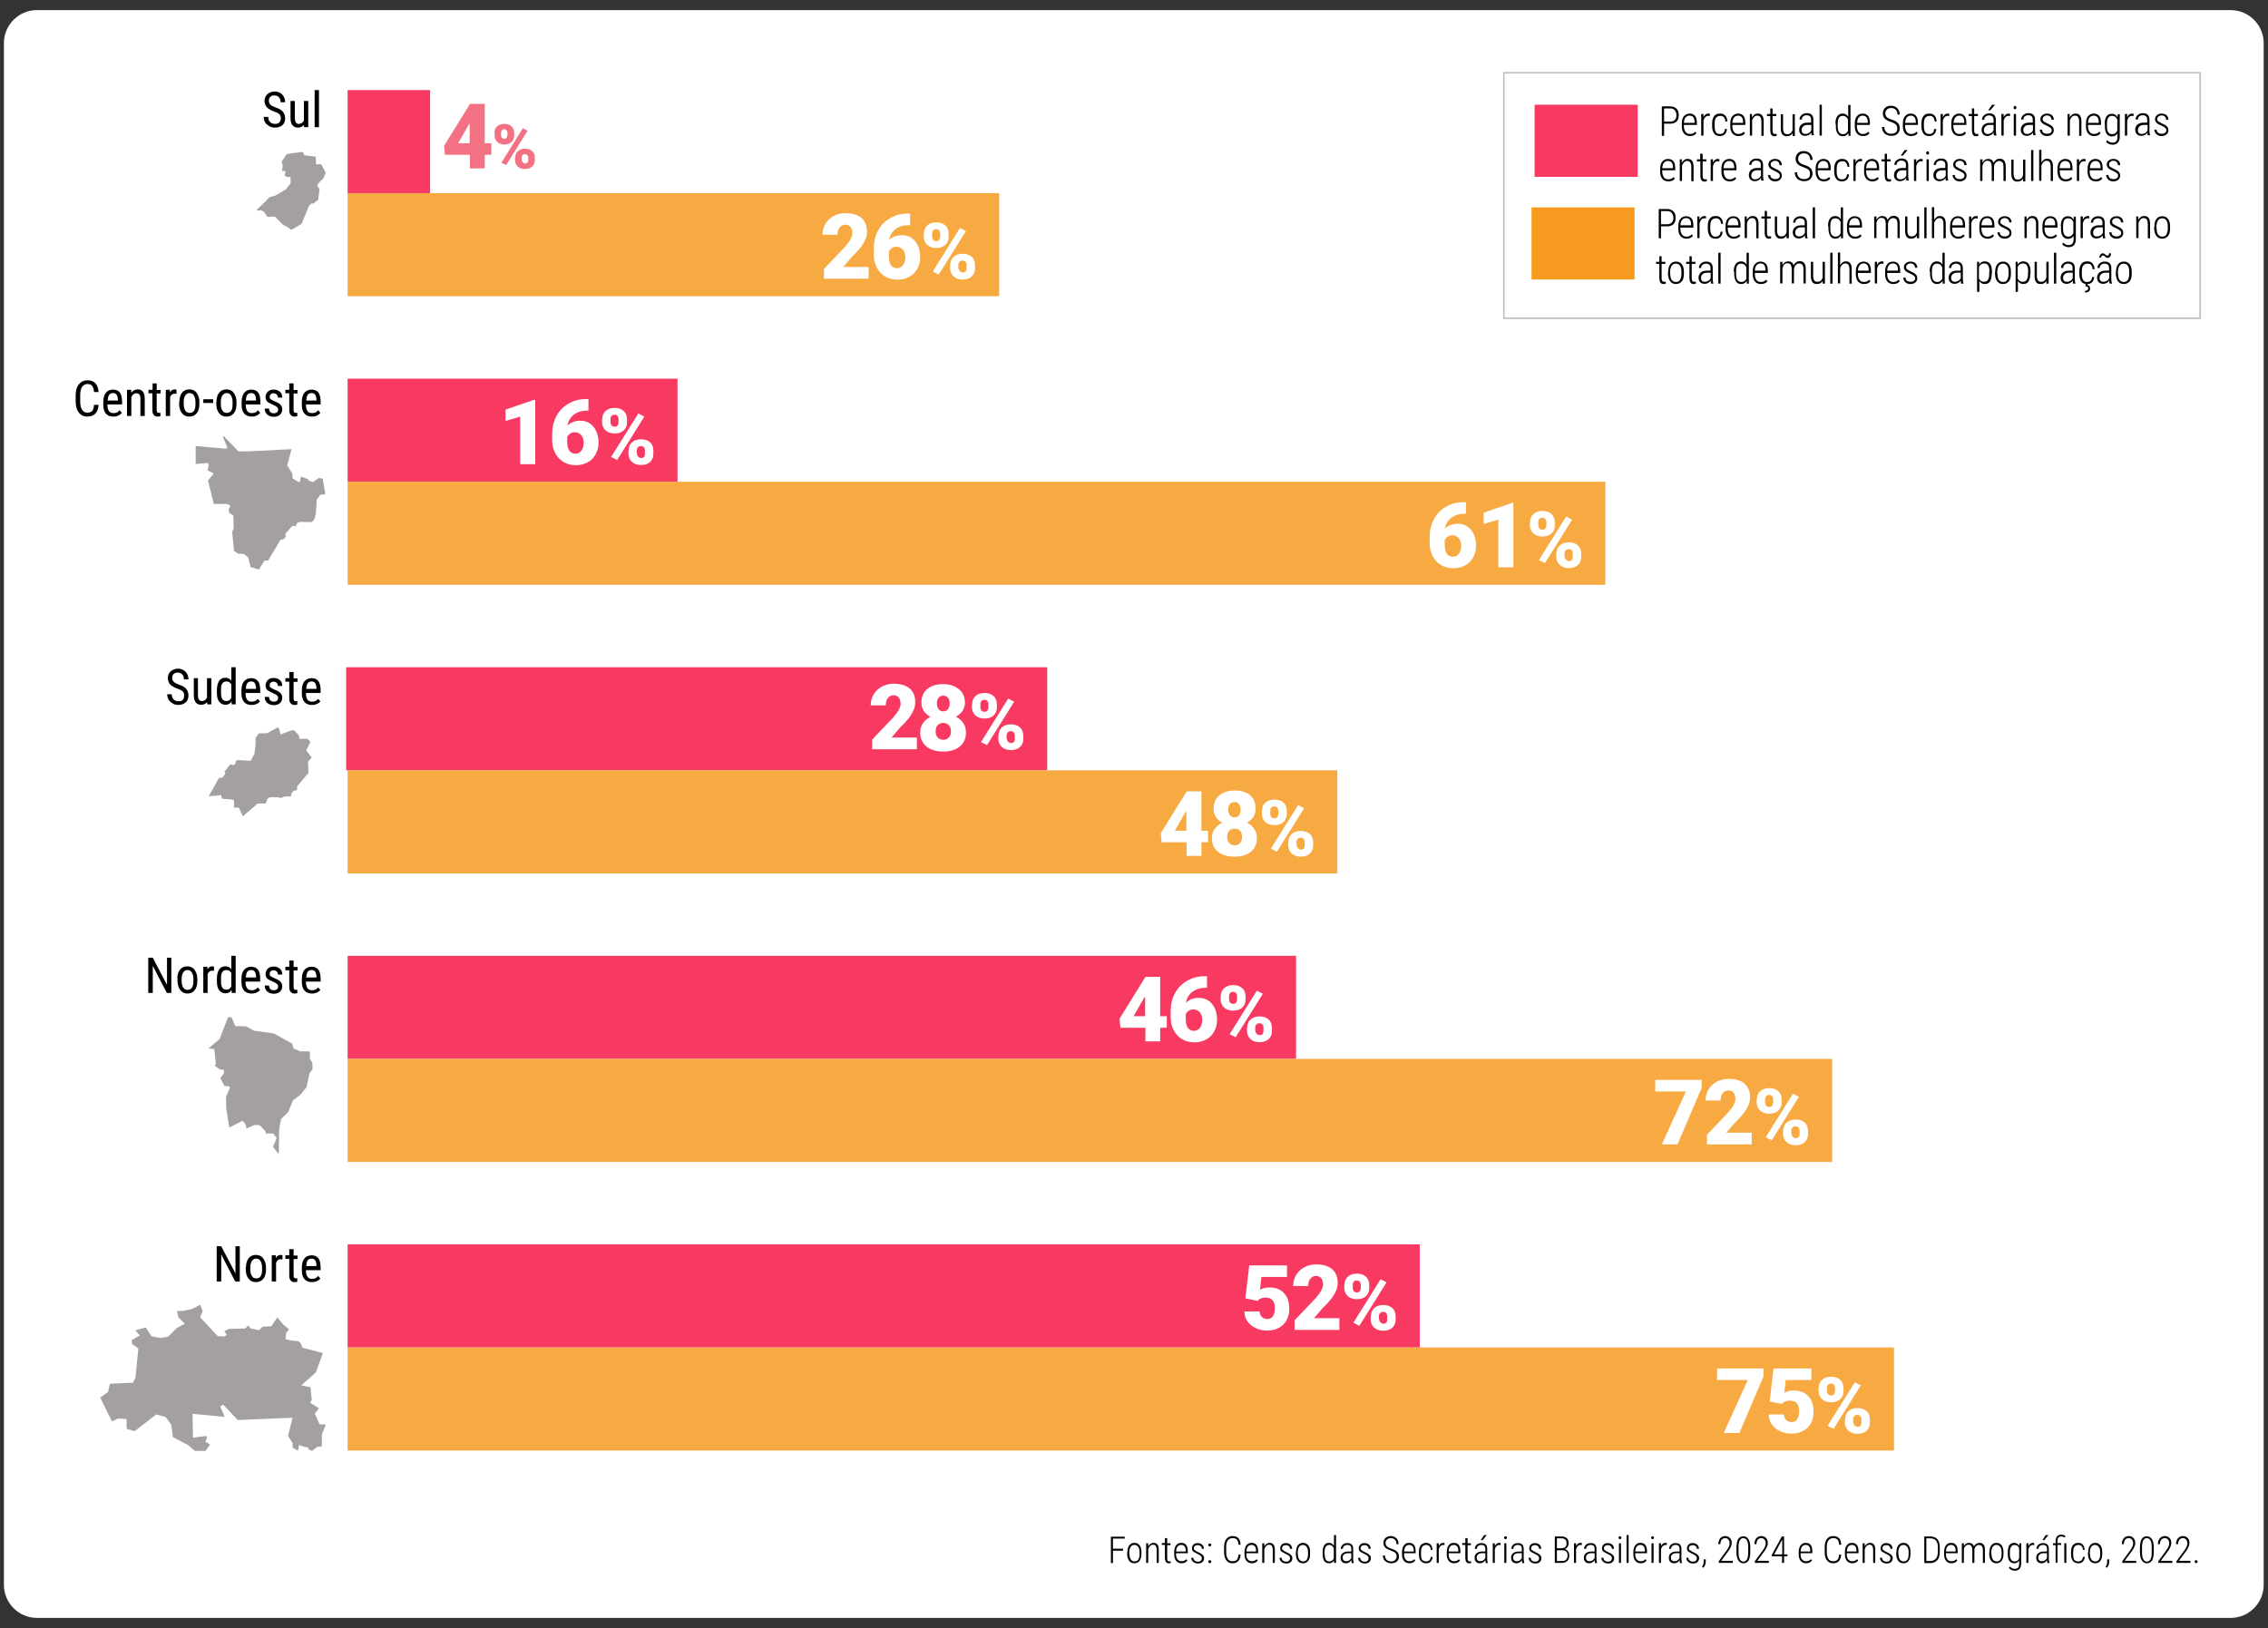 <?xml version="1.0" encoding="utf-8"?>
<!-- Generator: Adobe Illustrator 27.9.6, SVG Export Plug-In . SVG Version: 9.03 Build 54986)  -->
<svg version="1.1" id="Camada_1" xmlns="http://www.w3.org/2000/svg" xmlns:xlink="http://www.w3.org/1999/xlink" x="0px" y="0px"
	 viewBox="0 0 1100 790" style="enable-background:new 0 0 1100 790;" xml:space="preserve">
<rect x="0" y="0" width="1100" height="790" fill="#333333" stroke="none"/>
<style type="text/css">
	.st0{fill:#FFFFFF;}
	.st1{fill:#A5A0A0;}
	.st2{fill:#F83961;}
	.st3{fill:#F7AA41;}
	.st4{fill:#F27183;}
	.st5{fill:#F69B1F;}
	.st6{fill:none;stroke:#C4BBC3;stroke-width:0.75;}
</style>
<path class="st0" d="M17.9,4.9c-8.8,0-16,7.2-16,16v748c0,8.8,7.2,16,16,16h1064c8.8,0,16-7.2,16-16v-748c0-8.8-7.2-16-16-16H17.9z"
	/>
<path class="st1" d="M48.6,678l5.7,11.6l2.9-1.4l4.2,0.2v4.8l3.9,1.1l10.5-8.1l4.5,1.2c0,0,2.8,3.6,2.8,4.1c0,0.5,0.8,5.7,0.8,5.7
	l7.4,3.9l3.2,2.8h5.2l2.2-3.1l-2.3-1.4c0,0,1.4-2.7,0.3-2.7c-1.1,0-6.3,0.8-6.3,0.8l-0.2-11.6l15.6,1.5l-2.2-5.1l1.5-0.8l7,7.4
	l26.6-1.1l-2.2,8.8l2.2,3.5v2.2l2.6,1.5l0.6-2.8l2,0.8l2.5,0.5v0.8l1.7,0.8l2.6-2l2.2-0.2v-5.8l1.7-4.2v-0.7h-2.8l-2.3-5.2l2-2.6
	l-4.3-2.7l0.8-1.3l-0.6-6.2l-4.5-0.9l7.1-6.3l3.4-9.4l-10-2.6c0,0-0.5-3.2-2.6-3.2c-2.2,0-5.5-0.9-5.5-0.9l0.3-3l1.4-1.8l-2.8-2.3
	l-2.9-3.5l-2.9,4.3l-4.2,0.2l-1.8,1.7l-4-0.8l-1.3-1.5l-1.3,1.5l-8,0.2l-2.2,1.1l1.2,1.8l-1.2,0.8l-3.2-0.2l-8.5-9.1l0.4-1.2
	l0.8-1.9l-1.2-3l-3.9,2l-4.6,1h-2.8l0.8,3.2l3,3l-3.8,2l-4.3,4.3l-3.7,0.6l-4.3-0.8l-2.8-4.3l-5.1,1.4l2.2,2.5l-3.9,2.2L64,652
	l3.1,2.2l-1.4,14.1l-1.2,2.5l-11.2,0.5l-0.9,4L48.6,678z"/>
<path class="st1" d="M110.6,493.5h1.7l1.8,4.3l5.2,0.1l3.9,2.1l9.7,1.4l8.8,4.9l0.6,2.3l3.2,1.4l4.8,0.1l0,3.7l1.2,1.8l0.1,3.1
	l-1.5,2l-1.4,6.7l-3.1,3.8l-3.5,2.6l-2.3,5.7l-3.5,3.4l-0.9,5.1l-0.2,11.9l-2.8-3.5l1.8-4.3l-1.7-2.2h-3.5l-0.3-1.2l-2.9-2.9h-2.6
	l-3.7,1.7l-0.3-1.9l-1.5-1.9l-6.5,3.3l-1.5-9.5l-0.1-5.3l2-4.7l-0.9-0.6h-1.8l-2-3.9l1.8-2.4l-0.2-1.7H107c-0.5,0-2.9-2-2.9-2
	l0.6-0.8l-0.8-7.2l-2.9-0.2l5.5-4.6L110.6,493.5z"/>
<polygon class="st1" points="100.9,233.1 103.7,244.5 110.3,244.5 111.8,245.4 110.9,247.1 111.2,248.8 113.2,250.2 113.3,256.2 
	112.6,258.2 113.5,267.3 115.7,268.7 118.1,268.7 120.4,270.4 121.5,275.1 125.6,276.3 128.2,272 130.1,271.9 136,261.9 
	137.4,261.6 138.7,260.3 138.3,259.1 141.8,255.1 143.5,255.3 144,253.8 145.5,253.2 151.2,253.3 152.4,252.1 153.2,249.3 
	153.6,242.5 155.3,240.1 157.8,239.7 156.5,232.2 154.6,231.9 151.8,233.9 149.6,233.1 149.3,232.4 146,231.2 145.3,234.1 
	141.9,232.1 141.8,229.8 139.3,225.8 141.4,217.9 121.8,218.9 115.7,219 108.5,211.6 108.1,212 110.3,217.1 109.7,217.7 94.9,216.4 
	94.9,225.1 100.9,224.6 101.2,226 100.6,228.2 103.7,229.7 "/>
<path class="st1" d="M101.2,386.3c0.2-0.2,5-8.9,5-8.9l1.6-0.1l1.5-2l-0.4-1l2.8-3.5l1.8,0.4l0.8-1.1l0.1-0.8l0.7-0.6l6.5,0.4
	l1.8-3.5l0.5-3.7l0.1-3.9l1.5-2.2l4-0.1l5.3-2.9l0.7,1l0.5,2.5l5.4-2l1.3,0l2.2,2.4l0.5,1.8l3.6-0.1l1.6,1.5l-2.1,4.2l2.7,3.4
	l-1.8,2l0.2,5.6l-1.1,1.2l-4.4,5.2v1.8l-1.6,0.3l-1.2,1.4l-0.2,1.4l-2.9,0l-1.8,0.7l-1.8-0.3h-3.9l-1,0.8l-0.8,2.2l-3.9,0l-7.2,6.2
	l-2-4.2h-2.3v-3.5l-1.3-0.5l-4.5-0.3l-0.5-1.8l-2.4,0.3L101.2,386.3z"/>
<path class="st1" d="M136.6,78.4l2.4-3.6l2.7-0.5l5.3-0.6c0,0,0.4,1.6,0.6,1.6c0.2,0,5.5,0.7,5.5,0.7l0.2,3.7l2.5,0l2.2,4.1
	l-1.2,2.8l-2.1,2l-0.9,1.4l1.2,1.8l-0.7,5.2l-2.3,1.7l-1.2,0.1l-1,1.2l-3.5,8.6l-5,2.9l-2.2-1.5l-1.8-0.9l-4-4l-3.6,0.1l-1.8-2.6
	l-1.4-0.6l-1.5,0.2c0,0-0.8-0.6-0.4-0.6c0.4,0,6.2-6,6.2-6l2.7-0.7c0,0,5.2-2.9,5.3-3.2c0.1-0.3,2.2-2.8,2.2-2.8l-0.1-3l-2.2-0.1
	l-0.6-0.9l0.4-1.9h-1.7l0.3-2.7L136.6,78.4z"/>
<g>
	<path d="M136.2,57.4c0-0.9-0.2-1.5-0.7-2s-1.3-0.9-2.5-1.3s-2.1-0.9-2.8-1.4s-1.1-1-1.4-1.6s-0.5-1.3-0.5-2.1
		c0-1.4,0.5-2.5,1.4-3.3s2.1-1.3,3.5-1.3c1,0,1.9,0.2,2.7,0.7s1.4,1.1,1.8,1.9s0.6,1.7,0.6,2.6h-2.2c0-1.1-0.3-1.9-0.8-2.4
		s-1.2-0.9-2.2-0.9c-0.9,0-1.5,0.2-2,0.7s-0.7,1.2-0.7,2c0,0.7,0.3,1.3,0.8,1.8s1.3,0.9,2.4,1.3c1.7,0.6,2.9,1.2,3.6,2.1
		s1.1,1.9,1.1,3.2c0,1.4-0.4,2.5-1.3,3.3s-2.1,1.2-3.7,1.2c-1,0-1.9-0.2-2.7-0.7s-1.5-1-2-1.8s-0.7-1.7-0.7-2.7h2.2
		c0,1.1,0.3,1.9,0.9,2.5s1.4,0.9,2.4,0.9c0.9,0,1.7-0.2,2.1-0.7S136.2,58.2,136.2,57.4z"/>
	<path d="M147.4,60.6c-0.7,0.9-1.7,1.3-3,1.3c-1.1,0-2-0.4-2.6-1.2s-0.9-1.9-0.9-3.5V49h2.1v8.1c0,2,0.6,3,1.8,3
		c1.3,0,2.1-0.6,2.6-1.7V49h2.1v12.7h-2L147.4,60.6z"/>
	<path d="M154.7,61.7h-2.1v-18h2.1V61.7z"/>
</g>
<g>
	<path d="M47.8,196.4c-0.1,1.8-0.6,3.2-1.5,4.2s-2.3,1.5-4,1.5c-1.7,0-3.1-0.7-4.1-2s-1.5-3.1-1.5-5.3v-3.1c0-2.2,0.5-4,1.6-5.3
		s2.4-1.9,4.2-1.9c1.6,0,2.9,0.5,3.8,1.5s1.4,2.4,1.5,4.2h-2.2c-0.1-1.4-0.4-2.4-0.9-3s-1.2-0.9-2.2-0.9c-1.2,0-2.1,0.5-2.7,1.4
		s-0.9,2.2-0.9,4v3.1c0,1.7,0.3,3.1,0.9,4s1.4,1.4,2.5,1.4s1.9-0.3,2.4-0.8s0.8-1.6,0.9-3H47.8z"/>
	<path d="M55,202.1c-1.6,0-2.8-0.5-3.6-1.4s-1.3-2.3-1.3-4.1V195c0-1.9,0.4-3.4,1.2-4.4s2-1.6,3.5-1.6c1.5,0,2.6,0.5,3.3,1.4
		s1.1,2.4,1.1,4.4v1.4h-7.1v0.3c0,1.4,0.3,2.3,0.8,3s1.2,0.9,2.2,0.9c0.6,0,1.1-0.1,1.6-0.3s0.9-0.6,1.3-1.1l1.1,1.3
		C58.2,201.4,56.8,202.1,55,202.1z M54.8,190.7c-0.9,0-1.5,0.3-1.9,0.9s-0.6,1.5-0.7,2.7h5V194c-0.1-1.2-0.3-2.1-0.7-2.6
		S55.5,190.7,54.8,190.7z"/>
	<path d="M63.6,189.1l0.1,1.4c0.8-1.1,1.8-1.6,3.1-1.6c2.2,0,3.4,1.5,3.4,4.5v8.4h-2.1v-8.3c0-1-0.2-1.7-0.5-2.1s-0.8-0.6-1.5-0.6
		c-0.5,0-1,0.2-1.4,0.5s-0.7,0.8-1,1.3v9.2h-2.1v-12.7H63.6z"/>
	<path d="M76,186.1v3.1h1.9v1.7H76v7.9c0,0.5,0.1,0.9,0.2,1.1c0.2,0.3,0.4,0.4,0.8,0.4c0.3,0,0.6,0,0.8-0.1l0,1.7
		c-0.5,0.2-0.9,0.2-1.4,0.2c-0.8,0-1.4-0.3-1.9-0.9s-0.6-1.4-0.6-2.5v-7.9H72v-1.7H74v-3.1H76z"/>
	<path d="M85.6,191.1c-0.3-0.1-0.6-0.1-0.9-0.1c-1.1,0-1.8,0.6-2.2,1.7v9.1h-2.1v-12.7h2l0,1.3c0.6-1,1.3-1.5,2.4-1.5
		c0.3,0,0.6,0.1,0.8,0.2L85.6,191.1z"/>
	<path d="M87,194.9c0-1.8,0.4-3.3,1.3-4.4s2.1-1.6,3.5-1.6s2.7,0.5,3.5,1.6s1.4,2.5,1.4,4.3v1.3c0,1.8-0.4,3.3-1.3,4.4
		s-2.1,1.6-3.6,1.6c-1.5,0-2.6-0.5-3.5-1.6s-1.3-2.4-1.4-4.2V194.9z M89.1,196.1c0,1.3,0.3,2.3,0.8,3.1s1.2,1.1,2.1,1.1
		c1.8,0,2.8-1.3,2.8-4v-1.4c0-1.3-0.3-2.3-0.8-3.1s-1.2-1.1-2.1-1.1c-0.9,0-1.5,0.4-2,1.1s-0.8,1.8-0.8,3.1V196.1z"/>
	<path d="M103.4,195.5h-4.8v-1.8h4.8V195.5z"/>
	<path d="M105,194.9c0-1.8,0.4-3.3,1.3-4.4s2.1-1.6,3.5-1.6s2.7,0.5,3.5,1.6s1.4,2.5,1.4,4.3v1.3c0,1.8-0.4,3.3-1.3,4.4
		s-2.1,1.6-3.6,1.6c-1.5,0-2.6-0.5-3.5-1.6s-1.3-2.4-1.4-4.2V194.9z M107.1,196.1c0,1.3,0.3,2.3,0.8,3.1s1.2,1.1,2.1,1.1
		c1.8,0,2.8-1.3,2.8-4v-1.4c0-1.3-0.3-2.3-0.8-3.1s-1.2-1.1-2.1-1.1c-0.9,0-1.5,0.4-2,1.1s-0.8,1.8-0.8,3.1V196.1z"/>
	<path d="M122.1,202.1c-1.6,0-2.8-0.5-3.6-1.4s-1.3-2.3-1.3-4.1V195c0-1.9,0.4-3.4,1.2-4.4s2-1.6,3.5-1.6c1.5,0,2.6,0.5,3.3,1.4
		s1.1,2.4,1.1,4.4v1.4h-7.1v0.3c0,1.4,0.3,2.3,0.8,3s1.2,0.9,2.2,0.9c0.6,0,1.1-0.1,1.6-0.3s0.9-0.6,1.3-1.1l1.1,1.3
		C125.3,201.4,123.9,202.1,122.1,202.1z M121.8,190.7c-0.9,0-1.5,0.3-1.9,0.9s-0.6,1.5-0.7,2.7h5V194c-0.1-1.2-0.3-2.1-0.7-2.6
		S122.6,190.7,121.8,190.7z"/>
	<path d="M134.9,198.6c0-0.4-0.2-0.8-0.5-1.1s-1-0.7-1.9-1.1c-1.1-0.5-1.9-0.9-2.4-1.2s-0.8-0.7-1-1.1s-0.3-0.9-0.3-1.5
		c0-1,0.4-1.9,1.1-2.6s1.7-1,2.9-1c1.2,0,2.2,0.4,3,1.1s1.1,1.6,1.1,2.8h-2.1c0-0.6-0.2-1.1-0.6-1.5s-0.9-0.6-1.5-0.6
		c-0.6,0-1.1,0.2-1.4,0.5c-0.3,0.3-0.5,0.7-0.5,1.3c0,0.4,0.1,0.8,0.4,1c0.3,0.3,0.9,0.6,1.8,1c1.5,0.6,2.6,1.2,3.1,1.8
		s0.8,1.3,0.8,2.2c0,1.1-0.4,2-1.1,2.6c-0.8,0.7-1.8,1-3,1c-1.3,0-2.4-0.4-3.2-1.1s-1.2-1.7-1.2-2.9h2.1c0,0.7,0.2,1.3,0.6,1.7
		s1,0.6,1.7,0.6c0.7,0,1.2-0.2,1.6-0.5S134.9,199.1,134.9,198.6z"/>
	<path d="M142.4,186.1v3.1h1.9v1.7h-1.9v7.9c0,0.5,0.1,0.9,0.2,1.1c0.2,0.3,0.4,0.4,0.8,0.4c0.3,0,0.6,0,0.8-0.1l0,1.7
		c-0.5,0.2-0.9,0.2-1.4,0.2c-0.8,0-1.4-0.3-1.9-0.9s-0.6-1.4-0.6-2.5v-7.9h-1.9v-1.7h1.9v-3.1H142.4z"/>
	<path d="M151.3,202.1c-1.6,0-2.8-0.5-3.6-1.4s-1.3-2.3-1.3-4.1V195c0-1.9,0.4-3.4,1.2-4.4s2-1.6,3.5-1.6c1.5,0,2.6,0.5,3.3,1.4
		s1.1,2.4,1.1,4.4v1.4h-7.1v0.3c0,1.4,0.3,2.3,0.8,3s1.2,0.9,2.2,0.9c0.6,0,1.1-0.1,1.6-0.3s0.9-0.6,1.3-1.1l1.1,1.3
		C154.5,201.4,153.2,202.1,151.3,202.1z M151.1,190.7c-0.9,0-1.5,0.3-1.9,0.9s-0.6,1.5-0.7,2.7h5V194c-0.1-1.2-0.3-2.1-0.7-2.6
		S151.9,190.7,151.1,190.7z"/>
</g>
<g>
	<path d="M89.3,337.4c0-0.9-0.2-1.5-0.7-2s-1.3-0.9-2.5-1.3s-2.1-0.9-2.8-1.4s-1.1-1-1.4-1.6s-0.5-1.3-0.5-2.1
		c0-1.4,0.5-2.5,1.4-3.3s2.1-1.3,3.5-1.3c1,0,1.9,0.2,2.7,0.7s1.4,1.1,1.8,1.9s0.6,1.7,0.6,2.6h-2.2c0-1.1-0.3-1.9-0.8-2.4
		s-1.2-0.9-2.2-0.9c-0.9,0-1.5,0.2-2,0.7s-0.7,1.2-0.7,2c0,0.7,0.3,1.3,0.8,1.8s1.3,0.9,2.4,1.3c1.7,0.6,2.9,1.2,3.6,2.1
		s1.1,1.9,1.1,3.2c0,1.4-0.4,2.5-1.3,3.3S88,342,86.5,342c-1,0-1.9-0.2-2.7-0.7s-1.5-1-2-1.8s-0.7-1.7-0.7-2.7h2.2
		c0,1.1,0.3,1.9,0.9,2.5s1.4,0.9,2.4,0.9c0.9,0,1.7-0.2,2.1-0.7S89.3,338.2,89.3,337.4z"/>
	<path d="M100.5,340.6c-0.7,0.9-1.7,1.3-3,1.3c-1.1,0-2-0.4-2.6-1.2s-0.9-1.9-0.9-3.5V329H96v8.1c0,2,0.6,3,1.8,3
		c1.3,0,2.1-0.6,2.6-1.7V329h2.1v12.7h-2L100.5,340.6z"/>
	<path d="M105.2,334.8c0-2,0.4-3.4,1.1-4.5s1.8-1.5,3.1-1.5c1.2,0,2.2,0.5,2.8,1.5v-6.6h2.1v18h-1.9l-0.1-1.4
		c-0.7,1.1-1.7,1.6-2.9,1.6c-1.3,0-2.3-0.5-3.1-1.5s-1.1-2.5-1.1-4.3V334.8z M107.2,336c0,1.4,0.2,2.5,0.6,3.1c0.4,0.7,1.1,1,2.1,1
		c1,0,1.8-0.5,2.3-1.6v-6.4c-0.5-1-1.3-1.5-2.3-1.5c-1,0-1.6,0.3-2.1,1s-0.6,1.7-0.6,3.1V336z"/>
	<path d="M122,342c-1.6,0-2.8-0.5-3.6-1.4s-1.3-2.3-1.3-4.1v-1.5c0-1.9,0.4-3.4,1.2-4.4s2-1.6,3.5-1.6c1.5,0,2.6,0.5,3.3,1.4
		s1.1,2.4,1.1,4.4v1.4h-7.1v0.3c0,1.4,0.3,2.3,0.8,3s1.2,0.9,2.2,0.9c0.6,0,1.1-0.1,1.6-0.3s0.9-0.6,1.3-1.1l1.1,1.3
		C125.3,341.3,123.9,342,122,342z M121.8,330.6c-0.9,0-1.5,0.3-1.9,0.9s-0.6,1.5-0.7,2.7h5v-0.3c-0.1-1.2-0.3-2.1-0.7-2.6
		S122.6,330.6,121.8,330.6z"/>
	<path d="M134.9,338.5c0-0.4-0.2-0.8-0.5-1.1s-1-0.7-1.9-1.1c-1.1-0.5-1.9-0.9-2.4-1.2s-0.8-0.7-1-1.1s-0.3-0.9-0.3-1.5
		c0-1,0.4-1.9,1.1-2.6s1.7-1,2.9-1c1.2,0,2.2,0.4,3,1.1s1.1,1.6,1.1,2.8h-2.1c0-0.6-0.2-1.1-0.6-1.5s-0.9-0.6-1.5-0.6
		c-0.6,0-1.1,0.2-1.4,0.5c-0.3,0.3-0.5,0.7-0.5,1.3c0,0.4,0.1,0.8,0.4,1c0.3,0.3,0.9,0.6,1.8,1c1.5,0.6,2.6,1.2,3.1,1.8
		s0.8,1.3,0.8,2.2c0,1.1-0.4,2-1.1,2.6c-0.8,0.7-1.8,1-3,1c-1.3,0-2.4-0.4-3.2-1.1s-1.2-1.7-1.2-2.9h2.1c0,0.7,0.2,1.3,0.6,1.7
		s1,0.6,1.7,0.6c0.7,0,1.2-0.2,1.6-0.5S134.9,339,134.9,338.5z"/>
	<path d="M142.4,326v3.1h1.9v1.7h-1.9v7.9c0,0.5,0.1,0.9,0.2,1.1c0.2,0.3,0.4,0.4,0.8,0.4c0.3,0,0.6,0,0.8-0.1l0,1.7
		c-0.5,0.2-0.9,0.2-1.4,0.2c-0.8,0-1.4-0.3-1.9-0.9s-0.6-1.4-0.6-2.5v-7.9h-1.9V329h1.9V326H142.4z"/>
	<path d="M151.3,342c-1.6,0-2.8-0.5-3.6-1.4s-1.3-2.3-1.3-4.1v-1.5c0-1.9,0.4-3.4,1.2-4.4s2-1.6,3.5-1.6c1.5,0,2.6,0.5,3.3,1.4
		s1.1,2.4,1.1,4.4v1.4h-7.1v0.3c0,1.4,0.3,2.3,0.8,3s1.2,0.9,2.2,0.9c0.6,0,1.1-0.1,1.6-0.3s0.9-0.6,1.3-1.1l1.1,1.3
		C154.5,341.3,153.1,342,151.3,342z M151.1,330.6c-0.9,0-1.5,0.3-1.9,0.9s-0.6,1.5-0.7,2.7h5v-0.3c-0.1-1.2-0.3-2.1-0.7-2.6
		S151.8,330.6,151.1,330.6z"/>
</g>
<g>
	<path d="M83.1,481.7h-2.2l-6.8-13.1v13.1h-2.2v-17.1h2.2l6.9,13.2v-13.2h2.1V481.7z"/>
	<path d="M86,474.8c0-1.8,0.4-3.3,1.3-4.4s2.1-1.6,3.5-1.6s2.7,0.5,3.5,1.6s1.4,2.5,1.4,4.3v1.3c0,1.8-0.4,3.3-1.3,4.4
		S92.4,482,91,482c-1.5,0-2.6-0.5-3.5-1.6s-1.3-2.4-1.4-4.2V474.8z M88.1,476c0,1.3,0.3,2.3,0.8,3.1s1.2,1.1,2.1,1.1
		c1.8,0,2.8-1.3,2.8-4v-1.4c0-1.3-0.3-2.3-0.8-3.1s-1.2-1.1-2.1-1.1c-0.9,0-1.5,0.4-2,1.1s-0.8,1.8-0.8,3.1V476z"/>
	<path d="M103.8,471c-0.3-0.1-0.6-0.1-0.9-0.1c-1.1,0-1.8,0.6-2.2,1.7v9.1h-2.1V469h2l0,1.3c0.6-1,1.3-1.5,2.4-1.5
		c0.3,0,0.6,0.1,0.8,0.2L103.8,471z"/>
	<path d="M105.2,474.8c0-2,0.4-3.4,1.1-4.5s1.8-1.5,3.1-1.5c1.2,0,2.2,0.5,2.8,1.5v-6.6h2.1v18h-1.9l-0.1-1.4
		c-0.7,1.1-1.7,1.6-2.9,1.6c-1.3,0-2.3-0.5-3.1-1.5s-1.1-2.5-1.1-4.3V474.8z M107.2,476c0,1.4,0.2,2.5,0.6,3.1c0.4,0.7,1.1,1,2.1,1
		c1,0,1.8-0.5,2.3-1.6v-6.4c-0.5-1-1.3-1.5-2.3-1.5c-1,0-1.6,0.3-2.1,1s-0.6,1.7-0.6,3.1V476z"/>
	<path d="M122,482c-1.6,0-2.8-0.5-3.6-1.4s-1.3-2.3-1.3-4.1v-1.5c0-1.9,0.4-3.4,1.2-4.4s2-1.6,3.5-1.6c1.5,0,2.6,0.5,3.3,1.4
		s1.1,2.4,1.1,4.4v1.4h-7.1v0.3c0,1.4,0.3,2.3,0.8,3s1.2,0.9,2.2,0.9c0.6,0,1.1-0.1,1.6-0.3s0.9-0.6,1.3-1.1l1.1,1.3
		C125.3,481.3,123.9,482,122,482z M121.8,470.6c-0.9,0-1.5,0.3-1.9,0.9s-0.6,1.5-0.7,2.7h5v-0.3c-0.1-1.2-0.3-2.1-0.7-2.6
		S122.6,470.6,121.8,470.6z"/>
	<path d="M134.9,478.5c0-0.4-0.2-0.8-0.5-1.1s-1-0.7-1.9-1.1c-1.1-0.5-1.9-0.9-2.4-1.2s-0.8-0.7-1-1.1s-0.3-0.9-0.3-1.5
		c0-1,0.4-1.9,1.1-2.6s1.7-1,2.9-1c1.2,0,2.2,0.4,3,1.1s1.1,1.6,1.1,2.8h-2.1c0-0.6-0.2-1.1-0.6-1.5s-0.9-0.6-1.5-0.6
		c-0.6,0-1.1,0.2-1.4,0.5c-0.3,0.3-0.5,0.7-0.5,1.3c0,0.4,0.1,0.8,0.4,1c0.3,0.3,0.9,0.6,1.8,1c1.5,0.6,2.6,1.2,3.1,1.8
		s0.8,1.3,0.8,2.2c0,1.1-0.4,2-1.1,2.6c-0.8,0.7-1.8,1-3,1c-1.3,0-2.4-0.4-3.2-1.1s-1.2-1.7-1.2-2.9h2.1c0,0.7,0.2,1.3,0.6,1.7
		s1,0.6,1.7,0.6c0.7,0,1.2-0.2,1.6-0.5S134.9,479,134.9,478.5z"/>
	<path d="M142.4,466v3.1h1.9v1.7h-1.9v7.9c0,0.5,0.1,0.9,0.2,1.1c0.2,0.3,0.4,0.4,0.8,0.4c0.3,0,0.6,0,0.8-0.1l0,1.7
		c-0.5,0.2-0.9,0.2-1.4,0.2c-0.8,0-1.4-0.3-1.9-0.9s-0.6-1.4-0.6-2.5v-7.9h-1.9V469h1.9V466H142.4z"/>
	<path d="M151.3,482c-1.6,0-2.8-0.5-3.6-1.4s-1.3-2.3-1.3-4.1v-1.5c0-1.9,0.4-3.4,1.2-4.4s2-1.6,3.5-1.6c1.5,0,2.6,0.5,3.3,1.4
		s1.1,2.4,1.1,4.4v1.4h-7.1v0.3c0,1.4,0.3,2.3,0.8,3s1.2,0.9,2.2,0.9c0.6,0,1.1-0.1,1.6-0.3s0.9-0.6,1.3-1.1l1.1,1.3
		C154.5,481.3,153.2,482,151.3,482z M151.1,470.6c-0.9,0-1.5,0.3-1.9,0.9s-0.6,1.5-0.7,2.7h5v-0.3c-0.1-1.2-0.3-2.1-0.7-2.6
		S151.9,470.6,151.1,470.6z"/>
</g>
<g>
	<path d="M116.3,621.7h-2.2l-6.8-13.1v13.1h-2.2v-17.1h2.2l6.9,13.2v-13.2h2.1V621.7z"/>
	<path d="M119.3,614.8c0-1.8,0.4-3.3,1.3-4.4s2.1-1.6,3.5-1.6s2.7,0.5,3.5,1.6s1.4,2.5,1.4,4.3v1.3c0,1.8-0.4,3.3-1.3,4.4
		s-2.1,1.6-3.6,1.6c-1.5,0-2.6-0.5-3.5-1.6s-1.3-2.4-1.4-4.2V614.8z M121.4,616c0,1.3,0.3,2.3,0.8,3.1s1.2,1.1,2.1,1.1
		c1.8,0,2.8-1.3,2.8-4v-1.4c0-1.3-0.3-2.3-0.8-3.1s-1.2-1.1-2.1-1.1c-0.9,0-1.5,0.4-2,1.1s-0.8,1.8-0.8,3.1V616z"/>
	<path d="M137,611c-0.3-0.1-0.6-0.1-0.9-0.1c-1.1,0-1.8,0.6-2.2,1.7v9.1h-2.1V609h2l0,1.3c0.6-1,1.3-1.5,2.4-1.5
		c0.3,0,0.6,0.1,0.8,0.2L137,611z"/>
	<path d="M142.4,606v3.1h1.9v1.7h-1.9v7.9c0,0.5,0.1,0.9,0.2,1.1c0.2,0.3,0.4,0.4,0.8,0.4c0.3,0,0.6,0,0.8-0.1l0,1.7
		c-0.5,0.2-0.9,0.2-1.4,0.2c-0.8,0-1.4-0.3-1.9-0.9s-0.6-1.4-0.6-2.5v-7.9h-1.9V609h1.9V606H142.4z"/>
	<path d="M151.3,622c-1.6,0-2.8-0.5-3.6-1.4s-1.3-2.3-1.3-4.1v-1.5c0-1.9,0.4-3.4,1.2-4.4s2-1.6,3.5-1.6c1.5,0,2.6,0.5,3.3,1.4
		s1.1,2.4,1.1,4.4v1.4h-7.1v0.3c0,1.4,0.3,2.3,0.8,3s1.2,0.9,2.2,0.9c0.6,0,1.1-0.1,1.6-0.3s0.9-0.6,1.3-1.1l1.1,1.3
		C154.5,621.3,153.1,622,151.3,622z M151.1,610.6c-0.9,0-1.5,0.3-1.9,0.9s-0.6,1.5-0.7,2.7h5v-0.3c-0.1-1.2-0.3-2.1-0.7-2.6
		S151.8,610.6,151.1,610.6z"/>
</g>
<rect x="168.6" y="183.7" class="st2" width="160" height="50"/>
<g>
	<path class="st0" d="M259.6,225.2h-7.3v-23.1l-7.1,2.1v-5.5l13.7-4.7h0.7V225.2z"/>
	<path class="st0" d="M285.4,193.5v5.7h-0.3c-2.7,0-4.9,0.6-6.7,1.9c-1.7,1.3-2.8,3.1-3.2,5.4c1.6-1.6,3.7-2.4,6.2-2.4
		c2.7,0,4.9,1,6.5,3c1.6,2,2.4,4.6,2.4,7.8c0,2-0.5,3.8-1.4,5.5c-0.9,1.7-2.2,3-3.9,3.9c-1.7,0.9-3.5,1.4-5.6,1.4
		c-2.2,0-4.2-0.5-6-1.5c-1.7-1-3.1-2.5-4.1-4.3c-1-1.9-1.5-4-1.5-6.5v-2.9c0-3.2,0.7-6.1,2.1-8.7c1.4-2.6,3.4-4.6,5.9-6
		c2.6-1.5,5.4-2.2,8.5-2.2H285.4z M278.9,209.7c-1,0-1.8,0.2-2.4,0.7c-0.6,0.4-1.1,1-1.4,1.6v2.2c0,4,1.4,5.9,4.1,5.9
		c1.1,0,2-0.5,2.8-1.5c0.7-1,1.1-2.2,1.1-3.7c0-1.5-0.4-2.8-1.1-3.7S280.1,209.7,278.9,209.7z"/>
</g>
<g>
	<path class="st0" d="M292.1,203.4c0-1.7,0.5-3,1.6-4c1.1-1,2.5-1.5,4.4-1.5c1.9,0,3.3,0.5,4.4,1.5c1.1,1,1.6,2.4,1.6,4.1v1.3
		c0,1.7-0.5,3-1.6,4c-1.1,1-2.5,1.5-4.4,1.5c-1.8,0-3.3-0.5-4.4-1.5c-1.1-1-1.7-2.4-1.7-4.1V203.4z M296.1,204.8
		c0,0.6,0.2,1.2,0.5,1.6c0.4,0.4,0.9,0.6,1.5,0.6c1.3,0,1.9-0.8,1.9-2.5v-1.1c0-0.6-0.2-1.2-0.5-1.6c-0.3-0.4-0.8-0.6-1.5-0.6
		c-0.6,0-1.1,0.2-1.4,0.6c-0.4,0.4-0.5,0.9-0.5,1.6V204.8z M299.3,223.2l-2.9-1.5l13.2-21.1l2.9,1.5L299.3,223.2z M304.9,218.6
		c0-1.7,0.5-3,1.6-4c1.1-1,2.6-1.5,4.4-1.5c1.8,0,3.3,0.5,4.4,1.5c1.1,1,1.6,2.4,1.6,4.2v1.3c0,1.7-0.5,3-1.6,4
		c-1.1,1-2.5,1.5-4.4,1.5c-1.8,0-3.3-0.5-4.4-1.5c-1.1-1-1.7-2.4-1.7-4.1V218.6z M308.9,220c0,0.6,0.2,1.1,0.6,1.5
		c0.4,0.4,0.9,0.7,1.4,0.7c1.2,0,1.8-0.6,1.9-1.7l0-1.9c0-0.7-0.2-1.2-0.5-1.6c-0.4-0.4-0.8-0.6-1.5-0.6c-0.6,0-1.1,0.2-1.4,0.6
		c-0.4,0.4-0.6,0.9-0.6,1.5V220z"/>
</g>
<rect x="168.6" y="233.7" class="st3" width="610" height="50"/>
<g>
	<path class="st0" d="M711,243.5v5.7h-0.3c-2.7,0-4.9,0.6-6.7,1.9c-1.7,1.3-2.8,3.1-3.2,5.4c1.6-1.6,3.7-2.4,6.2-2.4
		c2.7,0,4.9,1,6.5,3c1.6,2,2.4,4.6,2.4,7.8c0,2-0.5,3.8-1.4,5.5c-0.9,1.7-2.2,3-3.9,3.9c-1.7,0.9-3.5,1.4-5.6,1.4
		c-2.2,0-4.2-0.5-6-1.5c-1.7-1-3.1-2.5-4.1-4.3c-1-1.9-1.5-4-1.5-6.5v-2.9c0-3.2,0.7-6.1,2.1-8.7c1.4-2.6,3.4-4.6,5.9-6
		c2.6-1.5,5.4-2.2,8.5-2.2H711z M704.5,259.7c-1,0-1.8,0.2-2.4,0.7c-0.6,0.4-1.1,1-1.4,1.6v2.2c0,4,1.4,5.9,4.1,5.9
		c1.1,0,2-0.5,2.8-1.5c0.7-1,1.1-2.2,1.1-3.7c0-1.5-0.4-2.8-1.1-3.7S705.7,259.7,704.5,259.7z"/>
	<path class="st0" d="M734,275.2h-7.3v-23.1l-7.1,2.1v-5.5l13.7-4.7h0.7V275.2z"/>
</g>
<g>
	<path class="st0" d="M742.1,253.4c0-1.7,0.5-3,1.6-4c1.1-1,2.5-1.5,4.4-1.5c1.9,0,3.3,0.5,4.4,1.5c1.1,1,1.6,2.4,1.6,4.1v1.3
		c0,1.7-0.5,3-1.6,4c-1.1,1-2.5,1.5-4.4,1.5c-1.8,0-3.3-0.5-4.4-1.5c-1.1-1-1.7-2.4-1.7-4.1V253.4z M746.1,254.8
		c0,0.6,0.2,1.2,0.5,1.6c0.4,0.4,0.9,0.6,1.5,0.6c1.3,0,1.9-0.8,1.9-2.5v-1.1c0-0.6-0.2-1.2-0.5-1.6c-0.3-0.4-0.8-0.6-1.5-0.6
		c-0.6,0-1.1,0.2-1.4,0.6c-0.4,0.4-0.5,0.9-0.5,1.6V254.8z M749.3,273.2l-2.9-1.5l13.2-21.1l2.9,1.5L749.3,273.2z M754.9,268.6
		c0-1.7,0.5-3,1.6-4c1.1-1,2.6-1.5,4.4-1.5c1.8,0,3.3,0.5,4.4,1.5c1.1,1,1.6,2.4,1.6,4.2v1.3c0,1.7-0.5,3-1.6,4
		c-1.1,1-2.5,1.5-4.4,1.5c-1.8,0-3.3-0.5-4.4-1.5c-1.1-1-1.7-2.4-1.7-4.1V268.6z M758.9,270c0,0.6,0.2,1.1,0.6,1.5
		c0.4,0.4,0.9,0.7,1.4,0.7c1.2,0,1.8-0.6,1.9-1.7l0-1.9c0-0.7-0.2-1.2-0.5-1.6c-0.4-0.4-0.8-0.6-1.5-0.6c-0.6,0-1.1,0.2-1.4,0.6
		c-0.4,0.4-0.6,0.9-0.6,1.5V270z"/>
</g>
<rect x="167.9" y="323.7" class="st2" width="340" height="50"/>
<g>
	<path class="st0" d="M444.8,363.5H423v-4.7l10.1-10.6c2.5-2.8,3.7-5.1,3.7-6.7c0-1.3-0.3-2.4-0.9-3.1c-0.6-0.7-1.4-1.1-2.6-1.1
		c-1.1,0-2,0.5-2.7,1.4c-0.7,0.9-1,2.1-1,3.5h-7.3c0-1.9,0.5-3.7,1.4-5.3c1-1.6,2.3-2.9,4-3.8c1.7-0.9,3.6-1.4,5.7-1.4
		c3.4,0,6,0.8,7.8,2.3c1.8,1.6,2.7,3.8,2.7,6.7c0,1.2-0.2,2.4-0.7,3.6c-0.5,1.2-1.2,2.4-2.1,3.7c-1,1.3-2.5,3-4.7,5.1l-4,4.7h12.3
		V363.5z"/>
	<path class="st0" d="M468,340.8c0,1.5-0.4,2.9-1.2,4.1s-1.8,2.1-3.2,2.8c1.5,0.7,2.7,1.8,3.6,3.1c0.9,1.3,1.3,2.8,1.3,4.6
		c0,2.8-1,5.1-2.9,6.7c-2,1.7-4.7,2.5-8.1,2.5c-3.5,0-6.2-0.8-8.2-2.5c-2-1.7-3-3.9-3-6.7c0-1.7,0.4-3.2,1.3-4.5
		c0.9-1.3,2.1-2.4,3.7-3.1c-1.4-0.7-2.4-1.7-3.2-2.8c-0.8-1.2-1.2-2.5-1.2-4.1c0-2.8,0.9-5,2.8-6.6c1.9-1.6,4.4-2.4,7.6-2.4
		c3.2,0,5.8,0.8,7.7,2.4C467,335.9,468,338.1,468,340.8z M461.2,354.8c0-1.3-0.3-2.3-1-3c-0.7-0.7-1.6-1.1-2.7-1.1
		c-1.1,0-2,0.4-2.7,1.1c-0.7,0.7-1,1.7-1,3c0,1.3,0.3,2.3,1,3c0.7,0.7,1.6,1.1,2.7,1.1c1.1,0,2-0.4,2.7-1.1
		C460.9,357.1,461.2,356.1,461.2,354.8z M457.5,337.5c-1,0-1.7,0.3-2.3,1c-0.5,0.7-0.8,1.6-0.8,2.7c0,1.1,0.3,2.1,0.8,2.8
		c0.5,0.7,1.3,1.1,2.3,1.1c1,0,1.8-0.4,2.3-1.1c0.5-0.7,0.8-1.6,0.8-2.8c0-1.1-0.3-2-0.8-2.7C459.3,337.9,458.5,337.5,457.5,337.5z"
		/>
</g>
<g>
	<path class="st0" d="M471.5,341.7c0-1.7,0.5-3,1.6-4c1.1-1,2.5-1.5,4.4-1.5c1.9,0,3.3,0.5,4.4,1.5c1.1,1,1.6,2.4,1.6,4.1v1.3
		c0,1.7-0.5,3-1.6,4c-1.1,1-2.5,1.5-4.4,1.5c-1.8,0-3.3-0.5-4.4-1.5c-1.1-1-1.7-2.4-1.7-4.1V341.7z M475.5,343.1
		c0,0.6,0.2,1.2,0.5,1.6c0.4,0.4,0.9,0.6,1.5,0.6c1.3,0,1.9-0.8,1.9-2.5v-1.1c0-0.6-0.2-1.2-0.5-1.6c-0.3-0.4-0.8-0.6-1.5-0.6
		c-0.6,0-1.1,0.2-1.4,0.6c-0.4,0.4-0.5,0.9-0.5,1.6V343.1z M478.7,361.5l-2.9-1.5l13.2-21.1l2.9,1.5L478.7,361.5z M484.3,356.9
		c0-1.7,0.5-3,1.6-4c1.1-1,2.6-1.5,4.4-1.5c1.8,0,3.3,0.5,4.4,1.5c1.1,1,1.6,2.4,1.6,4.2v1.3c0,1.7-0.5,3-1.6,4
		c-1.1,1-2.5,1.5-4.4,1.5c-1.8,0-3.3-0.5-4.4-1.5c-1.1-1-1.7-2.4-1.7-4.1V356.9z M488.3,358.3c0,0.6,0.2,1.1,0.6,1.5
		c0.4,0.4,0.9,0.7,1.4,0.7c1.2,0,1.8-0.6,1.9-1.7l0-1.9c0-0.7-0.2-1.2-0.5-1.6c-0.4-0.4-0.8-0.6-1.5-0.6c-0.6,0-1.1,0.2-1.4,0.6
		c-0.4,0.4-0.6,0.9-0.6,1.5V358.3z"/>
</g>
<rect x="168.6" y="373.7" class="st3" width="480" height="50"/>
<g>
	<path class="st0" d="M582.7,403h3.2v5.6h-3.2v6.6h-7.2v-6.6h-12.1l-0.4-4.4l12.5-20.2v-0.1h7.2V403z M569.8,403h5.6v-9.6l-0.5,0.7
		L569.8,403z"/>
	<path class="st0" d="M609,392.3c0,1.5-0.4,2.9-1.1,4s-1.8,2.1-3.1,2.8c1.5,0.7,2.7,1.7,3.5,3c0.9,1.3,1.3,2.8,1.3,4.5
		c0,2.8-1,5-2.9,6.6c-1.9,1.6-4.6,2.4-8,2.4c-3.4,0-6.1-0.8-8-2.4c-2-1.6-2.9-3.8-2.9-6.6c0-1.7,0.4-3.2,1.3-4.4s2.1-2.3,3.7-3.1
		c-1.3-0.7-2.4-1.6-3.1-2.8c-0.8-1.2-1.1-2.5-1.1-4c0-2.7,0.9-4.9,2.8-6.4c1.8-1.6,4.3-2.4,7.5-2.4c3.2,0,5.7,0.8,7.5,2.4
		C608.1,387.4,609,389.6,609,392.3z M602.4,406c0-1.3-0.3-2.3-1-3c-0.7-0.7-1.5-1-2.6-1c-1.1,0-2,0.3-2.6,1c-0.7,0.7-1,1.7-1,3
		c0,1.2,0.3,2.2,1,3c0.7,0.7,1.6,1.1,2.7,1.1c1.1,0,1.9-0.4,2.6-1.1C602,408.3,602.4,407.3,602.4,406z M598.7,389.1
		c-1,0-1.7,0.3-2.2,1c-0.5,0.6-0.8,1.5-0.8,2.7c0,1.1,0.3,2,0.8,2.7s1.3,1,2.3,1c1,0,1.7-0.3,2.2-1s0.7-1.6,0.7-2.7s-0.3-2-0.8-2.6
		C600.5,389.4,599.7,389.1,598.7,389.1z"/>
</g>
<g>
	<path class="st0" d="M612.1,393.4c0-1.7,0.5-3,1.6-4c1.1-1,2.5-1.5,4.4-1.5c1.9,0,3.3,0.5,4.4,1.5c1.1,1,1.6,2.4,1.6,4.1v1.3
		c0,1.7-0.5,3-1.6,4c-1.1,1-2.5,1.5-4.4,1.5c-1.8,0-3.3-0.5-4.4-1.5c-1.1-1-1.7-2.4-1.7-4.1V393.4z M616.1,394.8
		c0,0.6,0.2,1.2,0.5,1.6c0.4,0.4,0.9,0.6,1.5,0.6c1.3,0,1.9-0.8,1.9-2.5v-1.1c0-0.6-0.2-1.2-0.5-1.6c-0.3-0.4-0.8-0.6-1.5-0.6
		c-0.6,0-1.1,0.2-1.4,0.6c-0.4,0.4-0.5,0.9-0.5,1.6V394.8z M619.3,413.2l-2.9-1.5l13.2-21.1l2.9,1.5L619.3,413.2z M624.9,408.6
		c0-1.7,0.5-3,1.6-4c1.1-1,2.6-1.5,4.4-1.5c1.8,0,3.3,0.5,4.4,1.5c1.1,1,1.6,2.4,1.6,4.2v1.3c0,1.7-0.5,3-1.6,4
		c-1.1,1-2.5,1.5-4.4,1.5c-1.8,0-3.3-0.5-4.4-1.5c-1.1-1-1.7-2.4-1.7-4.1V408.6z M628.9,410c0,0.6,0.2,1.1,0.6,1.5
		c0.4,0.4,0.9,0.7,1.4,0.7c1.2,0,1.8-0.6,1.9-1.7l0-1.9c0-0.7-0.2-1.2-0.5-1.6c-0.4-0.4-0.8-0.6-1.5-0.6c-0.6,0-1.1,0.2-1.4,0.6
		c-0.4,0.4-0.6,0.9-0.6,1.5V410z"/>
</g>
<rect x="168.6" y="463.7" class="st2" width="460" height="50"/>
<g>
	<path class="st0" d="M562.7,493h3.2v5.6h-3.2v6.6h-7.2v-6.6h-12.1l-0.4-4.4l12.5-20.2v-0.1h7.2V493z M549.8,493h5.6v-9.6l-0.5,0.7
		L549.8,493z"/>
	<path class="st0" d="M585.4,473.5v5.7h-0.3c-2.7,0-4.9,0.6-6.7,1.9c-1.7,1.3-2.8,3.1-3.2,5.4c1.6-1.6,3.7-2.4,6.2-2.4
		c2.7,0,4.9,1,6.5,3c1.6,2,2.4,4.6,2.4,7.8c0,2-0.5,3.8-1.4,5.5c-0.9,1.7-2.2,3-3.9,3.9c-1.7,0.9-3.5,1.4-5.6,1.4
		c-2.2,0-4.2-0.5-6-1.5c-1.7-1-3.1-2.5-4.1-4.3c-1-1.9-1.5-4-1.5-6.5v-2.9c0-3.2,0.7-6.1,2.1-8.7c1.4-2.6,3.4-4.6,5.9-6
		c2.6-1.5,5.4-2.2,8.5-2.2H585.4z M578.9,489.7c-1,0-1.8,0.2-2.4,0.7c-0.6,0.4-1.1,1-1.4,1.6v2.2c0,4,1.4,5.9,4.1,5.9
		c1.1,0,2-0.5,2.8-1.5c0.7-1,1.1-2.2,1.1-3.7c0-1.5-0.4-2.8-1.1-3.7S580.1,489.7,578.9,489.7z"/>
</g>
<g>
	<path class="st0" d="M592.1,483.4c0-1.7,0.5-3,1.6-4c1.1-1,2.5-1.5,4.4-1.5c1.9,0,3.3,0.5,4.4,1.5c1.1,1,1.6,2.4,1.6,4.1v1.3
		c0,1.7-0.5,3-1.6,4c-1.1,1-2.5,1.5-4.4,1.5c-1.8,0-3.3-0.5-4.4-1.5c-1.1-1-1.7-2.4-1.7-4.1V483.4z M596.1,484.8
		c0,0.6,0.2,1.2,0.5,1.6c0.4,0.4,0.9,0.6,1.5,0.6c1.3,0,1.9-0.8,1.9-2.5v-1.1c0-0.6-0.2-1.2-0.5-1.6c-0.3-0.4-0.8-0.6-1.5-0.6
		c-0.6,0-1.1,0.2-1.4,0.6c-0.4,0.4-0.5,0.9-0.5,1.6V484.8z M599.3,503.2l-2.9-1.5l13.2-21.1l2.9,1.5L599.3,503.2z M604.9,498.6
		c0-1.7,0.5-3,1.6-4c1.1-1,2.6-1.5,4.4-1.5c1.8,0,3.3,0.5,4.4,1.5c1.1,1,1.6,2.4,1.6,4.2v1.3c0,1.7-0.5,3-1.6,4
		c-1.1,1-2.5,1.5-4.4,1.5c-1.8,0-3.3-0.5-4.4-1.5c-1.1-1-1.7-2.4-1.7-4.1V498.6z M608.9,500c0,0.6,0.2,1.1,0.6,1.5
		c0.4,0.4,0.9,0.7,1.4,0.7c1.2,0,1.8-0.6,1.9-1.7l0-1.9c0-0.7-0.2-1.2-0.5-1.6c-0.4-0.4-0.8-0.6-1.5-0.6c-0.6,0-1.1,0.2-1.4,0.6
		c-0.4,0.4-0.6,0.9-0.6,1.5V500z"/>
</g>
<rect x="168.6" y="513.7" class="st3" width="720" height="50"/>
<g>
	<path class="st0" d="M825.3,527.8l-11.7,27.4h-7.6l11.7-25.7h-14.9v-5.6h22.5V527.8z"/>
	<path class="st0" d="M849.7,555.2h-21.8v-4.7l10.1-10.6c2.5-2.8,3.7-5.1,3.7-6.7c0-1.3-0.3-2.4-0.9-3.1c-0.6-0.7-1.4-1.1-2.6-1.1
		c-1.1,0-2,0.5-2.7,1.4c-0.7,0.9-1,2.1-1,3.5h-7.3c0-1.9,0.5-3.7,1.4-5.3c1-1.6,2.3-2.9,4-3.8c1.7-0.9,3.6-1.4,5.7-1.4
		c3.4,0,6,0.8,7.8,2.3c1.8,1.6,2.7,3.8,2.7,6.7c0,1.2-0.2,2.4-0.7,3.6c-0.5,1.2-1.2,2.4-2.1,3.7c-1,1.3-2.5,3-4.7,5.1l-4,4.7h12.3
		V555.2z"/>
</g>
<g>
	<path class="st0" d="M852.1,533.4c0-1.7,0.5-3,1.6-4c1.1-1,2.5-1.5,4.4-1.5c1.9,0,3.3,0.5,4.4,1.5c1.1,1,1.6,2.4,1.6,4.1v1.3
		c0,1.7-0.5,3-1.6,4c-1.1,1-2.5,1.5-4.4,1.5c-1.8,0-3.3-0.5-4.4-1.5c-1.1-1-1.7-2.4-1.7-4.1V533.4z M856.1,534.8
		c0,0.6,0.2,1.2,0.5,1.6c0.4,0.4,0.9,0.6,1.5,0.6c1.3,0,1.9-0.8,1.9-2.5v-1.1c0-0.6-0.2-1.2-0.5-1.6c-0.3-0.4-0.8-0.6-1.5-0.6
		c-0.6,0-1.1,0.2-1.4,0.6c-0.4,0.4-0.5,0.9-0.5,1.6V534.8z M859.3,553.2l-2.9-1.5l13.2-21.1l2.9,1.5L859.3,553.2z M864.9,548.6
		c0-1.7,0.5-3,1.6-4c1.1-1,2.6-1.5,4.4-1.5c1.8,0,3.3,0.5,4.4,1.5c1.1,1,1.6,2.4,1.6,4.2v1.3c0,1.7-0.5,3-1.6,4
		c-1.1,1-2.5,1.5-4.4,1.5c-1.8,0-3.3-0.5-4.4-1.5c-1.1-1-1.7-2.4-1.7-4.1V548.6z M868.9,550c0,0.6,0.2,1.1,0.6,1.5
		c0.4,0.4,0.9,0.7,1.4,0.7c1.2,0,1.8-0.6,1.9-1.7l0-1.9c0-0.7-0.2-1.2-0.5-1.6c-0.4-0.4-0.8-0.6-1.5-0.6c-0.6,0-1.1,0.2-1.4,0.6
		c-0.4,0.4-0.6,0.9-0.6,1.5V550z"/>
</g>
<g>
	<path class="st4" d="M235.1,69.5h3.2v5.6h-3.2v6.6h-7.2v-6.6h-12.1l-0.4-4.4l12.5-20.2v-0.1h7.2V69.5z M222.2,69.5h5.6v-9.6
		l-0.5,0.7L222.2,69.5z"/>
</g>
<g>
	<path class="st4" d="M239.8,64.5c0-1.3,0.4-2.4,1.3-3.2s2-1.2,3.5-1.2c1.5,0,2.6,0.4,3.5,1.2c0.8,0.8,1.3,1.9,1.3,3.3v1.1
		c0,1.3-0.4,2.4-1.3,3.2s-2,1.2-3.4,1.2c-1.4,0-2.6-0.4-3.5-1.2s-1.3-1.9-1.3-3.3V64.5z M243,65.6c0,0.5,0.1,0.9,0.4,1.2
		s0.7,0.5,1.2,0.5c1,0,1.5-0.7,1.5-2v-0.9c0-0.5-0.1-0.9-0.4-1.2c-0.3-0.3-0.7-0.5-1.2-0.5c-0.5,0-0.9,0.2-1.1,0.5S243,64,243,64.5
		V65.6z M245.5,80.1l-2.3-1.2l10.4-16.7l2.3,1.2L245.5,80.1z M249.9,76.5c0-1.3,0.4-2.4,1.3-3.2s2-1.2,3.4-1.2
		c1.5,0,2.6,0.4,3.5,1.2s1.3,1.9,1.3,3.3v1c0,1.3-0.4,2.4-1.3,3.2s-2,1.2-3.5,1.2c-1.4,0-2.6-0.4-3.5-1.2s-1.3-1.9-1.3-3.3V76.5z
		 M253.1,77.6c0,0.5,0.2,0.9,0.5,1.2s0.7,0.5,1.1,0.5c0.9,0,1.5-0.4,1.5-1.3l0-1.5c0-0.5-0.1-0.9-0.4-1.2c-0.3-0.3-0.7-0.5-1.2-0.5
		c-0.5,0-0.8,0.1-1.1,0.4s-0.4,0.7-0.5,1.2V77.6z"/>
</g>
<rect x="168.6" y="93.7" class="st3" width="316" height="50"/>
<g>
	<path class="st0" d="M421.4,135.2h-21.8v-4.7l10.1-10.6c2.5-2.8,3.7-5.1,3.7-6.7c0-1.3-0.3-2.4-0.9-3.1c-0.6-0.7-1.4-1.1-2.6-1.1
		c-1.1,0-2,0.5-2.7,1.4c-0.7,0.9-1,2.1-1,3.5h-7.3c0-1.9,0.5-3.7,1.4-5.3c1-1.6,2.3-2.9,4-3.8c1.7-0.9,3.6-1.4,5.7-1.4
		c3.4,0,6,0.8,7.8,2.3c1.8,1.6,2.7,3.8,2.7,6.7c0,1.2-0.2,2.4-0.7,3.6c-0.5,1.2-1.2,2.4-2.1,3.7c-1,1.3-2.5,3-4.7,5.1l-4,4.7h12.3
		V135.2z"/>
	<path class="st0" d="M441.4,103.5v5.7h-0.3c-2.7,0-4.9,0.6-6.7,1.9c-1.7,1.3-2.8,3.1-3.2,5.4c1.6-1.6,3.7-2.4,6.2-2.4
		c2.7,0,4.9,1,6.5,3c1.6,2,2.4,4.6,2.4,7.8c0,2-0.5,3.8-1.4,5.5c-0.9,1.7-2.2,3-3.9,3.9c-1.7,0.9-3.5,1.4-5.6,1.4
		c-2.2,0-4.2-0.5-6-1.5c-1.7-1-3.1-2.5-4.1-4.3c-1-1.9-1.5-4-1.5-6.5v-2.9c0-3.2,0.7-6.1,2.1-8.7c1.4-2.6,3.4-4.6,5.9-6
		c2.6-1.5,5.4-2.2,8.5-2.2H441.4z M434.9,119.7c-1,0-1.8,0.2-2.4,0.7c-0.6,0.4-1.1,1-1.4,1.6v2.2c0,4,1.4,5.9,4.1,5.9
		c1.1,0,2-0.5,2.8-1.5c0.7-1,1.1-2.2,1.1-3.7c0-1.5-0.4-2.8-1.1-3.7S436.1,119.7,434.9,119.7z"/>
</g>
<g>
	<path class="st0" d="M448.1,113.4c0-1.7,0.5-3,1.6-4c1.1-1,2.5-1.5,4.4-1.5c1.9,0,3.3,0.5,4.4,1.5c1.1,1,1.6,2.4,1.6,4.1v1.3
		c0,1.7-0.5,3-1.6,4c-1.1,1-2.5,1.5-4.4,1.5c-1.8,0-3.3-0.5-4.4-1.5c-1.1-1-1.7-2.4-1.7-4.1V113.4z M452.1,114.8
		c0,0.6,0.2,1.2,0.5,1.6c0.4,0.4,0.9,0.6,1.5,0.6c1.3,0,1.9-0.8,1.9-2.5v-1.1c0-0.6-0.2-1.2-0.5-1.6c-0.3-0.4-0.8-0.6-1.5-0.6
		c-0.6,0-1.1,0.2-1.4,0.6c-0.4,0.4-0.5,0.9-0.5,1.6V114.8z M455.3,133.2l-2.9-1.5l13.2-21.1l2.9,1.5L455.3,133.2z M460.9,128.6
		c0-1.7,0.5-3,1.6-4c1.1-1,2.6-1.5,4.4-1.5c1.8,0,3.3,0.5,4.4,1.5c1.1,1,1.6,2.4,1.6,4.2v1.3c0,1.7-0.5,3-1.6,4
		c-1.1,1-2.5,1.5-4.4,1.5c-1.8,0-3.3-0.5-4.4-1.5c-1.1-1-1.7-2.4-1.7-4.1V128.6z M464.9,130c0,0.6,0.2,1.1,0.6,1.5
		c0.4,0.4,0.9,0.7,1.4,0.7c1.2,0,1.8-0.6,1.9-1.7l0-1.9c0-0.7-0.2-1.2-0.5-1.6c-0.4-0.4-0.8-0.6-1.5-0.6c-0.6,0-1.1,0.2-1.4,0.6
		c-0.4,0.4-0.6,0.9-0.6,1.5V130z"/>
</g>
<rect x="168.6" y="43.7" class="st2" width="40" height="50"/>
<rect x="168.6" y="603.7" class="st2" width="520" height="50"/>
<g>
	<path class="st0" d="M604,629.9l1.9-16h18.3v5.6h-12.4l-0.7,6.2c0.5-0.3,1.2-0.6,2-0.8s1.7-0.3,2.5-0.3c3.1,0,5.5,0.9,7.2,2.8
		c1.7,1.8,2.5,4.4,2.5,7.7c0,2-0.4,3.8-1.3,5.4c-0.9,1.6-2.2,2.9-3.8,3.7c-1.6,0.9-3.5,1.3-5.7,1.3c-2,0-3.8-0.4-5.5-1.2
		s-3.1-1.9-4-3.3c-1-1.4-1.5-3-1.4-4.8h7.3c0.1,1.1,0.4,2.1,1.1,2.7c0.7,0.7,1.5,1,2.6,1c2.4,0,3.7-1.8,3.7-5.4c0-3.3-1.5-5-4.5-5
		c-1.7,0-3,0.5-3.8,1.6L604,629.9z"/>
	<path class="st0" d="M649.7,645.2h-21.8v-4.7l10.1-10.6c2.5-2.8,3.7-5.1,3.7-6.7c0-1.3-0.3-2.4-0.9-3.1c-0.6-0.7-1.4-1.1-2.6-1.1
		c-1.1,0-2,0.5-2.7,1.4c-0.7,0.9-1,2.1-1,3.5h-7.3c0-1.9,0.5-3.7,1.4-5.3c1-1.6,2.3-2.9,4-3.8c1.7-0.9,3.6-1.4,5.7-1.4
		c3.4,0,6,0.8,7.8,2.3c1.8,1.6,2.7,3.8,2.7,6.7c0,1.2-0.2,2.4-0.7,3.6c-0.5,1.2-1.2,2.4-2.1,3.7c-1,1.3-2.5,3-4.7,5.1l-4,4.7h12.3
		V645.2z"/>
</g>
<g>
	<path class="st0" d="M652.1,623.4c0-1.7,0.5-3,1.6-4c1.1-1,2.5-1.5,4.4-1.5c1.9,0,3.3,0.5,4.4,1.5c1.1,1,1.6,2.4,1.6,4.1v1.3
		c0,1.7-0.5,3-1.6,4c-1.1,1-2.5,1.5-4.4,1.5c-1.8,0-3.3-0.5-4.4-1.5c-1.1-1-1.7-2.4-1.7-4.1V623.4z M656.1,624.8
		c0,0.6,0.2,1.2,0.5,1.6c0.4,0.4,0.9,0.6,1.5,0.6c1.3,0,1.9-0.8,1.9-2.5v-1.1c0-0.6-0.2-1.2-0.5-1.6c-0.3-0.4-0.8-0.6-1.5-0.6
		c-0.6,0-1.1,0.2-1.4,0.6c-0.4,0.4-0.5,0.9-0.5,1.6V624.8z M659.3,643.2l-2.9-1.5l13.2-21.1l2.9,1.5L659.3,643.2z M664.9,638.6
		c0-1.7,0.5-3,1.6-4c1.1-1,2.6-1.5,4.4-1.5c1.8,0,3.3,0.5,4.4,1.5c1.1,1,1.6,2.4,1.6,4.2v1.3c0,1.7-0.5,3-1.6,4
		c-1.1,1-2.5,1.5-4.4,1.5c-1.8,0-3.3-0.5-4.4-1.5c-1.1-1-1.7-2.4-1.7-4.1V638.6z M668.9,640c0,0.6,0.2,1.1,0.6,1.5
		c0.4,0.4,0.9,0.7,1.4,0.7c1.2,0,1.8-0.6,1.9-1.7l0-1.9c0-0.7-0.2-1.2-0.5-1.6c-0.4-0.4-0.8-0.6-1.5-0.6c-0.6,0-1.1,0.2-1.4,0.6
		c-0.4,0.4-0.6,0.9-0.6,1.5V640z"/>
</g>
<rect x="168.6" y="653.7" class="st3" width="750" height="50"/>
<g>
	<path class="st0" d="M855.3,667.8l-11.7,27.4h-7.6l11.7-25.7h-14.9v-5.6h22.5V667.8z"/>
	<path class="st0" d="M858.3,679.9l1.9-16h18.3v5.6h-12.4l-0.7,6.2c0.5-0.3,1.2-0.6,2-0.8s1.7-0.3,2.5-0.3c3.1,0,5.5,0.9,7.2,2.8
		c1.7,1.8,2.5,4.4,2.5,7.7c0,2-0.4,3.8-1.3,5.4c-0.9,1.6-2.2,2.9-3.8,3.7c-1.6,0.9-3.5,1.3-5.7,1.3c-2,0-3.8-0.4-5.5-1.2
		s-3.1-1.9-4-3.3c-1-1.4-1.5-3-1.4-4.8h7.3c0.1,1.1,0.4,2.1,1.1,2.7c0.7,0.7,1.5,1,2.6,1c2.4,0,3.7-1.8,3.7-5.4c0-3.3-1.5-5-4.5-5
		c-1.7,0-3,0.5-3.8,1.6L858.3,679.9z"/>
</g>
<g>
	<path class="st0" d="M882.1,673.4c0-1.7,0.5-3,1.6-4c1.1-1,2.5-1.5,4.4-1.5c1.9,0,3.3,0.5,4.4,1.5c1.1,1,1.6,2.4,1.6,4.1v1.3
		c0,1.7-0.5,3-1.6,4c-1.1,1-2.5,1.5-4.4,1.5c-1.8,0-3.3-0.5-4.4-1.5c-1.1-1-1.7-2.4-1.7-4.1V673.4z M886.1,674.8
		c0,0.6,0.2,1.2,0.5,1.6c0.4,0.4,0.9,0.6,1.5,0.6c1.3,0,1.9-0.8,1.9-2.5v-1.1c0-0.6-0.2-1.2-0.5-1.6c-0.3-0.4-0.8-0.6-1.5-0.6
		c-0.6,0-1.1,0.2-1.4,0.6c-0.4,0.4-0.5,0.9-0.5,1.6V674.8z M889.3,693.2l-2.9-1.5l13.2-21.1l2.9,1.5L889.3,693.2z M894.9,688.6
		c0-1.7,0.5-3,1.6-4c1.1-1,2.6-1.5,4.4-1.5c1.8,0,3.3,0.5,4.4,1.5c1.1,1,1.6,2.4,1.6,4.2v1.3c0,1.7-0.5,3-1.6,4
		c-1.1,1-2.5,1.5-4.4,1.5c-1.8,0-3.3-0.5-4.4-1.5c-1.1-1-1.7-2.4-1.7-4.1V688.6z M898.9,690c0,0.6,0.2,1.1,0.6,1.5
		c0.4,0.4,0.9,0.7,1.4,0.7c1.2,0,1.8-0.6,1.9-1.7l0-1.9c0-0.7-0.2-1.2-0.5-1.6c-0.4-0.4-0.8-0.6-1.5-0.6c-0.6,0-1.1,0.2-1.4,0.6
		c-0.4,0.4-0.6,0.9-0.6,1.5V690z"/>
</g>
<rect x="744.3" y="50.8" class="st2" width="50" height="35"/>
<g>
	<path d="M807.1,60.1v5.8H806V51.6h4.1c1.3,0,2.2,0.4,3,1.1s1.1,1.8,1.1,3.1c0,1.3-0.3,2.4-1,3.1s-1.7,1.1-3,1.1H807.1z M807.1,59h3
		c0.9,0,1.7-0.3,2.2-0.8s0.8-1.3,0.8-2.3s-0.3-1.8-0.8-2.4s-1.2-0.9-2.2-0.9h-3V59z"/>
	<path d="M819.7,66c-1.2,0-2.2-0.4-2.9-1.2s-1.1-2-1.1-3.5v-1.3c0-1.5,0.3-2.8,1-3.6s1.6-1.3,2.8-1.3c1.1,0,2,0.4,2.6,1.1
		s0.9,1.9,0.9,3.4v1h-6.3v0.6c0,1.2,0.3,2.1,0.8,2.8c0.5,0.7,1.2,1,2.2,1c1,0,1.9-0.4,2.5-1.1l0.6,0.7C822.1,65.6,821.1,66,819.7,66
		z M819.5,56.1c-0.9,0-1.5,0.3-2,0.9s-0.7,1.5-0.8,2.6h5.2v-0.3C821.9,57.2,821.1,56.1,819.5,56.1z"/>
	<path d="M829.3,56.3c-0.3,0-0.5-0.1-0.7-0.1c-0.6,0-1.1,0.2-1.5,0.6s-0.7,1-0.9,1.7v7.3h-1.1V55.3h1.1l0,1.6
		c0.5-1.2,1.3-1.8,2.4-1.8c0.3,0,0.5,0,0.7,0.1L829.3,56.3z"/>
	<path d="M834.2,65c0.8,0,1.3-0.2,1.7-0.6c0.4-0.4,0.6-1,0.7-1.8h1c-0.1,1.1-0.4,1.9-1,2.5s-1.4,0.9-2.4,0.9c-1.3,0-2.2-0.4-2.8-1.2
		s-1-2-1-3.6V60c0-1.6,0.3-2.8,1-3.7s1.6-1.2,2.9-1.2c1,0,1.9,0.3,2.5,1s0.9,1.6,1,2.8h-1c0-0.9-0.3-1.5-0.7-2s-1-0.7-1.7-0.7
		c-0.9,0-1.6,0.3-2.1,0.9s-0.7,1.6-0.7,2.9v1.2c0,1.4,0.2,2.3,0.7,3C832.5,64.7,833.2,65,834.2,65z"/>
	<path d="M843.2,66c-1.2,0-2.2-0.4-2.9-1.2s-1.1-2-1.1-3.5v-1.3c0-1.5,0.3-2.8,1-3.6s1.6-1.3,2.8-1.3c1.1,0,2,0.4,2.6,1.1
		s0.9,1.9,0.9,3.4v1h-6.3v0.6c0,1.2,0.3,2.1,0.8,2.8c0.5,0.7,1.2,1,2.2,1c1,0,1.9-0.4,2.5-1.1l0.6,0.7C845.7,65.6,844.6,66,843.2,66
		z M843,56.1c-0.9,0-1.5,0.3-2,0.9s-0.7,1.5-0.8,2.6h5.2v-0.3C845.4,57.2,844.6,56.1,843,56.1z"/>
	<path d="M849.7,55.3l0,1.7c0.3-0.6,0.7-1,1.2-1.4s1-0.5,1.7-0.5c1.8,0,2.8,1.2,2.8,3.7v7.1h-1.1v-7c0-0.9-0.2-1.6-0.5-2.1
		s-0.8-0.7-1.5-0.7c-0.6,0-1.1,0.2-1.5,0.6s-0.8,1-1,1.8v7.3h-1.1V55.3H849.7z"/>
	<path d="M859.7,52.6v2.7h1.8v1h-1.8v7c0,0.6,0.1,1,0.3,1.3s0.5,0.4,0.9,0.4c0.2,0,0.4,0,0.8-0.1l0,1c-0.2,0.1-0.6,0.2-1.1,0.2
		c-1.3,0-1.9-0.9-2-2.6v-7.2H857v-1h1.6v-2.7H859.7z"/>
	<path d="M869.4,64.6c-0.6,1-1.5,1.5-2.8,1.5c-1,0-1.7-0.3-2.2-1s-0.7-1.6-0.7-2.9v-6.8h1.1v6.8c0,1,0.2,1.7,0.5,2.2
		c0.3,0.5,0.8,0.7,1.5,0.7c1.4,0,2.2-0.7,2.6-2v-7.7h1.1v10.6h-1.1L869.4,64.6z"/>
	<path d="M878.7,65.8c-0.1-0.3-0.2-0.8-0.2-1.5c-0.3,0.5-0.7,0.9-1.3,1.2s-1.1,0.4-1.7,0.4c-0.9,0-1.6-0.3-2.1-0.8s-0.8-1.2-0.8-2.2
		c0-1,0.4-1.9,1.1-2.5s1.7-0.9,2.9-0.9h1.8v-1.5c0-0.8-0.2-1.3-0.6-1.6s-0.9-0.5-1.6-0.5c-0.7,0-1.2,0.2-1.7,0.6s-0.6,0.9-0.6,1.5
		l-1.1,0c0-0.9,0.3-1.6,1-2.2s1.5-0.9,2.5-0.9c1.1,0,1.9,0.3,2.4,0.8s0.8,1.3,0.8,2.3v5.2c0,1,0.1,1.8,0.3,2.3v0.1H878.7z M875.7,65
		c0.6,0,1.2-0.2,1.7-0.5s0.9-0.8,1.1-1.3v-2.6h-1.7c-1,0-1.7,0.2-2.2,0.7s-0.8,1-0.8,1.7C873.8,64.3,874.4,65,875.7,65z"/>
	<path d="M883.6,65.8h-1.1v-15h1.1V65.8z"/>
	<path d="M890.2,60.1c0-1.7,0.3-2.9,0.9-3.7s1.4-1.3,2.6-1.3c1.2,0,2.1,0.5,2.7,1.6v-5.8h1.1v15h-1l0-1.4c-0.6,1-1.5,1.6-2.7,1.6
		c-1.1,0-2-0.4-2.5-1.3c-0.6-0.8-0.9-2-0.9-3.6V60.1z M891.3,61.1c0,1.4,0.2,2.4,0.6,3c0.4,0.6,1.1,1,1.9,1c1.1,0,2-0.5,2.5-1.6
		v-5.5c-0.5-1.2-1.3-1.8-2.5-1.8c-0.9,0-1.5,0.3-1.9,0.9s-0.6,1.6-0.6,2.9V61.1z"/>
	<path d="M903.6,66c-1.2,0-2.2-0.4-2.9-1.2s-1.1-2-1.1-3.5v-1.3c0-1.5,0.3-2.8,1-3.6s1.6-1.3,2.8-1.3c1.1,0,2,0.4,2.6,1.1
		s0.9,1.9,0.9,3.4v1h-6.3v0.6c0,1.2,0.3,2.1,0.8,2.8c0.5,0.7,1.2,1,2.2,1c1,0,1.9-0.4,2.5-1.1l0.6,0.7C906.1,65.6,905,66,903.6,66z
		 M903.5,56.1c-0.9,0-1.5,0.3-2,0.9s-0.7,1.5-0.8,2.6h5.2v-0.3C905.9,57.2,905,56.1,903.5,56.1z"/>
	<path d="M920.2,62.3c0-0.8-0.2-1.4-0.7-1.9s-1.3-0.9-2.5-1.3s-2.1-0.9-2.7-1.4c-0.8-0.7-1.1-1.6-1.1-2.7c0-1.1,0.4-2,1.1-2.7
		s1.7-1,2.9-1c1.2,0,2.2,0.4,3,1.2s1.2,1.8,1.2,3.1h-1.1c0-1-0.3-1.7-0.8-2.3s-1.3-0.9-2.2-0.9c-0.9,0-1.6,0.2-2.1,0.7
		s-0.8,1.1-0.8,1.9c0,0.7,0.2,1.3,0.7,1.8s1.3,0.9,2.3,1.2s1.9,0.7,2.4,1.1s1,0.8,1.2,1.3s0.4,1.1,0.4,1.8c0,1.1-0.4,2-1.1,2.7
		s-1.7,1-3,1c-0.8,0-1.6-0.2-2.3-0.5s-1.2-0.8-1.6-1.5c-0.4-0.6-0.6-1.4-0.6-2.3h1.1c0,1,0.3,1.8,0.9,2.4c0.6,0.6,1.4,0.9,2.5,0.9
		c0.9,0,1.6-0.2,2.2-0.7C920,63.8,920.2,63.2,920.2,62.3z"/>
	<path d="M926.9,66c-1.2,0-2.2-0.4-2.9-1.2s-1.1-2-1.1-3.5v-1.3c0-1.5,0.3-2.8,1-3.6s1.6-1.3,2.8-1.3c1.1,0,2,0.4,2.6,1.1
		s0.9,1.9,0.9,3.4v1H924v0.6c0,1.2,0.3,2.1,0.8,2.8c0.5,0.7,1.2,1,2.2,1c1,0,1.9-0.4,2.5-1.1l0.6,0.7C929.4,65.6,928.3,66,926.9,66z
		 M926.8,56.1c-0.9,0-1.5,0.3-2,0.9s-0.7,1.5-0.8,2.6h5.2v-0.3C929.2,57.2,928.3,56.1,926.8,56.1z"/>
	<path d="M935.7,65c0.8,0,1.3-0.2,1.7-0.6c0.4-0.4,0.6-1,0.7-1.8h1c-0.1,1.1-0.4,1.9-1,2.5s-1.4,0.9-2.4,0.9c-1.3,0-2.2-0.4-2.8-1.2
		s-1-2-1-3.6V60c0-1.6,0.3-2.8,1-3.7s1.6-1.2,2.9-1.2c1,0,1.9,0.3,2.5,1s0.9,1.6,1,2.8h-1c0-0.9-0.3-1.5-0.7-2s-1-0.7-1.7-0.7
		c-0.9,0-1.6,0.3-2.1,0.9s-0.7,1.6-0.7,2.9v1.2c0,1.4,0.2,2.3,0.7,3C934.1,64.7,934.8,65,935.7,65z"/>
	<path d="M945.4,56.3c-0.3,0-0.5-0.1-0.7-0.1c-0.6,0-1.1,0.2-1.5,0.6s-0.7,1-0.9,1.7v7.3h-1.1V55.3h1.1l0,1.6
		c0.5-1.2,1.3-1.8,2.4-1.8c0.3,0,0.5,0,0.7,0.1L945.4,56.3z"/>
	<path d="M950.4,66c-1.2,0-2.2-0.4-2.9-1.2s-1.1-2-1.1-3.5v-1.3c0-1.5,0.3-2.8,1-3.6s1.6-1.3,2.8-1.3c1.1,0,2,0.4,2.6,1.1
		s0.9,1.9,0.9,3.4v1h-6.3v0.6c0,1.2,0.3,2.1,0.8,2.8c0.5,0.7,1.2,1,2.2,1c1,0,1.9-0.4,2.5-1.1l0.6,0.7C952.9,65.6,951.9,66,950.4,66
		z M950.3,56.1c-0.9,0-1.5,0.3-2,0.9s-0.7,1.5-0.8,2.6h5.2v-0.3C952.7,57.2,951.9,56.1,950.3,56.1z"/>
	<path d="M957.5,52.6v2.7h1.8v1h-1.8v7c0,0.6,0.1,1,0.3,1.3s0.5,0.4,0.9,0.4c0.2,0,0.4,0,0.8-0.1l0,1c-0.2,0.1-0.6,0.2-1.1,0.2
		c-1.3,0-1.9-0.9-2-2.6v-7.2h-1.6v-1h1.6v-2.7H957.5z"/>
	<path d="M967.1,65.8c-0.1-0.3-0.2-0.8-0.2-1.5c-0.3,0.5-0.7,0.9-1.3,1.2S964.6,66,964,66c-0.9,0-1.6-0.3-2.1-0.8s-0.8-1.2-0.8-2.2
		c0-1,0.4-1.9,1.1-2.5s1.7-0.9,2.9-0.9h1.8v-1.5c0-0.8-0.2-1.3-0.6-1.6s-0.9-0.5-1.6-0.5c-0.7,0-1.2,0.2-1.7,0.6s-0.6,0.9-0.6,1.5
		l-1.1,0c0-0.9,0.3-1.6,1-2.2s1.5-0.9,2.5-0.9c1.1,0,1.9,0.3,2.4,0.8s0.8,1.3,0.8,2.3v5.2c0,1,0.1,1.8,0.3,2.3v0.1H967.1z M964.1,65
		c0.6,0,1.2-0.2,1.7-0.5s0.9-0.8,1.1-1.3v-2.6h-1.7c-1,0-1.7,0.2-2.2,0.7s-0.8,1-0.8,1.7C962.2,64.3,962.8,65,964.1,65z M966.2,50.8
		h1.4l-2.3,2.7l-1,0L966.2,50.8z"/>
	<path d="M974.9,56.3c-0.3,0-0.5-0.1-0.7-0.1c-0.6,0-1.1,0.2-1.5,0.6s-0.7,1-0.9,1.7v7.3h-1.1V55.3h1.1l0,1.6
		c0.5-1.2,1.3-1.8,2.4-1.8c0.3,0,0.5,0,0.7,0.1L974.9,56.3z"/>
	<path d="M976.6,52.2c0-0.2,0.1-0.4,0.2-0.6s0.3-0.2,0.5-0.2s0.4,0.1,0.5,0.2s0.2,0.3,0.2,0.6s-0.1,0.4-0.2,0.6s-0.3,0.2-0.5,0.2
		s-0.4-0.1-0.5-0.2S976.6,52.4,976.6,52.2z M977.8,65.8h-1.1V55.3h1.1V65.8z"/>
	<path d="M986.2,65.8c-0.1-0.3-0.2-0.8-0.2-1.5c-0.3,0.5-0.7,0.9-1.3,1.2s-1.1,0.4-1.7,0.4c-0.9,0-1.6-0.3-2.1-0.8s-0.8-1.2-0.8-2.2
		c0-1,0.4-1.9,1.1-2.5s1.7-0.9,2.9-0.9h1.8v-1.5c0-0.8-0.2-1.3-0.6-1.6s-0.9-0.5-1.6-0.5c-0.7,0-1.2,0.2-1.7,0.6s-0.6,0.9-0.6,1.5
		l-1.1,0c0-0.9,0.3-1.6,1-2.2s1.5-0.9,2.5-0.9c1.1,0,1.9,0.3,2.4,0.8s0.8,1.3,0.8,2.3v5.2c0,1,0.1,1.8,0.3,2.3v0.1H986.2z M983.2,65
		c0.6,0,1.2-0.2,1.7-0.5s0.9-0.8,1.1-1.3v-2.6h-1.7c-1,0-1.7,0.2-2.2,0.7s-0.8,1-0.8,1.7C981.3,64.3,981.9,65,983.2,65z"/>
	<path d="M995.1,63.2c0-0.5-0.2-0.9-0.6-1.2c-0.4-0.3-1-0.7-1.9-1.1s-1.5-0.7-1.9-1s-0.6-0.6-0.8-0.9s-0.3-0.7-0.3-1.1
		c0-0.8,0.3-1.5,0.9-2s1.3-0.8,2.3-0.8c1,0,1.8,0.3,2.4,0.8s0.9,1.3,0.9,2.2h-1.1c0-0.6-0.2-1.1-0.6-1.5s-0.9-0.6-1.6-0.6
		c-0.6,0-1.1,0.2-1.5,0.5s-0.6,0.7-0.6,1.3c0,0.4,0.1,0.8,0.4,1s0.9,0.6,1.9,1.1c1,0.4,1.7,0.8,2,1.1s0.7,0.6,0.8,0.9
		s0.3,0.7,0.3,1.2c0,0.9-0.3,1.6-0.9,2.1s-1.4,0.8-2.4,0.8c-1,0-1.9-0.3-2.5-0.9s-1-1.3-1-2.2h1.1c0,0.7,0.3,1.2,0.7,1.5
		s1,0.5,1.8,0.5c0.7,0,1.2-0.2,1.6-0.5S995.1,63.8,995.1,63.2z"/>
	<path d="M1003.8,55.3l0,1.7c0.3-0.6,0.7-1,1.2-1.4s1-0.5,1.7-0.5c1.8,0,2.8,1.2,2.8,3.7v7.1h-1.1v-7c0-0.9-0.2-1.6-0.5-2.1
		s-0.8-0.7-1.5-0.7c-0.6,0-1.1,0.2-1.5,0.6s-0.8,1-1,1.8v7.3h-1.1V55.3H1003.8z"/>
	<path d="M1015.7,66c-1.2,0-2.2-0.4-2.9-1.2s-1.1-2-1.1-3.5v-1.3c0-1.5,0.3-2.8,1-3.6s1.6-1.3,2.8-1.3c1.1,0,2,0.4,2.6,1.1
		s0.9,1.9,0.9,3.4v1h-6.3v0.6c0,1.2,0.3,2.1,0.8,2.8c0.5,0.7,1.2,1,2.2,1c1,0,1.9-0.4,2.5-1.1l0.6,0.7
		C1018.1,65.6,1017.1,66,1015.7,66z M1015.5,56.1c-0.9,0-1.5,0.3-2,0.9s-0.7,1.5-0.8,2.6h5.2v-0.3
		C1017.9,57.2,1017.1,56.1,1015.5,56.1z"/>
	<path d="M1020.8,60.1c0-1.7,0.3-2.9,0.9-3.7s1.4-1.2,2.6-1.2c1.2,0,2.1,0.6,2.7,1.7l0.1-1.5h1v10.9c0,1.3-0.3,2.2-0.9,2.9
		s-1.5,1-2.6,1c-0.6,0-1.2-0.1-1.8-0.4s-1-0.6-1.3-1l0.5-0.8c0.7,0.8,1.6,1.2,2.5,1.2c0.9,0,1.5-0.2,1.9-0.7
		c0.4-0.5,0.6-1.2,0.6-2.1v-1.7c-0.6,1-1.5,1.5-2.7,1.5c-1.1,0-1.9-0.4-2.5-1.2c-0.6-0.8-0.9-2-0.9-3.6V60.1z M1021.9,61.1
		c0,1.4,0.2,2.4,0.6,3c0.4,0.6,1.1,1,1.9,1c1.2,0,2-0.6,2.5-1.7v-5.4c-0.5-1.2-1.3-1.8-2.5-1.8c-0.9,0-1.5,0.3-1.9,0.9
		s-0.6,1.6-0.6,2.9V61.1z"/>
	<path d="M1034.8,56.3c-0.3,0-0.5-0.1-0.7-0.1c-0.6,0-1.1,0.2-1.5,0.6s-0.7,1-0.9,1.7v7.3h-1.1V55.3h1.1l0,1.6
		c0.5-1.2,1.3-1.8,2.4-1.8c0.3,0,0.5,0,0.7,0.1L1034.8,56.3z"/>
	<path d="M1041.7,65.8c-0.1-0.3-0.2-0.8-0.2-1.5c-0.3,0.5-0.7,0.9-1.3,1.2s-1.1,0.4-1.7,0.4c-0.9,0-1.6-0.3-2.1-0.8
		s-0.8-1.2-0.8-2.2c0-1,0.4-1.9,1.1-2.5s1.7-0.9,2.9-0.9h1.8v-1.5c0-0.8-0.2-1.3-0.6-1.6s-0.9-0.5-1.6-0.5c-0.7,0-1.2,0.2-1.7,0.6
		s-0.6,0.9-0.6,1.5l-1.1,0c0-0.9,0.3-1.6,1-2.2s1.5-0.9,2.5-0.9c1.1,0,1.9,0.3,2.4,0.8s0.8,1.3,0.8,2.3v5.2c0,1,0.1,1.8,0.3,2.3v0.1
		H1041.7z M1038.8,65c0.6,0,1.2-0.2,1.7-0.5s0.9-0.8,1.1-1.3v-2.6h-1.7c-1,0-1.7,0.2-2.2,0.7s-0.8,1-0.8,1.7
		C1036.8,64.3,1037.5,65,1038.8,65z"/>
	<path d="M1050.7,63.2c0-0.5-0.2-0.9-0.6-1.2c-0.4-0.3-1-0.7-1.9-1.1s-1.5-0.7-1.9-1s-0.6-0.6-0.8-0.9s-0.3-0.7-0.3-1.1
		c0-0.8,0.3-1.5,0.9-2s1.3-0.8,2.3-0.8c1,0,1.8,0.3,2.4,0.8s0.9,1.3,0.9,2.2h-1.1c0-0.6-0.2-1.1-0.6-1.5s-0.9-0.6-1.6-0.6
		c-0.6,0-1.1,0.2-1.5,0.5s-0.6,0.7-0.6,1.3c0,0.4,0.1,0.8,0.4,1s0.9,0.6,1.9,1.1c1,0.4,1.7,0.8,2,1.1s0.7,0.6,0.8,0.9
		s0.3,0.7,0.3,1.2c0,0.9-0.3,1.6-0.9,2.1s-1.4,0.8-2.4,0.8c-1,0-1.9-0.3-2.5-0.9s-1-1.3-1-2.2h1.1c0,0.7,0.3,1.2,0.7,1.5
		s1,0.5,1.8,0.5c0.7,0,1.2-0.2,1.6-0.5S1050.7,63.8,1050.7,63.2z"/>
</g>
<g>
	<path d="M809.2,88c-1.2,0-2.2-0.4-2.9-1.2s-1.1-2-1.1-3.5v-1.3c0-1.5,0.3-2.8,1-3.6s1.6-1.3,2.8-1.3c1.1,0,2,0.4,2.6,1.1
		s0.9,1.9,0.9,3.4v1h-6.3v0.6c0,1.2,0.3,2.1,0.8,2.8s1.2,1,2.2,1c1,0,1.9-0.4,2.5-1.1l0.6,0.7C811.7,87.6,810.6,88,809.2,88z
		 M809,78.1c-0.9,0-1.5,0.3-2,0.9s-0.7,1.5-0.8,2.6h5.2v-0.3C811.5,79.2,810.6,78.1,809,78.1z"/>
	<path d="M815.7,77.3l0,1.7c0.3-0.6,0.7-1,1.2-1.4s1-0.5,1.7-0.5c1.8,0,2.8,1.2,2.8,3.7v7.1h-1.1v-7c0-0.9-0.2-1.6-0.5-2.1
		s-0.8-0.7-1.5-0.7c-0.6,0-1.1,0.2-1.5,0.6s-0.8,1-1,1.8v7.3h-1.1V77.3H815.7z"/>
	<path d="M825.8,74.6v2.7h1.8v1h-1.8v7c0,0.6,0.1,1,0.3,1.3s0.5,0.4,0.9,0.4c0.2,0,0.4,0,0.8-0.1l0,1c-0.2,0.1-0.6,0.2-1.1,0.2
		c-1.3,0-1.9-0.9-2-2.6v-7.2H823v-1h1.6v-2.7H825.8z"/>
	<path d="M833.9,78.3c-0.3,0-0.5-0.1-0.7-0.1c-0.6,0-1.1,0.2-1.5,0.6s-0.7,1-0.9,1.7v7.3h-1.1V77.3h1.1l0,1.6
		c0.5-1.2,1.3-1.8,2.4-1.8c0.3,0,0.5,0,0.7,0.1L833.9,78.3z"/>
	<path d="M838.9,88c-1.2,0-2.2-0.4-2.9-1.2s-1.1-2-1.1-3.5v-1.3c0-1.5,0.3-2.8,1-3.6s1.6-1.3,2.8-1.3c1.1,0,2,0.4,2.6,1.1
		s0.9,1.9,0.9,3.4v1H836v0.6c0,1.2,0.3,2.1,0.8,2.8s1.2,1,2.2,1c1,0,1.9-0.4,2.5-1.1l0.6,0.7C841.3,87.6,840.3,88,838.9,88z
		 M838.7,78.1c-0.9,0-1.5,0.3-2,0.9s-0.7,1.5-0.8,2.6h5.2v-0.3C841.1,79.2,840.3,78.1,838.7,78.1z"/>
	<path d="M854.3,87.8c-0.1-0.3-0.2-0.8-0.2-1.5c-0.3,0.5-0.7,0.9-1.3,1.2s-1.1,0.4-1.7,0.4c-0.9,0-1.6-0.3-2.1-0.8s-0.8-1.2-0.8-2.2
		c0-1,0.4-1.9,1.1-2.5s1.7-0.9,2.9-0.9h1.8v-1.5c0-0.8-0.2-1.3-0.6-1.6s-0.9-0.5-1.6-0.5c-0.7,0-1.2,0.2-1.7,0.6s-0.6,0.9-0.6,1.5
		l-1.1,0c0-0.9,0.3-1.6,1-2.2s1.5-0.9,2.5-0.9c1.1,0,1.9,0.3,2.4,0.8s0.8,1.3,0.8,2.3v5.2c0,1,0.1,1.8,0.3,2.3v0.1H854.3z M851.3,87
		c0.6,0,1.2-0.2,1.7-0.5s0.9-0.8,1.1-1.3v-2.6h-1.7c-1,0-1.7,0.2-2.2,0.7s-0.8,1-0.8,1.7C849.3,86.3,850,87,851.3,87z"/>
	<path d="M863.2,85.2c0-0.5-0.2-0.9-0.6-1.2c-0.4-0.3-1-0.7-1.9-1.1s-1.5-0.7-1.9-1s-0.6-0.6-0.8-0.9s-0.3-0.7-0.3-1.1
		c0-0.8,0.3-1.5,0.9-2s1.3-0.8,2.3-0.8c1,0,1.8,0.3,2.4,0.8s0.9,1.3,0.9,2.2h-1.1c0-0.6-0.2-1.1-0.6-1.5s-0.9-0.6-1.6-0.6
		c-0.6,0-1.1,0.2-1.5,0.5s-0.6,0.7-0.6,1.3c0,0.4,0.1,0.8,0.4,1s0.9,0.6,1.9,1.1c1,0.4,1.7,0.8,2,1.1s0.7,0.6,0.8,0.9
		s0.3,0.7,0.3,1.2c0,0.9-0.3,1.6-0.9,2.1S862,88,861,88c-1,0-1.9-0.3-2.5-0.9s-1-1.3-1-2.2h1.1c0,0.7,0.3,1.2,0.7,1.5s1,0.5,1.8,0.5
		c0.7,0,1.2-0.2,1.6-0.5S863.2,85.8,863.2,85.2z"/>
	<path d="M877.9,84.3c0-0.8-0.2-1.4-0.7-1.9s-1.3-0.9-2.5-1.3s-2.1-0.9-2.7-1.4c-0.8-0.7-1.1-1.6-1.1-2.7c0-1.1,0.4-2,1.1-2.7
		s1.7-1,2.9-1c1.2,0,2.2,0.4,3,1.2s1.2,1.8,1.2,3.1h-1.1c0-1-0.3-1.7-0.8-2.3s-1.3-0.9-2.2-0.9c-0.9,0-1.6,0.2-2.1,0.7
		s-0.8,1.1-0.8,1.9c0,0.7,0.2,1.3,0.7,1.8s1.3,0.9,2.3,1.2s1.9,0.7,2.4,1.1s1,0.8,1.2,1.3s0.4,1.1,0.4,1.8c0,1.1-0.4,2-1.1,2.7
		s-1.7,1-3,1c-0.8,0-1.6-0.2-2.3-0.5s-1.2-0.8-1.6-1.5s-0.6-1.4-0.6-2.3h1.1c0,1,0.3,1.8,0.9,2.4s1.4,0.9,2.5,0.9
		c0.9,0,1.6-0.2,2.2-0.7S877.9,85.2,877.9,84.3z"/>
	<path d="M884.6,88c-1.2,0-2.2-0.4-2.9-1.2s-1.1-2-1.1-3.5v-1.3c0-1.5,0.3-2.8,1-3.6s1.6-1.3,2.8-1.3c1.1,0,2,0.4,2.6,1.1
		s0.9,1.9,0.9,3.4v1h-6.3v0.6c0,1.2,0.3,2.1,0.8,2.8s1.2,1,2.2,1c1,0,1.9-0.4,2.5-1.1l0.6,0.7C887,87.6,886,88,884.6,88z
		 M884.4,78.1c-0.9,0-1.5,0.3-2,0.9s-0.7,1.5-0.8,2.6h5.2v-0.3C886.8,79.2,886,78.1,884.4,78.1z"/>
	<path d="M893.4,87c0.8,0,1.3-0.2,1.7-0.6c0.4-0.4,0.6-1,0.7-1.8h1c-0.1,1.1-0.4,1.9-1,2.5s-1.4,0.9-2.4,0.9c-1.3,0-2.2-0.4-2.8-1.2
		s-1-2-1-3.6V82c0-1.6,0.3-2.8,1-3.7s1.6-1.2,2.9-1.2c1,0,1.9,0.3,2.5,1s0.9,1.6,1,2.8h-1c0-0.9-0.3-1.5-0.7-2s-1-0.7-1.7-0.7
		c-0.9,0-1.6,0.3-2.1,0.9s-0.7,1.6-0.7,2.9v1.2c0,1.4,0.2,2.3,0.7,3S892.5,87,893.4,87z"/>
	<path d="M903.1,78.3c-0.3,0-0.5-0.1-0.7-0.1c-0.6,0-1.1,0.2-1.5,0.6s-0.7,1-0.9,1.7v7.3h-1.1V77.3h1.1l0,1.6
		c0.5-1.2,1.3-1.8,2.4-1.8c0.3,0,0.5,0,0.7,0.1L903.1,78.3z"/>
	<path d="M908.1,88c-1.2,0-2.2-0.4-2.9-1.2s-1.1-2-1.1-3.5v-1.3c0-1.5,0.3-2.8,1-3.6s1.6-1.3,2.8-1.3c1.1,0,2,0.4,2.6,1.1
		s0.9,1.9,0.9,3.4v1h-6.3v0.6c0,1.2,0.3,2.1,0.8,2.8s1.2,1,2.2,1c1,0,1.9-0.4,2.5-1.1l0.6,0.7C910.6,87.6,909.5,88,908.1,88z
		 M907.9,78.1c-0.9,0-1.5,0.3-2,0.9s-0.7,1.5-0.8,2.6h5.2v-0.3C910.3,79.2,909.5,78.1,907.9,78.1z"/>
	<path d="M915.2,74.6v2.7h1.8v1h-1.8v7c0,0.6,0.1,1,0.3,1.3s0.5,0.4,0.9,0.4c0.2,0,0.4,0,0.8-0.1l0,1c-0.2,0.1-0.6,0.2-1.1,0.2
		c-1.3,0-1.9-0.9-2-2.6v-7.2h-1.6v-1h1.6v-2.7H915.2z"/>
	<path d="M924.7,87.8c-0.1-0.3-0.2-0.8-0.2-1.5c-0.3,0.5-0.7,0.9-1.3,1.2s-1.1,0.4-1.7,0.4c-0.9,0-1.6-0.3-2.1-0.8s-0.8-1.2-0.8-2.2
		c0-1,0.4-1.9,1.1-2.5s1.7-0.9,2.9-0.9h1.8v-1.5c0-0.8-0.2-1.3-0.6-1.6s-0.9-0.5-1.6-0.5c-0.7,0-1.2,0.2-1.7,0.6s-0.6,0.9-0.6,1.5
		l-1.1,0c0-0.9,0.3-1.6,1-2.2s1.5-0.9,2.5-0.9c1.1,0,1.9,0.3,2.4,0.8s0.8,1.3,0.8,2.3v5.2c0,1,0.1,1.8,0.3,2.3v0.1H924.7z M921.8,87
		c0.6,0,1.2-0.2,1.7-0.5s0.9-0.8,1.1-1.3v-2.6h-1.7c-1,0-1.7,0.2-2.2,0.7s-0.8,1-0.8,1.7C919.8,86.3,920.5,87,921.8,87z M923.8,72.8
		h1.4l-2.3,2.7l-1,0L923.8,72.8z"/>
	<path d="M932.5,78.3c-0.3,0-0.5-0.1-0.7-0.1c-0.6,0-1.1,0.2-1.5,0.6s-0.7,1-0.9,1.7v7.3h-1.1V77.3h1.1l0,1.6
		c0.5-1.2,1.3-1.8,2.4-1.8c0.3,0,0.5,0,0.7,0.1L932.5,78.3z"/>
	<path d="M934.2,74.2c0-0.2,0.1-0.4,0.2-0.6s0.3-0.2,0.5-0.2s0.4,0.1,0.5,0.2s0.2,0.3,0.2,0.6s-0.1,0.4-0.2,0.6s-0.3,0.2-0.5,0.2
		s-0.4-0.1-0.5-0.2S934.2,74.4,934.2,74.2z M935.5,87.8h-1.1V77.3h1.1V87.8z"/>
	<path d="M943.8,87.8c-0.1-0.3-0.2-0.8-0.2-1.5c-0.3,0.5-0.7,0.9-1.3,1.2s-1.1,0.4-1.7,0.4c-0.9,0-1.6-0.3-2.1-0.8s-0.8-1.2-0.8-2.2
		c0-1,0.4-1.9,1.1-2.5s1.7-0.9,2.9-0.9h1.8v-1.5c0-0.8-0.2-1.3-0.6-1.6s-0.9-0.5-1.6-0.5c-0.7,0-1.2,0.2-1.7,0.6s-0.6,0.9-0.6,1.5
		l-1.1,0c0-0.9,0.3-1.6,1-2.2s1.5-0.9,2.5-0.9c1.1,0,1.9,0.3,2.4,0.8s0.8,1.3,0.8,2.3v5.2c0,1,0.1,1.8,0.3,2.3v0.1H943.8z M940.9,87
		c0.6,0,1.2-0.2,1.7-0.5s0.9-0.8,1.1-1.3v-2.6h-1.7c-1,0-1.7,0.2-2.2,0.7s-0.8,1-0.8,1.7C938.9,86.3,939.6,87,940.9,87z"/>
	<path d="M952.8,85.2c0-0.5-0.2-0.9-0.6-1.2c-0.4-0.3-1-0.7-1.9-1.1s-1.5-0.7-1.9-1s-0.6-0.6-0.8-0.9s-0.3-0.7-0.3-1.1
		c0-0.8,0.3-1.5,0.9-2s1.3-0.8,2.3-0.8c1,0,1.8,0.3,2.4,0.8s0.9,1.3,0.9,2.2h-1.1c0-0.6-0.2-1.1-0.6-1.5s-0.9-0.6-1.6-0.6
		c-0.6,0-1.1,0.2-1.5,0.5s-0.6,0.7-0.6,1.3c0,0.4,0.1,0.8,0.4,1s0.9,0.6,1.9,1.1c1,0.4,1.7,0.8,2,1.1s0.7,0.6,0.8,0.9
		s0.3,0.7,0.3,1.2c0,0.9-0.3,1.6-0.9,2.1s-1.4,0.8-2.4,0.8c-1,0-1.9-0.3-2.5-0.9s-1-1.3-1-2.2h1.1c0,0.7,0.3,1.2,0.7,1.5
		s1,0.5,1.8,0.5c0.7,0,1.2-0.2,1.6-0.5S952.8,85.8,952.8,85.2z"/>
	<path d="M961.5,77.3l0,1.6c0.7-1.2,1.6-1.8,2.8-1.8c1.4,0,2.2,0.6,2.6,1.9c0.3-0.6,0.8-1.1,1.3-1.5s1.1-0.5,1.7-0.5
		c1.9,0,2.9,1.2,2.9,3.7v7.1h-1.1v-7c0-0.9-0.2-1.6-0.5-2s-0.9-0.7-1.6-0.7c-0.7,0-1.2,0.3-1.7,0.8s-0.7,1.1-0.8,1.9v7h-1.1v-7
		c0-0.9-0.2-1.6-0.5-2.1s-0.9-0.7-1.6-0.7c-0.6,0-1.1,0.2-1.5,0.6s-0.7,1-0.9,1.8v7.4h-1.1V77.3H961.5z"/>
	<path d="M981.2,86.6c-0.6,1-1.5,1.5-2.8,1.5c-1,0-1.7-0.3-2.2-1s-0.7-1.6-0.7-2.9v-6.8h1.1v6.8c0,1,0.2,1.7,0.5,2.2
		s0.8,0.7,1.5,0.7c1.4,0,2.2-0.7,2.6-2v-7.7h1.1v10.6h-1.1L981.2,86.6z"/>
	<path d="M986.2,87.8h-1.1v-15h1.1V87.8z"/>
	<path d="M990.1,78.9c0.3-0.6,0.7-1,1.2-1.4s1-0.5,1.6-0.5c1.8,0,2.8,1.2,2.8,3.7v7.1h-1.1v-7c0-0.9-0.2-1.6-0.5-2.1
		s-0.8-0.7-1.5-0.7c-0.6,0-1.1,0.2-1.5,0.6s-0.8,1-1,1.8v7.3H989v-15h1.1V78.9z"/>
	<path d="M1001.9,88c-1.2,0-2.2-0.4-2.9-1.2s-1.1-2-1.1-3.5v-1.3c0-1.5,0.3-2.8,1-3.6s1.6-1.3,2.8-1.3c1.1,0,2,0.4,2.6,1.1
		s0.9,1.9,0.9,3.4v1H999v0.6c0,1.2,0.3,2.1,0.8,2.8s1.2,1,2.2,1c1,0,1.9-0.4,2.5-1.1l0.6,0.7C1004.4,87.6,1003.3,88,1001.9,88z
		 M1001.7,78.1c-0.9,0-1.5,0.3-2,0.9s-0.7,1.5-0.8,2.6h5.2v-0.3C1004.2,79.2,1003.3,78.1,1001.7,78.1z"/>
	<path d="M1011.5,78.3c-0.3,0-0.5-0.1-0.7-0.1c-0.6,0-1.1,0.2-1.5,0.6s-0.7,1-0.9,1.7v7.3h-1.1V77.3h1.1l0,1.6
		c0.5-1.2,1.3-1.8,2.4-1.8c0.3,0,0.5,0,0.7,0.1L1011.5,78.3z"/>
	<path d="M1016.5,88c-1.2,0-2.2-0.4-2.9-1.2s-1.1-2-1.1-3.5v-1.3c0-1.5,0.3-2.8,1-3.6s1.6-1.3,2.8-1.3c1.1,0,2,0.4,2.6,1.1
		s0.9,1.9,0.9,3.4v1h-6.3v0.6c0,1.2,0.3,2.1,0.8,2.8s1.2,1,2.2,1c1,0,1.9-0.4,2.5-1.1l0.6,0.7C1019,87.6,1018,88,1016.5,88z
		 M1016.4,78.1c-0.9,0-1.5,0.3-2,0.9s-0.7,1.5-0.8,2.6h5.2v-0.3C1018.8,79.2,1017.9,78.1,1016.4,78.1z"/>
	<path d="M1027.3,85.2c0-0.5-0.2-0.9-0.6-1.2c-0.4-0.3-1-0.7-1.9-1.1s-1.5-0.7-1.9-1s-0.6-0.6-0.8-0.9s-0.3-0.7-0.3-1.1
		c0-0.8,0.3-1.5,0.9-2s1.3-0.8,2.3-0.8c1,0,1.8,0.3,2.4,0.8s0.9,1.3,0.9,2.2h-1.1c0-0.6-0.2-1.1-0.6-1.5s-0.9-0.6-1.6-0.6
		c-0.6,0-1.1,0.2-1.5,0.5s-0.6,0.7-0.6,1.3c0,0.4,0.1,0.8,0.4,1s0.9,0.6,1.9,1.1c1,0.4,1.7,0.8,2,1.1s0.7,0.6,0.8,0.9
		s0.3,0.7,0.3,1.2c0,0.9-0.3,1.6-0.9,2.1s-1.4,0.8-2.4,0.8c-1,0-1.9-0.3-2.5-0.9s-1-1.3-1-2.2h1.1c0,0.7,0.3,1.2,0.7,1.5
		s1,0.5,1.8,0.5c0.7,0,1.2-0.2,1.6-0.5S1027.3,85.8,1027.3,85.2z"/>
</g>
<g>
	<path d="M805.6,109.8v5.8h-1.1v-14.2h4.1c1.3,0,2.2,0.4,3,1.1s1.1,1.8,1.1,3.1c0,1.3-0.3,2.4-1,3.1s-1.7,1.1-3,1.1H805.6z
		 M805.6,108.8h3c0.9,0,1.7-0.3,2.2-0.8s0.8-1.3,0.8-2.3s-0.3-1.8-0.8-2.4s-1.2-0.9-2.2-0.9h-3V108.8z"/>
	<path d="M818,115.8c-1.2,0-2.2-0.4-2.9-1.2s-1.1-2-1.1-3.5v-1.3c0-1.5,0.3-2.8,1-3.6s1.6-1.3,2.8-1.3c1.1,0,2,0.4,2.6,1.1
		s0.9,1.9,0.9,3.4v1h-6.3v0.6c0,1.2,0.3,2.1,0.8,2.8s1.2,1,2.2,1c1,0,1.9-0.4,2.5-1.1l0.6,0.7C820.4,115.3,819.4,115.8,818,115.8z
		 M817.8,105.8c-0.9,0-1.5,0.3-2,0.9s-0.7,1.5-0.8,2.6h5.2v-0.3C820.2,106.9,819.4,105.8,817.8,105.8z"/>
	<path d="M827.4,106c-0.3,0-0.5-0.1-0.7-0.1c-0.6,0-1.1,0.2-1.5,0.6s-0.7,1-0.9,1.7v7.3h-1.1V105h1.1l0,1.6c0.5-1.2,1.3-1.8,2.4-1.8
		c0.3,0,0.5,0,0.7,0.1L827.4,106z"/>
	<path d="M832.1,114.8c0.8,0,1.3-0.2,1.7-0.6c0.4-0.4,0.6-1,0.7-1.8h1c-0.1,1.1-0.4,1.9-1,2.5s-1.4,0.9-2.4,0.9
		c-1.3,0-2.2-0.4-2.8-1.2s-1-2-1-3.6v-1.3c0-1.6,0.3-2.8,1-3.7s1.6-1.2,2.9-1.2c1,0,1.9,0.3,2.5,1s0.9,1.6,1,2.8h-1
		c0-0.9-0.3-1.5-0.7-2s-1-0.7-1.7-0.7c-0.9,0-1.6,0.3-2.1,0.9s-0.7,1.6-0.7,2.9v1.2c0,1.4,0.2,2.3,0.7,3S831.1,114.8,832.1,114.8z"
		/>
	<path d="M840.9,115.8c-1.2,0-2.2-0.4-2.9-1.2s-1.1-2-1.1-3.5v-1.3c0-1.5,0.3-2.8,1-3.6s1.6-1.3,2.8-1.3c1.1,0,2,0.4,2.6,1.1
		s0.9,1.9,0.9,3.4v1H838v0.6c0,1.2,0.3,2.1,0.8,2.8s1.2,1,2.2,1c1,0,1.9-0.4,2.5-1.1l0.6,0.7C843.4,115.3,842.3,115.8,840.9,115.8z
		 M840.7,105.8c-0.9,0-1.5,0.3-2,0.9s-0.7,1.5-0.8,2.6h5.2v-0.3C843.1,106.9,842.3,105.8,840.7,105.8z"/>
	<path d="M847.2,105l0,1.7c0.3-0.6,0.7-1,1.2-1.4s1-0.5,1.7-0.5c1.8,0,2.8,1.2,2.8,3.7v7.1h-1.1v-7c0-0.9-0.2-1.6-0.5-2.1
		s-0.8-0.7-1.5-0.7c-0.6,0-1.1,0.2-1.5,0.6s-0.8,1-1,1.8v7.3h-1.1V105H847.2z"/>
	<path d="M857,102.3v2.7h1.8v1H857v7c0,0.6,0.1,1,0.3,1.3s0.5,0.4,0.9,0.4c0.2,0,0.4,0,0.8-0.1l0,1c-0.2,0.1-0.6,0.2-1.1,0.2
		c-1.3,0-1.9-0.9-2-2.6V106h-1.6v-1h1.6v-2.7H857z"/>
	<path d="M866.5,114.3c-0.6,1-1.5,1.5-2.8,1.5c-1,0-1.7-0.3-2.2-1s-0.7-1.6-0.7-2.9V105h1.1v6.8c0,1,0.2,1.7,0.5,2.2
		s0.8,0.7,1.5,0.7c1.4,0,2.2-0.7,2.6-2V105h1.1v10.6h-1.1L866.5,114.3z"/>
	<path d="M875.6,115.6c-0.1-0.3-0.2-0.8-0.2-1.5c-0.3,0.5-0.7,0.9-1.3,1.2s-1.1,0.4-1.7,0.4c-0.9,0-1.6-0.3-2.1-0.8
		s-0.8-1.2-0.8-2.2c0-1,0.4-1.9,1.1-2.5s1.7-0.9,2.9-0.9h1.8V108c0-0.8-0.2-1.3-0.6-1.6s-0.9-0.5-1.6-0.5c-0.7,0-1.2,0.2-1.7,0.6
		s-0.6,0.9-0.6,1.5l-1.1,0c0-0.9,0.3-1.6,1-2.2s1.5-0.9,2.5-0.9c1.1,0,1.9,0.3,2.4,0.8s0.8,1.3,0.8,2.3v5.2c0,1,0.1,1.8,0.3,2.3v0.1
		H875.6z M872.6,114.7c0.6,0,1.2-0.2,1.7-0.5s0.9-0.8,1.1-1.3v-2.6h-1.7c-1,0-1.7,0.2-2.2,0.7s-0.8,1-0.8,1.7
		C870.7,114.1,871.4,114.7,872.6,114.7z"/>
	<path d="M880.3,115.6h-1.1v-15h1.1V115.6z"/>
	<path d="M886.6,109.8c0-1.7,0.3-2.9,0.9-3.7s1.4-1.3,2.6-1.3c1.2,0,2.1,0.5,2.7,1.6v-5.8h1.1v15h-1l0-1.4c-0.6,1-1.5,1.6-2.7,1.6
		c-1.1,0-2-0.4-2.5-1.3s-0.9-2-0.9-3.6V109.8z M887.7,110.8c0,1.4,0.2,2.4,0.6,3s1.1,1,1.9,1c1.1,0,2-0.5,2.5-1.6v-5.5
		c-0.5-1.2-1.3-1.8-2.5-1.8c-0.9,0-1.5,0.3-1.9,0.9s-0.6,1.6-0.6,2.9V110.8z"/>
	<path d="M899.8,115.8c-1.2,0-2.2-0.4-2.9-1.2s-1.1-2-1.1-3.5v-1.3c0-1.5,0.3-2.8,1-3.6s1.6-1.3,2.8-1.3c1.1,0,2,0.4,2.6,1.1
		s0.9,1.9,0.9,3.4v1h-6.3v0.6c0,1.2,0.3,2.1,0.8,2.8s1.2,1,2.2,1c1,0,1.9-0.4,2.5-1.1l0.6,0.7C902.3,115.3,901.2,115.8,899.8,115.8z
		 M899.6,105.8c-0.9,0-1.5,0.3-2,0.9s-0.7,1.5-0.8,2.6h5.2v-0.3C902,106.9,901.2,105.8,899.6,105.8z"/>
	<path d="M910.1,105l0,1.6c0.7-1.2,1.6-1.8,2.8-1.8c1.4,0,2.2,0.6,2.6,1.9c0.3-0.6,0.8-1.1,1.3-1.5s1.1-0.5,1.7-0.5
		c1.9,0,2.9,1.2,2.9,3.7v7.1h-1.1v-7c0-0.9-0.2-1.6-0.5-2s-0.9-0.7-1.6-0.7c-0.7,0-1.2,0.3-1.7,0.8s-0.7,1.1-0.8,1.9v7h-1.1v-7
		c0-0.9-0.2-1.6-0.5-2.1s-0.9-0.7-1.6-0.7c-0.6,0-1.1,0.2-1.5,0.6s-0.7,1-0.9,1.8v7.4h-1.1V105H910.1z"/>
	<path d="M929.7,114.3c-0.6,1-1.5,1.5-2.8,1.5c-1,0-1.7-0.3-2.2-1s-0.7-1.6-0.7-2.9V105h1.1v6.8c0,1,0.2,1.7,0.5,2.2
		s0.8,0.7,1.5,0.7c1.4,0,2.2-0.7,2.6-2V105h1.1v10.6h-1.1L929.7,114.3z"/>
	<path d="M934.4,115.6h-1.1v-15h1.1V115.6z"/>
	<path d="M938.1,106.7c0.3-0.6,0.7-1,1.2-1.4s1-0.5,1.6-0.5c1.8,0,2.8,1.2,2.8,3.7v7.1h-1.1v-7c0-0.9-0.2-1.6-0.5-2.1
		s-0.8-0.7-1.5-0.7c-0.6,0-1.1,0.2-1.5,0.6s-0.8,1-1,1.8v7.3H937v-15h1.1V106.7z"/>
	<path d="M949.8,115.8c-1.2,0-2.2-0.4-2.9-1.2s-1.1-2-1.1-3.5v-1.3c0-1.5,0.3-2.8,1-3.6s1.6-1.3,2.8-1.3c1.1,0,2,0.4,2.6,1.1
		s0.9,1.9,0.9,3.4v1h-6.3v0.6c0,1.2,0.3,2.1,0.8,2.8s1.2,1,2.2,1c1,0,1.9-0.4,2.5-1.1l0.6,0.7C952.2,115.3,951.2,115.8,949.8,115.8z
		 M949.6,105.8c-0.9,0-1.5,0.3-2,0.9s-0.7,1.5-0.8,2.6h5.2v-0.3C952,106.9,951.2,105.8,949.6,105.8z"/>
	<path d="M959.2,106c-0.3,0-0.5-0.1-0.7-0.1c-0.6,0-1.1,0.2-1.5,0.6s-0.7,1-0.9,1.7v7.3H955V105h1.1l0,1.6c0.5-1.2,1.3-1.8,2.4-1.8
		c0.3,0,0.5,0,0.7,0.1L959.2,106z"/>
	<path d="M964,115.8c-1.2,0-2.2-0.4-2.9-1.2s-1.1-2-1.1-3.5v-1.3c0-1.5,0.3-2.8,1-3.6s1.6-1.3,2.8-1.3c1.1,0,2,0.4,2.6,1.1
		s0.9,1.9,0.9,3.4v1h-6.3v0.6c0,1.2,0.3,2.1,0.8,2.8s1.2,1,2.2,1c1,0,1.9-0.4,2.5-1.1l0.6,0.7C966.5,115.3,965.4,115.8,964,115.8z
		 M963.8,105.8c-0.9,0-1.5,0.3-2,0.9s-0.7,1.5-0.8,2.6h5.2v-0.3C966.2,106.9,965.4,105.8,963.8,105.8z"/>
	<path d="M974.6,113c0-0.5-0.2-0.9-0.6-1.2c-0.4-0.3-1-0.7-1.9-1.1s-1.5-0.7-1.9-1s-0.6-0.6-0.8-0.9s-0.3-0.7-0.3-1.1
		c0-0.8,0.3-1.5,0.9-2s1.3-0.8,2.3-0.8c1,0,1.8,0.3,2.4,0.8s0.9,1.3,0.9,2.2h-1.1c0-0.6-0.2-1.1-0.6-1.5s-0.9-0.6-1.6-0.6
		c-0.6,0-1.1,0.2-1.5,0.5s-0.6,0.7-0.6,1.3c0,0.4,0.1,0.8,0.4,1s0.9,0.6,1.9,1.1c1,0.4,1.7,0.8,2,1.1s0.7,0.6,0.8,0.9
		s0.3,0.7,0.3,1.2c0,0.9-0.3,1.6-0.9,2.1s-1.4,0.8-2.4,0.8c-1,0-1.9-0.3-2.5-0.9s-1-1.3-1-2.2h1.1c0,0.7,0.3,1.2,0.7,1.5
		s1,0.5,1.8,0.5c0.7,0,1.2-0.2,1.6-0.5S974.6,113.5,974.6,113z"/>
	<path d="M982.9,105l0,1.7c0.3-0.6,0.7-1,1.2-1.4s1-0.5,1.7-0.5c1.8,0,2.8,1.2,2.8,3.7v7.1h-1.1v-7c0-0.9-0.2-1.6-0.5-2.1
		s-0.8-0.7-1.5-0.7c-0.6,0-1.1,0.2-1.5,0.6s-0.8,1-1,1.8v7.3h-1.1V105H982.9z"/>
	<path d="M994.6,115.8c-1.2,0-2.2-0.4-2.9-1.2s-1.1-2-1.1-3.5v-1.3c0-1.5,0.3-2.8,1-3.6s1.6-1.3,2.8-1.3c1.1,0,2,0.4,2.6,1.1
		s0.9,1.9,0.9,3.4v1h-6.3v0.6c0,1.2,0.3,2.1,0.8,2.8s1.2,1,2.2,1c1,0,1.9-0.4,2.5-1.1l0.6,0.7C997,115.3,996,115.8,994.6,115.8z
		 M994.4,105.8c-0.9,0-1.5,0.3-2,0.9s-0.7,1.5-0.8,2.6h5.2v-0.3C996.8,106.9,996,105.8,994.4,105.8z"/>
	<path d="M999.5,109.8c0-1.7,0.3-2.9,0.9-3.7s1.4-1.2,2.6-1.2c1.2,0,2.1,0.6,2.7,1.7l0.1-1.5h1v10.9c0,1.3-0.3,2.2-0.9,2.9
		s-1.5,1-2.6,1c-0.6,0-1.2-0.1-1.8-0.4s-1-0.6-1.3-1l0.5-0.8c0.7,0.8,1.6,1.2,2.5,1.2c0.9,0,1.5-0.2,1.9-0.7
		c0.4-0.5,0.6-1.2,0.6-2.1v-1.7c-0.6,1-1.5,1.5-2.7,1.5c-1.1,0-1.9-0.4-2.5-1.2s-0.9-2-0.9-3.6V109.8z M1000.6,110.8
		c0,1.4,0.2,2.4,0.6,3s1.1,1,1.9,1c1.2,0,2-0.6,2.5-1.7v-5.4c-0.5-1.2-1.3-1.8-2.5-1.8c-0.9,0-1.5,0.3-1.9,0.9s-0.6,1.6-0.6,2.9
		V110.8z"/>
	<path d="M1013.3,106c-0.3,0-0.5-0.1-0.7-0.1c-0.6,0-1.1,0.2-1.5,0.6s-0.7,1-0.9,1.7v7.3h-1.1V105h1.1l0,1.6
		c0.5-1.2,1.3-1.8,2.4-1.8c0.3,0,0.5,0,0.7,0.1L1013.3,106z"/>
	<path d="M1020,115.6c-0.1-0.3-0.2-0.8-0.2-1.5c-0.3,0.5-0.7,0.9-1.3,1.2s-1.1,0.4-1.7,0.4c-0.9,0-1.6-0.3-2.1-0.8s-0.8-1.2-0.8-2.2
		c0-1,0.4-1.9,1.1-2.5s1.7-0.9,2.9-0.9h1.8V108c0-0.8-0.2-1.3-0.6-1.6s-0.9-0.5-1.6-0.5c-0.7,0-1.2,0.2-1.7,0.6s-0.6,0.9-0.6,1.5
		l-1.1,0c0-0.9,0.3-1.6,1-2.2s1.5-0.9,2.5-0.9c1.1,0,1.9,0.3,2.4,0.8s0.8,1.3,0.8,2.3v5.2c0,1,0.1,1.8,0.3,2.3v0.1H1020z
		 M1017.1,114.7c0.6,0,1.2-0.2,1.7-0.5s0.9-0.8,1.1-1.3v-2.6h-1.7c-1,0-1.7,0.2-2.2,0.7s-0.8,1-0.8,1.7
		C1015.1,114.1,1015.8,114.7,1017.1,114.7z"/>
	<path d="M1028.8,113c0-0.5-0.2-0.9-0.6-1.2c-0.4-0.3-1-0.7-1.9-1.1s-1.5-0.7-1.9-1s-0.6-0.6-0.8-0.9s-0.3-0.7-0.3-1.1
		c0-0.8,0.3-1.5,0.9-2s1.3-0.8,2.3-0.8c1,0,1.8,0.3,2.4,0.8s0.9,1.3,0.9,2.2h-1.1c0-0.6-0.2-1.1-0.6-1.5s-0.9-0.6-1.6-0.6
		c-0.6,0-1.1,0.2-1.5,0.5s-0.6,0.7-0.6,1.3c0,0.4,0.1,0.8,0.4,1s0.9,0.6,1.9,1.1c1,0.4,1.7,0.8,2,1.1s0.7,0.6,0.8,0.9
		s0.3,0.7,0.3,1.2c0,0.9-0.3,1.6-0.9,2.1s-1.4,0.8-2.4,0.8c-1,0-1.9-0.3-2.5-0.9s-1-1.3-1-2.2h1.1c0,0.7,0.3,1.2,0.7,1.5
		s1,0.5,1.8,0.5c0.7,0,1.2-0.2,1.6-0.5S1028.8,113.5,1028.8,113z"/>
	<path d="M1037.1,105l0,1.7c0.3-0.6,0.7-1,1.2-1.4s1-0.5,1.7-0.5c1.8,0,2.8,1.2,2.8,3.7v7.1h-1.1v-7c0-0.9-0.2-1.6-0.5-2.1
		s-0.8-0.7-1.5-0.7c-0.6,0-1.1,0.2-1.5,0.6s-0.8,1-1,1.8v7.3h-1.1V105H1037.1z"/>
	<path d="M1044.9,109.8c0-1.5,0.3-2.7,1-3.6s1.6-1.3,2.8-1.3c1.2,0,2.1,0.4,2.8,1.3s1,2.1,1,3.6v1.1c0,1.5-0.3,2.8-1,3.6
		s-1.6,1.3-2.8,1.3s-2.1-0.4-2.8-1.3s-1-2-1.1-3.5V109.8z M1046,110.9c0,1.2,0.2,2.2,0.7,2.9c0.5,0.7,1.2,1,2,1c0.9,0,1.6-0.3,2-1
		s0.7-1.6,0.7-2.9v-1.1c0-1.2-0.2-2.2-0.7-2.9s-1.2-1-2-1c-0.8,0-1.5,0.3-2,1s-0.7,1.6-0.8,2.8V110.9z"/>
</g>
<g>
	<path d="M805.9,124.3v2.7h1.8v1h-1.8v7c0,0.6,0.1,1,0.3,1.3s0.5,0.4,0.9,0.4c0.2,0,0.4,0,0.8-0.1l0,1c-0.2,0.1-0.6,0.2-1.1,0.2
		c-1.3,0-1.9-0.9-2-2.6V128h-1.6v-1h1.6v-2.7H805.9z"/>
	<path d="M809.1,131.8c0-1.5,0.3-2.7,1-3.6s1.6-1.3,2.8-1.3c1.2,0,2.1,0.4,2.8,1.3s1,2.1,1,3.6v1.1c0,1.5-0.3,2.8-1,3.6
		s-1.6,1.3-2.8,1.3s-2.1-0.4-2.8-1.3s-1-2-1.1-3.5V131.8z M810.1,132.9c0,1.2,0.2,2.2,0.7,2.9c0.5,0.7,1.2,1,2,1c0.9,0,1.6-0.3,2-1
		s0.7-1.6,0.7-2.9v-1.1c0-1.2-0.2-2.2-0.7-2.9s-1.2-1-2-1c-0.8,0-1.5,0.3-2,1s-0.7,1.6-0.8,2.8V132.9z"/>
	<path d="M820.5,124.3v2.7h1.8v1h-1.8v7c0,0.6,0.1,1,0.3,1.3s0.5,0.4,0.9,0.4c0.2,0,0.4,0,0.8-0.1l0,1c-0.2,0.1-0.6,0.2-1.1,0.2
		c-1.3,0-1.9-0.9-2-2.6V128h-1.6v-1h1.6v-2.7H820.5z"/>
	<path d="M829.9,137.6c-0.1-0.3-0.2-0.8-0.2-1.5c-0.3,0.5-0.7,0.9-1.3,1.2s-1.1,0.4-1.7,0.4c-0.9,0-1.6-0.3-2.1-0.8
		s-0.8-1.2-0.8-2.2c0-1,0.4-1.9,1.1-2.5s1.7-0.9,2.9-0.9h1.8V130c0-0.8-0.2-1.3-0.6-1.6s-0.9-0.5-1.6-0.5c-0.7,0-1.2,0.2-1.7,0.6
		s-0.6,0.9-0.6,1.5l-1.1,0c0-0.9,0.3-1.6,1-2.2s1.5-0.9,2.5-0.9c1.1,0,1.9,0.3,2.4,0.8s0.8,1.3,0.8,2.3v5.2c0,1,0.1,1.8,0.3,2.3v0.1
		H829.9z M826.9,136.7c0.6,0,1.2-0.2,1.7-0.5s0.9-0.8,1.1-1.3v-2.6H828c-1,0-1.7,0.2-2.2,0.7s-0.8,1-0.8,1.7
		C825,136.1,825.6,136.7,826.9,136.7z"/>
	<path d="M834.5,137.6h-1.1v-15h1.1V137.6z"/>
	<path d="M840.9,131.8c0-1.7,0.3-2.9,0.9-3.7s1.4-1.3,2.6-1.3c1.2,0,2.1,0.5,2.7,1.6v-5.8h1.1v15h-1l0-1.4c-0.6,1-1.5,1.6-2.7,1.6
		c-1.1,0-2-0.4-2.5-1.3s-0.9-2-0.9-3.6V131.8z M842,132.8c0,1.4,0.2,2.4,0.6,3s1.1,1,1.9,1c1.1,0,2-0.5,2.5-1.6v-5.5
		c-0.5-1.2-1.3-1.8-2.5-1.8c-0.9,0-1.5,0.3-1.9,0.9s-0.6,1.6-0.6,2.9V132.8z"/>
	<path d="M854.1,137.8c-1.2,0-2.2-0.4-2.9-1.2s-1.1-2-1.1-3.5v-1.3c0-1.5,0.3-2.8,1-3.6s1.6-1.3,2.8-1.3c1.1,0,2,0.4,2.6,1.1
		s0.9,1.9,0.9,3.4v1h-6.3v0.6c0,1.2,0.3,2.1,0.8,2.8s1.2,1,2.2,1c1,0,1.9-0.4,2.5-1.1l0.6,0.7C856.6,137.3,855.5,137.8,854.1,137.8z
		 M853.9,127.8c-0.9,0-1.5,0.3-2,0.9s-0.7,1.5-0.8,2.6h5.2v-0.3C856.3,128.9,855.5,127.8,853.9,127.8z"/>
	<path d="M864.5,127l0,1.6c0.7-1.2,1.6-1.8,2.8-1.8c1.4,0,2.2,0.6,2.6,1.9c0.3-0.6,0.8-1.1,1.3-1.5s1.1-0.5,1.7-0.5
		c1.9,0,2.9,1.2,2.9,3.7v7.1h-1.1v-7c0-0.9-0.2-1.6-0.5-2s-0.9-0.7-1.6-0.7c-0.7,0-1.2,0.3-1.7,0.8s-0.7,1.1-0.8,1.9v7h-1.1v-7
		c0-0.9-0.2-1.6-0.5-2.1s-0.9-0.7-1.6-0.7c-0.6,0-1.1,0.2-1.5,0.6s-0.7,1-0.9,1.8v7.4h-1.1V127H864.5z"/>
	<path d="M884,136.3c-0.6,1-1.5,1.5-2.8,1.5c-1,0-1.7-0.3-2.2-1s-0.7-1.6-0.7-2.9V127h1.1v6.8c0,1,0.2,1.7,0.5,2.2s0.8,0.7,1.5,0.7
		c1.4,0,2.2-0.7,2.6-2V127h1.1v10.6H884L884,136.3z"/>
	<path d="M888.8,137.6h-1.1v-15h1.1V137.6z"/>
	<path d="M892.5,128.7c0.3-0.6,0.7-1,1.2-1.4s1-0.5,1.6-0.5c1.8,0,2.8,1.2,2.8,3.7v7.1H897v-7c0-0.9-0.2-1.6-0.5-2.1
		s-0.8-0.7-1.5-0.7c-0.6,0-1.1,0.2-1.5,0.6s-0.8,1-1,1.8v7.3h-1.1v-15h1.1V128.7z"/>
	<path d="M904.1,137.8c-1.2,0-2.2-0.4-2.9-1.2s-1.1-2-1.1-3.5v-1.3c0-1.5,0.3-2.8,1-3.6s1.6-1.3,2.8-1.3c1.1,0,2,0.4,2.6,1.1
		s0.9,1.9,0.9,3.4v1h-6.3v0.6c0,1.2,0.3,2.1,0.8,2.8s1.2,1,2.2,1c1,0,1.9-0.4,2.5-1.1l0.6,0.7C906.6,137.3,905.5,137.8,904.1,137.8z
		 M903.9,127.8c-0.9,0-1.5,0.3-2,0.9s-0.7,1.5-0.8,2.6h5.2v-0.3C906.3,128.9,905.5,127.8,903.9,127.8z"/>
	<path d="M913.5,128c-0.3,0-0.5-0.1-0.7-0.1c-0.6,0-1.1,0.2-1.5,0.6s-0.7,1-0.9,1.7v7.3h-1.1V127h1.1l0,1.6c0.5-1.2,1.3-1.8,2.4-1.8
		c0.3,0,0.5,0,0.7,0.1L913.5,128z"/>
	<path d="M918.3,137.8c-1.2,0-2.2-0.4-2.9-1.2s-1.1-2-1.1-3.5v-1.3c0-1.5,0.3-2.8,1-3.6s1.6-1.3,2.8-1.3c1.1,0,2,0.4,2.6,1.1
		s0.9,1.9,0.9,3.4v1h-6.3v0.6c0,1.2,0.3,2.1,0.8,2.8s1.2,1,2.2,1c1,0,1.9-0.4,2.5-1.1l0.6,0.7C920.8,137.3,919.7,137.8,918.3,137.8z
		 M918.1,127.8c-0.9,0-1.5,0.3-2,0.9s-0.7,1.5-0.8,2.6h5.2v-0.3C920.6,128.9,919.7,127.8,918.1,127.8z"/>
	<path d="M928.9,135c0-0.5-0.2-0.9-0.6-1.2c-0.4-0.3-1-0.7-1.9-1.1s-1.5-0.7-1.9-1s-0.6-0.6-0.8-0.9s-0.3-0.7-0.3-1.1
		c0-0.8,0.3-1.5,0.9-2s1.3-0.8,2.3-0.8c1,0,1.8,0.3,2.4,0.8s0.9,1.3,0.9,2.2h-1.1c0-0.6-0.2-1.1-0.6-1.5s-0.9-0.6-1.6-0.6
		c-0.6,0-1.1,0.2-1.5,0.5s-0.6,0.7-0.6,1.3c0,0.4,0.1,0.8,0.4,1s0.9,0.6,1.9,1.1c1,0.4,1.7,0.8,2,1.1s0.7,0.6,0.8,0.9
		s0.3,0.7,0.3,1.2c0,0.9-0.3,1.6-0.9,2.1s-1.4,0.8-2.4,0.8c-1,0-1.9-0.3-2.5-0.9s-1-1.3-1-2.2h1.1c0,0.7,0.3,1.2,0.7,1.5
		s1,0.5,1.8,0.5c0.7,0,1.2-0.2,1.6-0.5S928.9,135.5,928.9,135z"/>
	<path d="M935.9,131.8c0-1.7,0.3-2.9,0.9-3.7s1.4-1.3,2.6-1.3c1.2,0,2.1,0.5,2.7,1.6v-5.8h1.1v15h-1l0-1.4c-0.6,1-1.5,1.6-2.7,1.6
		c-1.1,0-2-0.4-2.5-1.3s-0.9-2-0.9-3.6V131.8z M937,132.8c0,1.4,0.2,2.4,0.6,3s1.1,1,1.9,1c1.1,0,2-0.5,2.5-1.6v-5.5
		c-0.5-1.2-1.3-1.8-2.5-1.8c-0.9,0-1.5,0.3-1.9,0.9s-0.6,1.6-0.6,2.9V132.8z"/>
	<path d="M951.2,137.6c-0.1-0.3-0.2-0.8-0.2-1.5c-0.3,0.5-0.7,0.9-1.3,1.2s-1.1,0.4-1.7,0.4c-0.9,0-1.6-0.3-2.1-0.8
		s-0.8-1.2-0.8-2.2c0-1,0.4-1.9,1.1-2.5s1.7-0.9,2.9-0.9h1.8V130c0-0.8-0.2-1.3-0.6-1.6s-0.9-0.5-1.6-0.5c-0.7,0-1.2,0.2-1.7,0.6
		s-0.6,0.9-0.6,1.5l-1.1,0c0-0.9,0.3-1.6,1-2.2s1.5-0.9,2.5-0.9c1.1,0,1.9,0.3,2.4,0.8s0.8,1.3,0.8,2.3v5.2c0,1,0.1,1.8,0.3,2.3v0.1
		H951.2z M948.2,136.7c0.6,0,1.2-0.2,1.7-0.5s0.9-0.8,1.1-1.3v-2.6h-1.7c-1,0-1.7,0.2-2.2,0.7s-0.8,1-0.8,1.7
		C946.3,136.1,947,136.7,948.2,136.7z"/>
	<path d="M966,132.8c0,1.6-0.3,2.9-0.8,3.7s-1.4,1.3-2.5,1.3c-1.2,0-2.1-0.5-2.7-1.5v5.3h-1.1V127h1l0,1.4c0.6-1.1,1.5-1.6,2.7-1.6
		c1.1,0,2,0.4,2.6,1.2s0.9,2,0.9,3.7V132.8z M964.9,131.8c0-1.4-0.2-2.3-0.6-3s-1.1-1-2-1c-1.1,0-2,0.6-2.5,1.7v5.6
		c0.5,1.1,1.3,1.6,2.5,1.6c0.9,0,1.5-0.3,1.9-1c0.4-0.6,0.6-1.6,0.6-2.9V131.8z"/>
	<path d="M967.7,131.8c0-1.5,0.3-2.7,1-3.6s1.6-1.3,2.8-1.3c1.2,0,2.1,0.4,2.8,1.3s1,2.1,1,3.6v1.1c0,1.5-0.3,2.8-1,3.6
		s-1.6,1.3-2.8,1.3s-2.1-0.4-2.8-1.3s-1-2-1.1-3.5V131.8z M968.8,132.9c0,1.2,0.2,2.2,0.7,2.9c0.5,0.7,1.2,1,2,1c0.9,0,1.6-0.3,2-1
		s0.7-1.6,0.7-2.9v-1.1c0-1.2-0.2-2.2-0.7-2.9s-1.2-1-2-1c-0.8,0-1.5,0.3-2,1s-0.7,1.6-0.8,2.8V132.9z"/>
	<path d="M984.7,132.8c0,1.6-0.3,2.9-0.8,3.7s-1.4,1.3-2.5,1.3c-1.2,0-2.1-0.5-2.7-1.5v5.3h-1.1V127h1l0,1.4
		c0.6-1.1,1.5-1.6,2.7-1.6c1.1,0,2,0.4,2.6,1.2s0.9,2,0.9,3.7V132.8z M983.7,131.8c0-1.4-0.2-2.3-0.6-3s-1.1-1-2-1
		c-1.1,0-2,0.6-2.5,1.7v5.6c0.5,1.1,1.3,1.6,2.5,1.6c0.9,0,1.5-0.3,1.9-1c0.4-0.6,0.6-1.6,0.6-2.9V131.8z"/>
	<path d="M992.5,136.3c-0.6,1-1.5,1.5-2.8,1.5c-1,0-1.7-0.3-2.2-1s-0.7-1.6-0.7-2.9V127h1.1v6.8c0,1,0.2,1.7,0.5,2.2
		s0.8,0.7,1.5,0.7c1.4,0,2.2-0.7,2.6-2V127h1.1v10.6h-1.1L992.5,136.3z"/>
	<path d="M997.3,137.6h-1.1v-15h1.1V137.6z"/>
	<path d="M1005.5,137.6c-0.1-0.3-0.2-0.8-0.2-1.5c-0.3,0.5-0.7,0.9-1.3,1.2s-1.1,0.4-1.7,0.4c-0.9,0-1.6-0.3-2.1-0.8
		s-0.8-1.2-0.8-2.2c0-1,0.4-1.9,1.1-2.5s1.7-0.9,2.9-0.9h1.8V130c0-0.8-0.2-1.3-0.6-1.6s-0.9-0.5-1.6-0.5c-0.7,0-1.2,0.2-1.7,0.6
		s-0.6,0.9-0.6,1.5l-1.1,0c0-0.9,0.3-1.6,1-2.2s1.5-0.9,2.5-0.9c1.1,0,1.9,0.3,2.4,0.8s0.8,1.3,0.8,2.3v5.2c0,1,0.1,1.8,0.3,2.3v0.1
		H1005.5z M1002.5,136.7c0.6,0,1.2-0.2,1.7-0.5s0.9-0.8,1.1-1.3v-2.6h-1.7c-1,0-1.7,0.2-2.2,0.7s-0.8,1-0.8,1.7
		C1000.6,136.1,1001.2,136.7,1002.5,136.7z"/>
	<path d="M1012.3,136.8c0.8,0,1.3-0.2,1.7-0.6c0.4-0.4,0.6-1,0.7-1.8h1c-0.1,1.1-0.4,1.9-1,2.5s-1.4,0.9-2.4,0.9
		c-1.3,0-2.2-0.4-2.8-1.2s-1-2-1-3.6v-1.3c0-1.6,0.3-2.8,1-3.7s1.6-1.2,2.9-1.2c1,0,1.9,0.3,2.5,1s0.9,1.6,1,2.8h-1
		c0-0.9-0.3-1.5-0.7-2s-1-0.7-1.7-0.7c-0.9,0-1.6,0.3-2.1,0.9s-0.7,1.6-0.7,2.9v1.2c0,1.4,0.2,2.3,0.7,3S1011.3,136.8,1012.3,136.8z
		 M1012.5,137.7l-0.1,0.6c0.9,0.1,1.3,0.7,1.3,1.7c0,0.6-0.2,1.1-0.6,1.4s-1,0.5-1.8,0.5l-0.1-0.8c0.5,0,0.8-0.1,1.1-0.3
		c0.3-0.2,0.5-0.5,0.5-0.9c0-0.3-0.1-0.6-0.3-0.7c-0.2-0.2-0.6-0.3-1.1-0.3l0.2-1.2H1012.5z"/>
	<path d="M1023.2,137.6c-0.1-0.3-0.2-0.8-0.2-1.5c-0.3,0.5-0.7,0.9-1.3,1.2s-1.1,0.4-1.7,0.4c-0.9,0-1.6-0.3-2.1-0.8
		s-0.8-1.2-0.8-2.2c0-1,0.4-1.9,1.1-2.5s1.7-0.9,2.9-0.9h1.8V130c0-0.8-0.2-1.3-0.6-1.6s-0.9-0.5-1.6-0.5c-0.7,0-1.2,0.2-1.7,0.6
		s-0.6,0.9-0.6,1.5l-1.1,0c0-0.9,0.3-1.6,1-2.2s1.5-0.9,2.5-0.9c1.1,0,1.9,0.3,2.4,0.8s0.8,1.3,0.8,2.3v5.2c0,1,0.1,1.8,0.3,2.3v0.1
		H1023.2z M1020.2,136.7c0.6,0,1.2-0.2,1.7-0.5s0.9-0.8,1.1-1.3v-2.6h-1.7c-1,0-1.7,0.2-2.2,0.7s-0.8,1-0.8,1.7
		C1018.3,136.1,1018.9,136.7,1020.2,136.7z M1023.9,123c0,0.6-0.2,1.1-0.5,1.5s-0.7,0.6-1.2,0.6c-0.3,0-0.5-0.1-0.7-0.2
		s-0.4-0.2-0.5-0.4s-0.3-0.3-0.5-0.4s-0.4-0.2-0.6-0.2c-0.2,0-0.5,0.1-0.6,0.3s-0.3,0.5-0.3,0.8l-0.8,0c0-0.6,0.2-1.1,0.5-1.5
		s0.7-0.6,1.2-0.6c0.2,0,0.4,0,0.5,0.1s0.4,0.2,0.7,0.5s0.5,0.4,0.6,0.4s0.3,0.1,0.4,0.1c0.2,0,0.5-0.1,0.6-0.3s0.3-0.5,0.3-0.9
		L1023.9,123z"/>
	<path d="M1026.3,131.8c0-1.5,0.3-2.7,1-3.6s1.6-1.3,2.8-1.3c1.2,0,2.1,0.4,2.8,1.3s1,2.1,1,3.6v1.1c0,1.5-0.3,2.8-1,3.6
		s-1.6,1.3-2.8,1.3s-2.1-0.4-2.8-1.3s-1-2-1.1-3.5V131.8z M1027.3,132.9c0,1.2,0.2,2.2,0.7,2.9c0.5,0.7,1.2,1,2,1c0.9,0,1.6-0.3,2-1
		s0.7-1.6,0.7-2.9v-1.1c0-1.2-0.2-2.2-0.7-2.9s-1.2-1-2-1c-0.8,0-1.5,0.3-2,1s-0.7,1.6-0.8,2.8V132.9z"/>
</g>
<rect x="742.8" y="100.6" class="st5" width="50" height="35"/>
<rect x="729.4" y="35.3" class="st6" width="337.7" height="119.1"/>
<path d="M544.7,752.3h-4.9v6h-1v-12.8h6.7v0.9h-5.7v4.9h4.9V752.3z M546.8,753c0-1.4,0.3-2.5,0.9-3.3c0.6-0.8,1.5-1.2,2.5-1.2
	c1.1,0,1.9,0.4,2.5,1.2c0.6,0.8,0.9,1.9,0.9,3.2v1c0,1.4-0.3,2.5-0.9,3.3c-0.6,0.8-1.5,1.2-2.5,1.2c-1.1,0-1.9-0.4-2.5-1.1
	c-0.6-0.8-0.9-1.8-1-3.1V753z M547.8,754c0,1.1,0.2,2,0.7,2.6c0.4,0.6,1.1,0.9,1.8,0.9c0.8,0,1.4-0.3,1.8-0.9
	c0.4-0.6,0.6-1.5,0.6-2.6v-1c0-1.1-0.2-2-0.7-2.6c-0.4-0.6-1.1-0.9-1.8-0.9c-0.8,0-1.4,0.3-1.8,0.9c-0.4,0.6-0.7,1.5-0.7,2.5V754z
	 M556.9,748.7l0,1.5c0.3-0.5,0.6-0.9,1.1-1.2c0.4-0.3,0.9-0.5,1.5-0.5c1.7,0,2.5,1.1,2.5,3.3v6.4h-1v-6.3c0-0.8-0.2-1.5-0.4-1.9
	c-0.3-0.4-0.8-0.6-1.4-0.6c-0.5,0-1,0.2-1.4,0.6c-0.4,0.4-0.7,0.9-0.9,1.6v6.6h-1v-9.5H556.9z M566.1,746.3v2.4h1.6v0.9h-1.6v6.3
	c0,0.5,0.1,0.9,0.2,1.2c0.2,0.3,0.4,0.4,0.8,0.4c0.2,0,0.4,0,0.7-0.1l0,0.9c-0.2,0.1-0.5,0.1-1,0.1c-1.1,0-1.7-0.8-1.8-2.4v-6.5
	h-1.5v-0.9h1.5v-2.4H566.1z M575.9,757.1c-0.6,0.8-1.6,1.3-2.8,1.3c-1.1,0-2-0.4-2.6-1.1c-0.6-0.7-1-1.8-1-3.1V753
	c0-1.4,0.3-2.5,0.9-3.3c0.6-0.8,1.4-1.2,2.5-1.2c1,0,1.8,0.3,2.4,1c0.5,0.7,0.8,1.7,0.8,3.1v0.9h-5.7v0.5c0,1.1,0.2,1.9,0.7,2.5
	c0.5,0.6,1.1,0.9,2,0.9c0.9,0,1.7-0.3,2.3-1L575.9,757.1L575.9,757.1z M575.1,752.4c0-2-0.8-2.9-2.2-2.9c-0.8,0-1.4,0.3-1.8,0.8
	c-0.4,0.5-0.6,1.3-0.7,2.4h4.7V752.4L575.1,752.4z M582.9,755.9c0-0.4-0.2-0.8-0.5-1.1c-0.3-0.3-0.9-0.6-1.7-1
	c-0.8-0.4-1.4-0.7-1.7-0.9c-0.3-0.2-0.6-0.5-0.7-0.8c-0.2-0.3-0.2-0.6-0.2-1c0-0.7,0.3-1.3,0.8-1.8c0.5-0.5,1.2-0.7,2-0.7
	c0.9,0,1.6,0.3,2.2,0.8c0.5,0.5,0.8,1.2,0.8,2h-1c0-0.5-0.2-1-0.6-1.3c-0.4-0.4-0.8-0.5-1.4-0.5c-0.6,0-1,0.1-1.4,0.4
	c-0.3,0.3-0.5,0.7-0.5,1.1c0,0.4,0.1,0.7,0.4,0.9c0.3,0.2,0.8,0.6,1.7,1c0.9,0.4,1.5,0.7,1.8,1c0.3,0.3,0.6,0.5,0.8,0.8
	c0.2,0.3,0.3,0.7,0.3,1.1c0,0.8-0.3,1.4-0.8,1.9c-0.5,0.5-1.3,0.7-2.2,0.7c-0.9,0-1.7-0.3-2.3-0.8c-0.6-0.5-0.9-1.2-0.9-2h1
	c0,0.6,0.2,1,0.6,1.4c0.4,0.3,0.9,0.5,1.6,0.5c0.6,0,1.1-0.1,1.4-0.4C582.7,756.7,582.9,756.4,582.9,755.9z M586,757.6
	c0-0.2,0.1-0.4,0.2-0.5c0.1-0.1,0.3-0.2,0.5-0.2c0.2,0,0.4,0.1,0.6,0.2c0.1,0.1,0.2,0.3,0.2,0.5c0,0.2-0.1,0.4-0.2,0.5
	c-0.1,0.1-0.3,0.2-0.6,0.2c-0.2,0-0.4-0.1-0.5-0.2S586,757.8,586,757.6z M586,749.5c0-0.2,0.1-0.4,0.2-0.5c0.1-0.1,0.3-0.2,0.5-0.2
	c0.2,0,0.4,0.1,0.6,0.2c0.1,0.1,0.2,0.3,0.2,0.5c0,0.2-0.1,0.4-0.2,0.5c-0.1,0.1-0.3,0.2-0.6,0.2c-0.2,0-0.4-0.1-0.5-0.2
	C586.1,749.8,586,749.7,586,749.5z M601.7,754.2c-0.1,1.4-0.5,2.5-1.2,3.2c-0.7,0.7-1.6,1-2.8,1c-1.2,0-2.2-0.5-2.9-1.4
	c-0.7-0.9-1.1-2.2-1.1-3.8v-2.8c0-1.6,0.4-2.9,1.1-3.8s1.7-1.4,3-1.4c1.2,0,2.1,0.3,2.8,1c0.7,0.7,1,1.7,1.1,3.2h-1
	c-0.1-1.2-0.4-2-0.8-2.5c-0.5-0.5-1.1-0.7-2.1-0.7c-1,0-1.7,0.4-2.3,1.1c-0.5,0.7-0.8,1.8-0.8,3.1v2.7c0,1.4,0.3,2.4,0.8,3.2
	c0.5,0.8,1.3,1.1,2.2,1.1c1,0,1.7-0.2,2.2-0.7c0.4-0.5,0.7-1.3,0.8-2.5H601.7z M610,757.1c-0.6,0.8-1.6,1.3-2.8,1.3
	c-1.1,0-2-0.4-2.6-1.1c-0.6-0.7-1-1.8-1-3.1V753c0-1.4,0.3-2.5,0.9-3.3c0.6-0.8,1.4-1.2,2.5-1.2c1,0,1.8,0.3,2.4,1
	c0.5,0.7,0.8,1.7,0.8,3.1v0.9h-5.7v0.5c0,1.1,0.2,1.9,0.7,2.5c0.5,0.6,1.1,0.9,2,0.9c0.9,0,1.7-0.3,2.3-1L610,757.1L610,757.1z
	 M609.2,752.4c0-2-0.8-2.9-2.2-2.9c-0.8,0-1.4,0.3-1.8,0.8c-0.4,0.5-0.6,1.3-0.7,2.4h4.7V752.4L609.2,752.4z M613.2,748.7l0,1.5
	c0.3-0.5,0.6-0.9,1.1-1.2c0.4-0.3,0.9-0.5,1.5-0.5c1.7,0,2.5,1.1,2.5,3.3v6.4h-1v-6.3c0-0.8-0.2-1.5-0.4-1.9
	c-0.3-0.4-0.8-0.6-1.4-0.6c-0.5,0-1,0.2-1.4,0.6c-0.4,0.4-0.7,0.9-0.9,1.6v6.6h-1v-9.5H613.2z M625.7,755.9c0-0.4-0.2-0.8-0.5-1.1
	c-0.3-0.3-0.9-0.6-1.7-1c-0.8-0.4-1.4-0.7-1.7-0.9c-0.3-0.2-0.6-0.5-0.7-0.8c-0.2-0.3-0.2-0.6-0.2-1c0-0.7,0.3-1.3,0.8-1.8
	c0.5-0.5,1.2-0.7,2-0.7c0.9,0,1.6,0.3,2.2,0.8c0.5,0.5,0.8,1.2,0.8,2h-1c0-0.5-0.2-1-0.6-1.3c-0.4-0.4-0.8-0.5-1.4-0.5
	c-0.6,0-1,0.1-1.4,0.4c-0.3,0.3-0.5,0.7-0.5,1.1c0,0.4,0.1,0.7,0.4,0.9c0.3,0.2,0.8,0.6,1.7,1c0.9,0.4,1.5,0.7,1.8,1
	c0.3,0.3,0.6,0.5,0.8,0.8c0.2,0.3,0.3,0.7,0.3,1.1c0,0.8-0.3,1.4-0.8,1.9c-0.5,0.5-1.3,0.7-2.2,0.7c-0.9,0-1.7-0.3-2.3-0.8
	c-0.6-0.5-0.9-1.2-0.9-2h1c0,0.6,0.2,1,0.6,1.4c0.4,0.3,0.9,0.5,1.6,0.5c0.6,0,1.1-0.1,1.4-0.4C625.5,756.7,625.7,756.4,625.7,755.9
	z M628.6,753c0-1.4,0.3-2.5,0.9-3.3c0.6-0.8,1.5-1.2,2.5-1.2c1.1,0,1.9,0.4,2.5,1.2c0.6,0.8,0.9,1.9,0.9,3.2v1
	c0,1.4-0.3,2.5-0.9,3.3c-0.6,0.8-1.5,1.2-2.5,1.2c-1.1,0-1.9-0.4-2.5-1.1c-0.6-0.8-0.9-1.8-1-3.1V753z M629.5,754
	c0,1.1,0.2,2,0.7,2.6c0.4,0.6,1.1,0.9,1.8,0.9c0.8,0,1.4-0.3,1.8-0.9c0.4-0.6,0.6-1.5,0.6-2.6v-1c0-1.1-0.2-2-0.7-2.6
	c-0.4-0.6-1.1-0.9-1.8-0.9c-0.8,0-1.4,0.3-1.8,0.9c-0.4,0.6-0.7,1.5-0.7,2.5V754z M641.5,753c0-1.5,0.3-2.6,0.8-3.4
	c0.5-0.8,1.3-1.1,2.3-1.1c1.1,0,1.9,0.5,2.4,1.5v-5.3h1v13.5H647l0-1.2c-0.5,0.9-1.3,1.4-2.4,1.4c-1,0-1.8-0.4-2.3-1.1
	c-0.5-0.8-0.8-1.8-0.8-3.2V753z M642.5,753.9c0,1.2,0.2,2.1,0.5,2.7c0.4,0.6,0.9,0.9,1.7,0.9c1,0,1.8-0.5,2.2-1.5v-4.9
	c-0.4-1.1-1.2-1.6-2.2-1.6c-0.8,0-1.4,0.3-1.7,0.9c-0.4,0.6-0.6,1.4-0.6,2.6V753.9z M655.6,758.2c-0.1-0.3-0.1-0.7-0.2-1.3
	c-0.3,0.5-0.7,0.8-1.1,1.1c-0.5,0.3-1,0.4-1.5,0.4c-0.8,0-1.5-0.2-1.9-0.7c-0.5-0.5-0.7-1.1-0.7-2c0-0.9,0.3-1.7,1-2.2
	c0.6-0.5,1.5-0.8,2.6-0.8h1.6v-1.3c0-0.7-0.2-1.2-0.5-1.5c-0.3-0.3-0.8-0.4-1.5-0.4c-0.6,0-1.1,0.2-1.5,0.5s-0.6,0.8-0.6,1.4l-1,0
	c0-0.8,0.3-1.4,0.9-2c0.6-0.5,1.3-0.8,2.2-0.8c1,0,1.7,0.2,2.2,0.7c0.5,0.5,0.7,1.2,0.7,2.1v4.7c0,0.9,0.1,1.6,0.3,2.1v0.1H655.6z
	 M651.2,755.6c0,1.2,0.6,1.8,1.7,1.8c0.6,0,1.1-0.1,1.5-0.4c0.4-0.3,0.8-0.7,1-1.2v-2.3h-1.5c-0.9,0-1.6,0.2-2,0.6
	C651.4,754.5,651.2,755,651.2,755.6L651.2,755.6z M663.8,755.9c0-0.4-0.2-0.8-0.5-1.1c-0.3-0.3-0.9-0.6-1.7-1
	c-0.8-0.4-1.4-0.7-1.7-0.9c-0.3-0.2-0.6-0.5-0.7-0.8c-0.2-0.3-0.2-0.6-0.2-1c0-0.7,0.3-1.3,0.8-1.8c0.5-0.5,1.2-0.7,2-0.7
	c0.9,0,1.6,0.3,2.2,0.8c0.5,0.5,0.8,1.2,0.8,2h-1c0-0.5-0.2-1-0.6-1.3c-0.4-0.4-0.8-0.5-1.4-0.5c-0.6,0-1,0.1-1.4,0.4
	c-0.3,0.3-0.5,0.7-0.5,1.1c0,0.4,0.1,0.7,0.4,0.9c0.3,0.2,0.8,0.6,1.7,1c0.9,0.4,1.5,0.7,1.8,1c0.3,0.3,0.6,0.5,0.8,0.8
	c0.2,0.3,0.3,0.7,0.3,1.1c0,0.8-0.3,1.4-0.8,1.9c-0.5,0.5-1.3,0.7-2.2,0.7c-0.9,0-1.7-0.3-2.3-0.8c-0.6-0.5-0.9-1.2-0.9-2h1
	c0,0.6,0.2,1,0.6,1.4c0.4,0.3,0.9,0.5,1.6,0.5c0.6,0,1.1-0.1,1.4-0.4C663.7,756.7,663.8,756.4,663.8,755.9z M677.4,755.1
	c0-0.7-0.2-1.3-0.6-1.7c-0.4-0.4-1.2-0.8-2.3-1.2c-1.1-0.4-1.9-0.8-2.5-1.3c-0.7-0.6-1-1.4-1-2.4c0-1,0.3-1.8,1-2.4
	c0.7-0.6,1.5-0.9,2.6-0.9c1.1,0,2,0.4,2.7,1.1c0.7,0.7,1,1.6,1,2.8h-1c0-0.9-0.2-1.6-0.7-2.1c-0.5-0.5-1.1-0.8-2-0.8
	c-0.8,0-1.4,0.2-1.9,0.7c-0.5,0.4-0.7,1-0.7,1.7c0,0.6,0.2,1.2,0.7,1.6c0.4,0.4,1.1,0.8,2.1,1.1c1,0.3,1.7,0.7,2.2,1
	s0.9,0.7,1.1,1.2c0.2,0.5,0.4,1,0.4,1.6c0,1-0.3,1.8-1,2.4c-0.7,0.6-1.6,0.9-2.7,0.9c-0.8,0-1.4-0.2-2.1-0.5
	c-0.6-0.3-1.1-0.7-1.5-1.3c-0.3-0.6-0.5-1.3-0.5-2h1c0,0.9,0.3,1.6,0.8,2.1c0.5,0.5,1.3,0.8,2.2,0.8c0.8,0,1.5-0.2,1.9-0.7
	C677.1,756.4,677.4,755.8,677.4,755.1z M686.4,757.1c-0.6,0.8-1.6,1.3-2.8,1.3c-1.1,0-2-0.4-2.6-1.1c-0.6-0.7-1-1.8-1-3.1V753
	c0-1.4,0.3-2.5,0.9-3.3c0.6-0.8,1.4-1.2,2.5-1.2c1,0,1.8,0.3,2.4,1c0.5,0.7,0.8,1.7,0.8,3.1v0.9H681v0.5c0,1.1,0.2,1.9,0.7,2.5
	c0.5,0.6,1.1,0.9,2,0.9c0.9,0,1.7-0.3,2.3-1L686.4,757.1L686.4,757.1z M685.7,752.4c0-2-0.8-2.9-2.2-2.9c-0.8,0-1.4,0.3-1.8,0.8
	c-0.4,0.5-0.6,1.3-0.7,2.4h4.7V752.4L685.7,752.4z M691.7,757.5c0.7,0,1.2-0.2,1.6-0.6c0.4-0.4,0.6-0.9,0.6-1.6h0.9
	c0,1-0.4,1.7-0.9,2.3c-0.6,0.6-1.3,0.8-2.2,0.8c-1.1,0-2-0.4-2.6-1.1c-0.6-0.7-0.9-1.8-0.9-3.2v-1.2c0-1.5,0.3-2.5,0.9-3.3
	c0.6-0.7,1.4-1.1,2.6-1.1c0.9,0,1.7,0.3,2.2,0.9c0.5,0.6,0.8,1.4,0.9,2.5h-0.9c0-0.8-0.2-1.4-0.6-1.8s-0.9-0.6-1.6-0.6
	c-0.8,0-1.5,0.3-1.9,0.9c-0.4,0.6-0.6,1.4-0.6,2.6v1.1c0,1.2,0.2,2.1,0.6,2.7C690.3,757.2,690.9,757.5,691.7,757.5z M700.6,749.6
	c-0.2,0-0.4-0.1-0.6-0.1c-0.5,0-1,0.2-1.4,0.6c-0.4,0.4-0.6,0.9-0.8,1.5v6.6h-1v-9.5h1l0,1.4c0.5-1.1,1.2-1.6,2.2-1.6
	c0.3,0,0.5,0,0.6,0.1L700.6,749.6z M708.1,757.1c-0.6,0.8-1.6,1.3-2.8,1.3c-1.1,0-2-0.4-2.6-1.1c-0.6-0.7-1-1.8-1-3.1V753
	c0-1.4,0.3-2.5,0.9-3.3c0.6-0.8,1.4-1.2,2.5-1.2c1,0,1.8,0.3,2.4,1c0.5,0.7,0.8,1.7,0.8,3.1v0.9h-5.7v0.5c0,1.1,0.2,1.9,0.7,2.5
	c0.5,0.6,1.1,0.9,2,0.9c0.9,0,1.7-0.3,2.3-1L708.1,757.1L708.1,757.1z M707.3,752.4c0-2-0.8-2.9-2.2-2.9c-0.8,0-1.4,0.3-1.8,0.8
	c-0.4,0.5-0.6,1.3-0.7,2.4h4.7V752.4L707.3,752.4z M711.8,746.3v2.4h1.6v0.9h-1.6v6.3c0,0.5,0.1,0.9,0.2,1.2
	c0.2,0.3,0.4,0.4,0.8,0.4c0.2,0,0.4,0,0.7-0.1l0,0.9c-0.2,0.1-0.5,0.1-1,0.1c-1.1,0-1.7-0.8-1.8-2.4v-6.5h-1.5v-0.9h1.5v-2.4H711.8z
	 M720.6,758.2c-0.1-0.3-0.1-0.7-0.2-1.3c-0.3,0.5-0.7,0.8-1.1,1.1c-0.5,0.3-1,0.4-1.5,0.4c-0.8,0-1.5-0.2-1.9-0.7
	c-0.5-0.5-0.7-1.1-0.7-2c0-0.9,0.3-1.7,1-2.2c0.6-0.5,1.5-0.8,2.6-0.8h1.6v-1.3c0-0.7-0.2-1.2-0.5-1.5c-0.3-0.3-0.8-0.4-1.5-0.4
	c-0.6,0-1.1,0.2-1.5,0.5s-0.6,0.8-0.6,1.4l-1,0c0-0.8,0.3-1.4,0.9-2c0.6-0.5,1.3-0.8,2.2-0.8c1,0,1.7,0.2,2.2,0.7
	c0.5,0.5,0.7,1.2,0.7,2.1v4.7c0,0.9,0.1,1.6,0.3,2.1v0.1H720.6z M716.2,755.6c0,1.2,0.6,1.8,1.7,1.8c0.6,0,1.1-0.1,1.5-0.4
	c0.4-0.3,0.8-0.7,1-1.2v-2.3h-1.5c-0.9,0-1.6,0.2-2,0.6C716.4,754.5,716.2,755,716.2,755.6L716.2,755.6z M719.8,744.7h1.3l-2,2.5
	l-0.9,0L719.8,744.7z M727.8,749.6c-0.2,0-0.4-0.1-0.6-0.1c-0.5,0-1,0.2-1.4,0.6c-0.4,0.4-0.6,0.9-0.8,1.5v6.6h-1v-9.5h1l0,1.4
	c0.5-1.1,1.2-1.6,2.2-1.6c0.3,0,0.5,0,0.6,0.1L727.8,749.6z M729.5,746c0-0.2,0.1-0.4,0.2-0.5c0.1-0.1,0.3-0.2,0.5-0.2
	c0.2,0,0.4,0.1,0.5,0.2s0.2,0.3,0.2,0.5c0,0.2-0.1,0.4-0.2,0.5c-0.1,0.1-0.3,0.2-0.5,0.2c-0.2,0-0.4-0.1-0.5-0.2
	C729.5,746.3,729.5,746.2,729.5,746z M730.6,758.2h-1v-9.5h1V758.2z M738.3,758.2c-0.1-0.3-0.1-0.7-0.2-1.3
	c-0.3,0.5-0.7,0.8-1.1,1.1c-0.5,0.3-1,0.4-1.5,0.4c-0.8,0-1.5-0.2-1.9-0.7c-0.5-0.5-0.7-1.1-0.7-2c0-0.9,0.3-1.7,1-2.2
	c0.6-0.5,1.5-0.8,2.6-0.8h1.6v-1.3c0-0.7-0.2-1.2-0.5-1.5c-0.3-0.3-0.8-0.4-1.5-0.4c-0.6,0-1.1,0.2-1.5,0.5s-0.6,0.8-0.6,1.4l-1,0
	c0-0.8,0.3-1.4,0.9-2c0.6-0.5,1.3-0.8,2.2-0.8c1,0,1.7,0.2,2.2,0.7c0.5,0.5,0.7,1.2,0.7,2.1v4.7c0,0.9,0.1,1.6,0.3,2.1v0.1H738.3z
	 M733.9,755.6c0,1.2,0.6,1.8,1.7,1.8c0.6,0,1.1-0.1,1.5-0.4c0.4-0.3,0.8-0.7,1-1.2v-2.3h-1.5c-0.9,0-1.6,0.2-2,0.6
	C734.1,754.5,733.9,755,733.9,755.6L733.9,755.6z M746.5,755.9c0-0.4-0.2-0.8-0.5-1.1c-0.3-0.3-0.9-0.6-1.7-1
	c-0.8-0.4-1.4-0.7-1.7-0.9c-0.3-0.2-0.6-0.5-0.7-0.8c-0.2-0.3-0.2-0.6-0.2-1c0-0.7,0.3-1.3,0.8-1.8c0.5-0.5,1.2-0.7,2-0.7
	c0.9,0,1.6,0.3,2.2,0.8c0.5,0.5,0.8,1.2,0.8,2h-1c0-0.5-0.2-1-0.6-1.3c-0.4-0.4-0.8-0.5-1.4-0.5c-0.6,0-1,0.1-1.4,0.4
	c-0.3,0.3-0.5,0.7-0.5,1.1c0,0.4,0.1,0.7,0.4,0.9c0.3,0.2,0.8,0.6,1.7,1c0.9,0.4,1.5,0.7,1.8,1c0.3,0.3,0.6,0.5,0.8,0.8
	c0.2,0.3,0.3,0.7,0.3,1.1c0,0.8-0.3,1.4-0.8,1.9c-0.5,0.5-1.3,0.7-2.2,0.7c-0.9,0-1.7-0.3-2.3-0.8c-0.6-0.5-0.9-1.2-0.9-2h1
	c0,0.6,0.2,1,0.6,1.4c0.4,0.3,0.9,0.5,1.6,0.5c0.6,0,1.1-0.1,1.4-0.4C746.3,756.7,746.5,756.4,746.5,755.9z M754.1,758.2v-12.8h3.2
	c1.2,0,2,0.3,2.6,0.8c0.6,0.6,0.9,1.4,0.9,2.5c0,0.7-0.2,1.2-0.5,1.7c-0.3,0.5-0.7,0.8-1.3,1.1c0.6,0.2,1.1,0.5,1.5,1.1
	c0.4,0.6,0.6,1.2,0.6,2c0,1.1-0.3,2-0.9,2.6c-0.6,0.6-1.5,1-2.6,1H754.1z M755.1,751.1h2.3c0.8,0,1.4-0.2,1.8-0.6s0.6-1,0.6-1.8
	c0-0.8-0.2-1.4-0.6-1.8c-0.4-0.4-1-0.6-1.9-0.6h-2.2V751.1z M755.1,752.1v5.2h2.7c0.8,0,1.4-0.2,1.8-0.7s0.7-1.1,0.7-2
	c0-0.8-0.2-1.4-0.6-1.8c-0.4-0.5-1-0.7-1.7-0.7H755.1z M767.2,749.6c-0.2,0-0.4-0.1-0.6-0.1c-0.5,0-1,0.2-1.4,0.6
	c-0.4,0.4-0.6,0.9-0.8,1.5v6.6h-1v-9.5h1l0,1.4c0.5-1.1,1.2-1.6,2.2-1.6c0.3,0,0.5,0,0.6,0.1L767.2,749.6z M773.6,758.2
	c-0.1-0.3-0.1-0.7-0.2-1.3c-0.3,0.5-0.7,0.8-1.1,1.1c-0.5,0.3-1,0.4-1.5,0.4c-0.8,0-1.5-0.2-1.9-0.7c-0.5-0.5-0.7-1.1-0.7-2
	c0-0.9,0.3-1.7,1-2.2c0.6-0.5,1.5-0.8,2.6-0.8h1.6v-1.3c0-0.7-0.2-1.2-0.5-1.5c-0.3-0.3-0.8-0.4-1.5-0.4c-0.6,0-1.1,0.2-1.5,0.5
	s-0.6,0.8-0.6,1.4l-1,0c0-0.8,0.3-1.4,0.9-2c0.6-0.5,1.3-0.8,2.2-0.8c1,0,1.7,0.2,2.2,0.7c0.5,0.5,0.7,1.2,0.7,2.1v4.7
	c0,0.9,0.1,1.6,0.3,2.1v0.1H773.6z M769.2,755.6c0,1.2,0.6,1.8,1.7,1.8c0.6,0,1.1-0.1,1.5-0.4c0.4-0.3,0.8-0.7,1-1.2v-2.3h-1.5
	c-0.9,0-1.6,0.2-2,0.6C769.4,754.5,769.2,755,769.2,755.6L769.2,755.6z M781.8,755.9c0-0.4-0.2-0.8-0.5-1.1c-0.3-0.3-0.9-0.6-1.7-1
	c-0.8-0.4-1.4-0.7-1.7-0.9c-0.3-0.2-0.6-0.5-0.7-0.8c-0.2-0.3-0.2-0.6-0.2-1c0-0.7,0.3-1.3,0.8-1.8c0.5-0.5,1.2-0.7,2-0.7
	c0.9,0,1.6,0.3,2.2,0.8c0.5,0.5,0.8,1.2,0.8,2h-1c0-0.5-0.2-1-0.6-1.3c-0.4-0.4-0.8-0.5-1.4-0.5c-0.6,0-1,0.1-1.4,0.4
	c-0.3,0.3-0.5,0.7-0.5,1.1c0,0.4,0.1,0.7,0.4,0.9c0.3,0.2,0.8,0.6,1.7,1c0.9,0.4,1.5,0.7,1.8,1c0.3,0.3,0.6,0.5,0.8,0.8
	c0.2,0.3,0.3,0.7,0.3,1.1c0,0.8-0.3,1.4-0.8,1.9c-0.5,0.5-1.3,0.7-2.2,0.7c-0.9,0-1.7-0.3-2.3-0.8c-0.6-0.5-0.9-1.2-0.9-2h1
	c0,0.6,0.2,1,0.6,1.4c0.4,0.3,0.9,0.5,1.6,0.5c0.6,0,1.1-0.1,1.4-0.4C781.6,756.7,781.8,756.4,781.8,755.9z M785,746
	c0-0.2,0.1-0.4,0.2-0.5c0.1-0.1,0.3-0.2,0.5-0.2c0.2,0,0.4,0.1,0.5,0.2s0.2,0.3,0.2,0.5c0,0.2-0.1,0.4-0.2,0.5
	c-0.1,0.1-0.3,0.2-0.5,0.2c-0.2,0-0.4-0.1-0.5-0.2C785.1,746.3,785,746.2,785,746z M786.2,758.2h-1v-9.5h1V758.2z M789.9,758.2h-1
	v-13.5h1V758.2z M798.6,757.1c-0.6,0.8-1.6,1.3-2.8,1.3c-1.1,0-2-0.4-2.6-1.1c-0.6-0.7-1-1.8-1-3.1V753c0-1.4,0.3-2.5,0.9-3.3
	c0.6-0.8,1.4-1.2,2.5-1.2c1,0,1.8,0.3,2.4,1c0.5,0.7,0.8,1.7,0.8,3.1v0.9h-5.7v0.5c0,1.1,0.2,1.9,0.7,2.5c0.5,0.6,1.1,0.9,2,0.9
	c0.9,0,1.7-0.3,2.3-1L798.6,757.1L798.6,757.1z M797.8,752.4c0-2-0.8-2.9-2.2-2.9c-0.8,0-1.4,0.3-1.8,0.8c-0.4,0.5-0.6,1.3-0.7,2.4
	h4.7V752.4L797.8,752.4z M800.8,746c0-0.2,0.1-0.4,0.2-0.5c0.1-0.1,0.3-0.2,0.5-0.2c0.2,0,0.4,0.1,0.5,0.2s0.2,0.3,0.2,0.5
	c0,0.2-0.1,0.4-0.2,0.5c-0.1,0.1-0.3,0.2-0.5,0.2c-0.2,0-0.4-0.1-0.5-0.2C800.9,746.3,800.8,746.2,800.8,746z M802,758.2h-1v-9.5h1
	V758.2z M808.4,749.6c-0.2,0-0.4-0.1-0.6-0.1c-0.5,0-1,0.2-1.4,0.6c-0.4,0.4-0.6,0.9-0.8,1.5v6.6h-1v-9.5h1l0,1.4
	c0.5-1.1,1.2-1.6,2.2-1.6c0.3,0,0.5,0,0.6,0.1L808.4,749.6z M814.8,758.2c-0.1-0.3-0.1-0.7-0.2-1.3c-0.3,0.5-0.7,0.8-1.1,1.1
	c-0.5,0.3-1,0.4-1.5,0.4c-0.8,0-1.5-0.2-1.9-0.7c-0.5-0.5-0.7-1.1-0.7-2c0-0.9,0.3-1.7,1-2.2c0.6-0.5,1.5-0.8,2.6-0.8h1.6v-1.3
	c0-0.7-0.2-1.2-0.5-1.5c-0.3-0.3-0.8-0.4-1.5-0.4c-0.6,0-1.1,0.2-1.5,0.5s-0.6,0.8-0.6,1.4l-1,0c0-0.8,0.3-1.4,0.9-2
	c0.6-0.5,1.3-0.8,2.2-0.8c1,0,1.7,0.2,2.2,0.7c0.5,0.5,0.7,1.2,0.7,2.1v4.7c0,0.9,0.1,1.6,0.3,2.1v0.1H814.8z M810.4,755.6
	c0,1.2,0.6,1.8,1.7,1.8c0.6,0,1.1-0.1,1.5-0.4c0.4-0.3,0.8-0.7,1-1.2v-2.3h-1.5c-0.9,0-1.6,0.2-2,0.6
	C810.6,754.5,810.4,755,810.4,755.6L810.4,755.6z M823,755.9c0-0.4-0.2-0.8-0.5-1.1c-0.3-0.3-0.9-0.6-1.7-1
	c-0.8-0.4-1.4-0.7-1.7-0.9c-0.3-0.2-0.6-0.5-0.7-0.8c-0.2-0.3-0.2-0.6-0.2-1c0-0.7,0.3-1.3,0.8-1.8c0.5-0.5,1.2-0.7,2-0.7
	c0.9,0,1.6,0.3,2.2,0.8c0.5,0.5,0.8,1.2,0.8,2h-1c0-0.5-0.2-1-0.6-1.3c-0.4-0.4-0.8-0.5-1.4-0.5c-0.6,0-1,0.1-1.4,0.4
	c-0.3,0.3-0.5,0.7-0.5,1.1c0,0.4,0.1,0.7,0.4,0.9c0.3,0.2,0.8,0.6,1.7,1c0.9,0.4,1.5,0.7,1.8,1c0.3,0.3,0.6,0.5,0.8,0.8
	c0.2,0.3,0.3,0.7,0.3,1.1c0,0.8-0.3,1.4-0.8,1.9c-0.5,0.5-1.3,0.7-2.2,0.7c-0.9,0-1.7-0.3-2.3-0.8c-0.6-0.5-0.9-1.2-0.9-2h1
	c0,0.6,0.2,1,0.6,1.4c0.4,0.3,0.9,0.5,1.6,0.5c0.6,0,1.1-0.1,1.4-0.4C822.8,756.7,823,756.4,823,755.9z M827.3,757.6
	c0,1.2-0.4,2.2-1.2,3l-0.6-0.5c0.5-0.7,0.8-1.5,0.8-2.2v-1.4h1V757.6L827.3,757.6z M840.4,758.2h-6.8v-0.8l3.6-4.9
	c0.6-0.8,1-1.5,1.3-2.1c0.2-0.6,0.4-1.1,0.4-1.6c0-0.8-0.2-1.4-0.6-1.9c-0.4-0.5-0.9-0.7-1.6-0.7c-0.7,0-1.3,0.3-1.7,0.8
	c-0.4,0.5-0.6,1.3-0.6,2.1h-1c0-1.1,0.3-2,0.9-2.8c0.6-0.7,1.4-1.1,2.4-1.1c1,0,1.7,0.3,2.3,0.9c0.6,0.6,0.9,1.4,0.9,2.5
	c0,1-0.5,2.2-1.4,3.6l-0.6,0.8l-3.1,4.2h5.6V758.2z M848.9,752.9c0,1.8-0.3,3.2-0.8,4.1c-0.6,0.9-1.4,1.4-2.5,1.4
	c-1.1,0-1.9-0.5-2.5-1.4c-0.6-0.9-0.9-2.3-0.9-4v-2.2c0-1.8,0.3-3.1,0.8-4.1c0.6-0.9,1.4-1.4,2.5-1.4c1.1,0,1.9,0.5,2.5,1.4
	s0.9,2.2,0.9,4V752.9z M847.9,750.6c0-1.5-0.2-2.6-0.6-3.3c-0.4-0.7-1-1.1-1.8-1.1c-0.8,0-1.3,0.4-1.7,1.1c-0.4,0.7-0.6,1.8-0.6,3.2
	v2.6c0,1.4,0.2,2.5,0.6,3.3c0.4,0.8,1,1.2,1.8,1.2c0.7,0,1.3-0.4,1.7-1.1s0.6-1.8,0.6-3.3V750.6z M857.9,758.2h-6.8v-0.8l3.6-4.9
	c0.6-0.8,1-1.5,1.3-2.1c0.2-0.6,0.4-1.1,0.4-1.6c0-0.8-0.2-1.4-0.6-1.9c-0.4-0.5-0.9-0.7-1.6-0.7c-0.7,0-1.3,0.3-1.7,0.8
	c-0.4,0.5-0.6,1.3-0.6,2.1h-1c0-1.1,0.3-2,0.9-2.8c0.6-0.7,1.4-1.1,2.4-1.1c1,0,1.7,0.3,2.3,0.9c0.6,0.6,0.9,1.4,0.9,2.5
	c0,1-0.5,2.2-1.4,3.6l-0.6,0.8l-3.1,4.2h5.6V758.2z M865.3,754.1h1.6v0.9h-1.6v3.2h-1V755h-5v-0.6l4.9-9h1.1V754.1z M860.5,754.1
	h3.9v-7.2l-0.4,0.7L860.5,754.1z M878.8,757.1c-0.6,0.8-1.6,1.3-2.8,1.3c-1.1,0-2-0.4-2.6-1.1c-0.6-0.7-1-1.8-1-3.1V753
	c0-1.4,0.3-2.5,0.9-3.3c0.6-0.8,1.4-1.2,2.5-1.2c1,0,1.8,0.3,2.4,1c0.5,0.7,0.8,1.7,0.8,3.1v0.9h-5.7v0.5c0,1.1,0.2,1.9,0.7,2.5
	c0.5,0.6,1.1,0.9,2,0.9c0.9,0,1.7-0.3,2.3-1L878.8,757.1L878.8,757.1z M878,752.4c0-2-0.8-2.9-2.2-2.9c-0.8,0-1.4,0.3-1.8,0.8
	c-0.4,0.5-0.6,1.3-0.7,2.4h4.7V752.4L878,752.4z M893,754.2c-0.1,1.4-0.5,2.5-1.2,3.2c-0.7,0.7-1.6,1-2.8,1c-1.2,0-2.2-0.5-2.9-1.4
	c-0.7-0.9-1.1-2.2-1.1-3.8v-2.8c0-1.6,0.4-2.9,1.1-3.8s1.7-1.4,3-1.4c1.2,0,2.1,0.3,2.8,1c0.7,0.7,1,1.7,1.1,3.2h-1
	c-0.1-1.2-0.4-2-0.8-2.5c-0.5-0.5-1.1-0.7-2.1-0.7c-1,0-1.7,0.4-2.3,1.1c-0.5,0.7-0.8,1.8-0.8,3.1v2.7c0,1.4,0.3,2.4,0.8,3.2
	c0.5,0.8,1.3,1.1,2.2,1.1c1,0,1.7-0.2,2.2-0.7c0.4-0.5,0.7-1.3,0.8-2.5H893z M901.2,757.1c-0.6,0.8-1.6,1.3-2.8,1.3
	c-1.1,0-2-0.4-2.6-1.1c-0.6-0.7-1-1.8-1-3.1V753c0-1.4,0.3-2.5,0.9-3.3c0.6-0.8,1.4-1.2,2.5-1.2c1,0,1.8,0.3,2.4,1
	c0.5,0.7,0.8,1.7,0.8,3.1v0.9h-5.7v0.5c0,1.1,0.2,1.9,0.7,2.5c0.5,0.6,1.1,0.9,2,0.9c0.9,0,1.7-0.3,2.3-1L901.2,757.1L901.2,757.1z
	 M900.4,752.4c0-2-0.8-2.9-2.2-2.9c-0.8,0-1.4,0.3-1.8,0.8c-0.4,0.5-0.6,1.3-0.7,2.4h4.7V752.4L900.4,752.4z M904.4,748.7l0,1.5
	c0.3-0.5,0.6-0.9,1.1-1.2c0.4-0.3,0.9-0.5,1.5-0.5c1.7,0,2.5,1.1,2.5,3.3v6.4h-1v-6.3c0-0.8-0.2-1.5-0.4-1.9
	c-0.3-0.4-0.8-0.6-1.4-0.6c-0.5,0-1,0.2-1.4,0.6c-0.4,0.4-0.7,0.9-0.9,1.6v6.6h-1v-9.5H904.4z M916.9,755.9c0-0.4-0.2-0.8-0.5-1.1
	c-0.3-0.3-0.9-0.6-1.7-1c-0.8-0.4-1.4-0.7-1.7-0.9c-0.3-0.2-0.6-0.5-0.7-0.8c-0.2-0.3-0.2-0.6-0.2-1c0-0.7,0.3-1.3,0.8-1.8
	c0.5-0.5,1.2-0.7,2-0.7c0.9,0,1.6,0.3,2.2,0.8c0.5,0.5,0.8,1.2,0.8,2h-1c0-0.5-0.2-1-0.6-1.3c-0.4-0.4-0.8-0.5-1.4-0.5
	c-0.6,0-1,0.1-1.4,0.4c-0.3,0.3-0.5,0.7-0.5,1.1c0,0.4,0.1,0.7,0.4,0.9c0.3,0.2,0.8,0.6,1.7,1c0.9,0.4,1.5,0.7,1.8,1
	c0.3,0.3,0.6,0.5,0.8,0.8c0.2,0.3,0.3,0.7,0.3,1.1c0,0.8-0.3,1.4-0.8,1.9c-0.5,0.5-1.3,0.7-2.2,0.7c-0.9,0-1.7-0.3-2.3-0.8
	c-0.6-0.5-0.9-1.2-0.9-2h1c0,0.6,0.2,1,0.6,1.4c0.4,0.3,0.9,0.5,1.6,0.5c0.6,0,1.1-0.1,1.4-0.4C916.7,756.7,916.9,756.4,916.9,755.9
	z M919.8,753c0-1.4,0.3-2.5,0.9-3.3c0.6-0.8,1.5-1.2,2.5-1.2c1.1,0,1.9,0.4,2.5,1.2c0.6,0.8,0.9,1.9,0.9,3.2v1
	c0,1.4-0.3,2.5-0.9,3.3c-0.6,0.8-1.5,1.2-2.5,1.2c-1.1,0-1.9-0.4-2.5-1.1c-0.6-0.8-0.9-1.8-1-3.1V753z M920.8,754
	c0,1.1,0.2,2,0.7,2.6c0.4,0.6,1.1,0.9,1.8,0.9c0.8,0,1.4-0.3,1.8-0.9c0.4-0.6,0.6-1.5,0.6-2.6v-1c0-1.1-0.2-2-0.7-2.6
	c-0.4-0.6-1.1-0.9-1.8-0.9c-0.8,0-1.4,0.3-1.8,0.9c-0.4,0.6-0.7,1.5-0.7,2.5V754z M933.3,758.2v-12.8h3c1.4,0,2.5,0.4,3.3,1.3
	s1.2,2.1,1.2,3.7v2.7c0,1.6-0.4,2.9-1.2,3.8c-0.8,0.9-2,1.4-3.4,1.4H933.3z M934.3,746.4v10.9h1.9c1.1,0,2-0.4,2.7-1.1
	c0.6-0.7,0.9-1.7,1-3v-2.7c0-1.3-0.3-2.3-0.9-3.1c-0.6-0.7-1.5-1.1-2.7-1.1H934.3z M949.3,757.1c-0.6,0.8-1.6,1.3-2.8,1.3
	c-1.1,0-2-0.4-2.6-1.1c-0.6-0.7-1-1.8-1-3.1V753c0-1.4,0.3-2.5,0.9-3.3c0.6-0.8,1.4-1.2,2.5-1.2c1,0,1.8,0.3,2.4,1
	c0.5,0.7,0.8,1.7,0.8,3.1v0.9h-5.7v0.5c0,1.1,0.2,1.9,0.7,2.5c0.5,0.6,1.1,0.9,2,0.9c0.9,0,1.7-0.3,2.3-1L949.3,757.1L949.3,757.1z
	 M948.5,752.4c0-2-0.8-2.9-2.2-2.9c-0.8,0-1.4,0.3-1.8,0.8c-0.4,0.5-0.6,1.3-0.7,2.4h4.7V752.4L948.5,752.4z M952.5,748.7l0,1.4
	c0.6-1.1,1.4-1.6,2.5-1.6c1.2,0,2,0.6,2.4,1.7c0.3-0.6,0.7-1,1.2-1.3c0.5-0.3,1-0.4,1.5-0.4c1.7,0,2.6,1.1,2.6,3.3v6.4h-1v-6.3
	c0-0.8-0.2-1.4-0.5-1.8c-0.3-0.4-0.8-0.6-1.4-0.6c-0.6,0-1.1,0.2-1.5,0.7c-0.4,0.5-0.7,1-0.7,1.7v6.3h-1v-6.3c0-0.8-0.2-1.5-0.5-1.9
	s-0.8-0.6-1.4-0.6c-0.5,0-1,0.2-1.4,0.6c-0.4,0.4-0.7,0.9-0.8,1.6v6.6h-1v-9.5H952.5z M964.9,753c0-1.4,0.3-2.5,0.9-3.3
	c0.6-0.8,1.5-1.2,2.5-1.2c1.1,0,1.9,0.4,2.5,1.2c0.6,0.8,0.9,1.9,0.9,3.2v1c0,1.4-0.3,2.5-0.9,3.3c-0.6,0.8-1.5,1.2-2.5,1.2
	c-1.1,0-1.9-0.4-2.5-1.1c-0.6-0.8-0.9-1.8-1-3.1V753z M965.9,754c0,1.1,0.2,2,0.7,2.6c0.4,0.6,1.1,0.9,1.8,0.9
	c0.8,0,1.4-0.3,1.8-0.9c0.4-0.6,0.6-1.5,0.6-2.6v-1c0-1.1-0.2-2-0.7-2.6c-0.4-0.6-1.1-0.9-1.8-0.9c-0.8,0-1.4,0.3-1.8,0.9
	c-0.4,0.6-0.7,1.5-0.7,2.5V754z M973.8,753c0-1.5,0.3-2.6,0.8-3.4c0.5-0.7,1.3-1.1,2.3-1.1c1.1,0,1.9,0.5,2.4,1.5l0.1-1.3h0.9v9.8
	c0,1.1-0.3,2-0.8,2.6c-0.5,0.6-1.3,0.9-2.4,0.9c-0.5,0-1-0.1-1.6-0.4c-0.5-0.3-0.9-0.6-1.2-0.9l0.5-0.7c0.7,0.7,1.4,1.1,2.3,1.1
	c0.8,0,1.4-0.2,1.7-0.6c0.4-0.4,0.5-1.1,0.5-1.9V757c-0.5,0.9-1.3,1.4-2.4,1.4c-1,0-1.7-0.4-2.3-1.1c-0.5-0.7-0.8-1.8-0.8-3.2V753z
	 M974.8,753.9c0,1.2,0.2,2.1,0.6,2.7c0.4,0.6,0.9,0.9,1.7,0.9c1.1,0,1.8-0.5,2.2-1.5v-4.9c-0.4-1.1-1.2-1.6-2.2-1.6
	c-0.8,0-1.4,0.3-1.7,0.9c-0.4,0.6-0.6,1.4-0.6,2.6V753.9z M986.6,749.6c-0.2,0-0.4-0.1-0.6-0.1c-0.5,0-1,0.2-1.4,0.6
	c-0.4,0.4-0.6,0.9-0.8,1.5v6.6h-1v-9.5h1l0,1.4c0.5-1.1,1.2-1.6,2.2-1.6c0.3,0,0.5,0,0.6,0.1L986.6,749.6z M993,758.2
	c-0.1-0.3-0.1-0.7-0.2-1.3c-0.3,0.5-0.7,0.8-1.1,1.1c-0.5,0.3-1,0.4-1.5,0.4c-0.8,0-1.5-0.2-1.9-0.7c-0.5-0.5-0.7-1.1-0.7-2
	c0-0.9,0.3-1.7,1-2.2c0.6-0.5,1.5-0.8,2.6-0.8h1.6v-1.3c0-0.7-0.2-1.2-0.5-1.5c-0.3-0.3-0.8-0.4-1.5-0.4c-0.6,0-1.1,0.2-1.5,0.5
	s-0.6,0.8-0.6,1.4l-1,0c0-0.8,0.3-1.4,0.9-2c0.6-0.5,1.3-0.8,2.2-0.8c1,0,1.7,0.2,2.2,0.7c0.5,0.5,0.7,1.2,0.7,2.1v4.7
	c0,0.9,0.1,1.6,0.3,2.1v0.1H993z M988.6,755.6c0,1.2,0.6,1.8,1.7,1.8c0.6,0,1.1-0.1,1.5-0.4c0.4-0.3,0.8-0.7,1-1.2v-2.3h-1.5
	c-0.9,0-1.6,0.2-2,0.6C988.8,754.5,988.6,755,988.6,755.6L988.6,755.6z M992.2,744.7h1.3l-2,2.5l-0.9,0L992.2,744.7z M997,758.2
	v-8.6h-1.3v-0.9h1.3v-1.1c0-1,0.3-1.7,0.7-2.3c0.5-0.5,1.1-0.8,2-0.8c0.7,0,1.3,0.2,2,0.5l-0.2,0.9c-0.6-0.3-1.2-0.5-1.8-0.5
	c-1.2,0-1.8,0.7-1.8,2.1v1.1h1.8v0.9h-1.8v8.6H997z M1002.2,758.2h-1v-9.5h1V758.2z M1008,757.5c0.7,0,1.2-0.2,1.6-0.6
	c0.4-0.4,0.6-0.9,0.6-1.6h0.9c0,1-0.4,1.7-0.9,2.3c-0.6,0.6-1.3,0.8-2.2,0.8c-1.1,0-2-0.4-2.6-1.1c-0.6-0.7-0.9-1.8-0.9-3.2v-1.2
	c0-1.5,0.3-2.5,0.9-3.3c0.6-0.7,1.4-1.1,2.6-1.1c0.9,0,1.7,0.3,2.2,0.9c0.5,0.6,0.8,1.4,0.9,2.5h-0.9c0-0.8-0.2-1.4-0.6-1.8
	s-0.9-0.6-1.6-0.6c-0.8,0-1.5,0.3-1.9,0.9c-0.4,0.6-0.6,1.4-0.6,2.6v1.1c0,1.2,0.2,2.1,0.6,2.7
	C1006.5,757.2,1007.1,757.5,1008,757.5z M1012.8,753c0-1.4,0.3-2.5,0.9-3.3c0.6-0.8,1.5-1.2,2.5-1.2c1.1,0,1.9,0.4,2.5,1.2
	c0.6,0.8,0.9,1.9,0.9,3.2v1c0,1.4-0.3,2.5-0.9,3.3c-0.6,0.8-1.5,1.2-2.5,1.2c-1.1,0-1.9-0.4-2.5-1.1c-0.6-0.8-0.9-1.8-1-3.1V753z
	 M1013.7,754c0,1.1,0.2,2,0.7,2.6c0.4,0.6,1.1,0.9,1.8,0.9c0.8,0,1.4-0.3,1.8-0.9c0.4-0.6,0.6-1.5,0.6-2.6v-1c0-1.1-0.2-2-0.7-2.6
	c-0.4-0.6-1.1-0.9-1.8-0.9c-0.8,0-1.4,0.3-1.8,0.9c-0.4,0.6-0.7,1.5-0.7,2.5V754z M1023,757.6c0,1.2-0.4,2.2-1.2,3l-0.6-0.5
	c0.5-0.7,0.8-1.5,0.8-2.2v-1.4h1V757.6L1023,757.6z M1036.1,758.2h-6.8v-0.8l3.6-4.9c0.6-0.8,1-1.5,1.3-2.1c0.2-0.6,0.4-1.1,0.4-1.6
	c0-0.8-0.2-1.4-0.6-1.9c-0.4-0.5-0.9-0.7-1.6-0.7c-0.7,0-1.3,0.3-1.7,0.8c-0.4,0.5-0.6,1.3-0.6,2.1h-1c0-1.1,0.3-2,0.9-2.8
	c0.6-0.7,1.4-1.1,2.4-1.1c1,0,1.7,0.3,2.3,0.9c0.6,0.6,0.9,1.4,0.9,2.5c0,1-0.5,2.2-1.4,3.6l-0.6,0.8l-3.1,4.2h5.6V758.2z
	 M1044.6,752.9c0,1.8-0.3,3.2-0.8,4.1c-0.6,0.9-1.4,1.4-2.5,1.4c-1.1,0-1.9-0.5-2.5-1.4c-0.6-0.9-0.9-2.3-0.9-4v-2.2
	c0-1.8,0.3-3.1,0.8-4.1c0.6-0.9,1.4-1.4,2.5-1.4c1.1,0,1.9,0.5,2.5,1.4s0.9,2.2,0.9,4V752.9z M1043.6,750.6c0-1.5-0.2-2.6-0.6-3.3
	c-0.4-0.7-1-1.1-1.8-1.1c-0.8,0-1.3,0.4-1.7,1.1c-0.4,0.7-0.6,1.8-0.6,3.2v2.6c0,1.4,0.2,2.5,0.6,3.3c0.4,0.8,1,1.2,1.8,1.2
	c0.8,0,1.3-0.4,1.7-1.1s0.6-1.8,0.6-3.3V750.6z M1053.6,758.2h-6.8v-0.8l3.6-4.9c0.6-0.8,1-1.5,1.3-2.1c0.2-0.6,0.4-1.1,0.4-1.6
	c0-0.8-0.2-1.4-0.6-1.9c-0.4-0.5-0.9-0.7-1.6-0.7c-0.7,0-1.3,0.3-1.7,0.8c-0.4,0.5-0.6,1.3-0.6,2.1h-1c0-1.1,0.3-2,0.9-2.8
	c0.6-0.7,1.4-1.1,2.4-1.1c1,0,1.7,0.3,2.3,0.9c0.6,0.6,0.9,1.4,0.9,2.5c0,1-0.5,2.2-1.4,3.6l-0.6,0.8l-3.1,4.2h5.6V758.2z
	 M1062.4,758.2h-6.8v-0.8l3.6-4.9c0.6-0.8,1-1.5,1.3-2.1c0.2-0.6,0.4-1.1,0.4-1.6c0-0.8-0.2-1.4-0.6-1.9c-0.4-0.5-0.9-0.7-1.6-0.7
	c-0.7,0-1.3,0.3-1.7,0.8c-0.4,0.5-0.6,1.3-0.6,2.1h-1c0-1.1,0.3-2,0.9-2.8c0.6-0.7,1.4-1.1,2.4-1.1c1,0,1.7,0.3,2.3,0.9
	c0.6,0.6,0.9,1.4,0.9,2.5c0,1-0.5,2.2-1.4,3.6l-0.6,0.8l-3.1,4.2h5.6V758.2z M1064.4,757.6c0-0.2,0.1-0.4,0.2-0.5
	c0.1-0.1,0.3-0.2,0.5-0.2c0.2,0,0.4,0.1,0.6,0.2c0.1,0.1,0.2,0.3,0.2,0.5c0,0.2-0.1,0.4-0.2,0.5c-0.1,0.1-0.3,0.2-0.6,0.2
	c-0.2,0-0.4-0.1-0.5-0.2S1064.4,757.8,1064.4,757.6z"/>
</svg>
